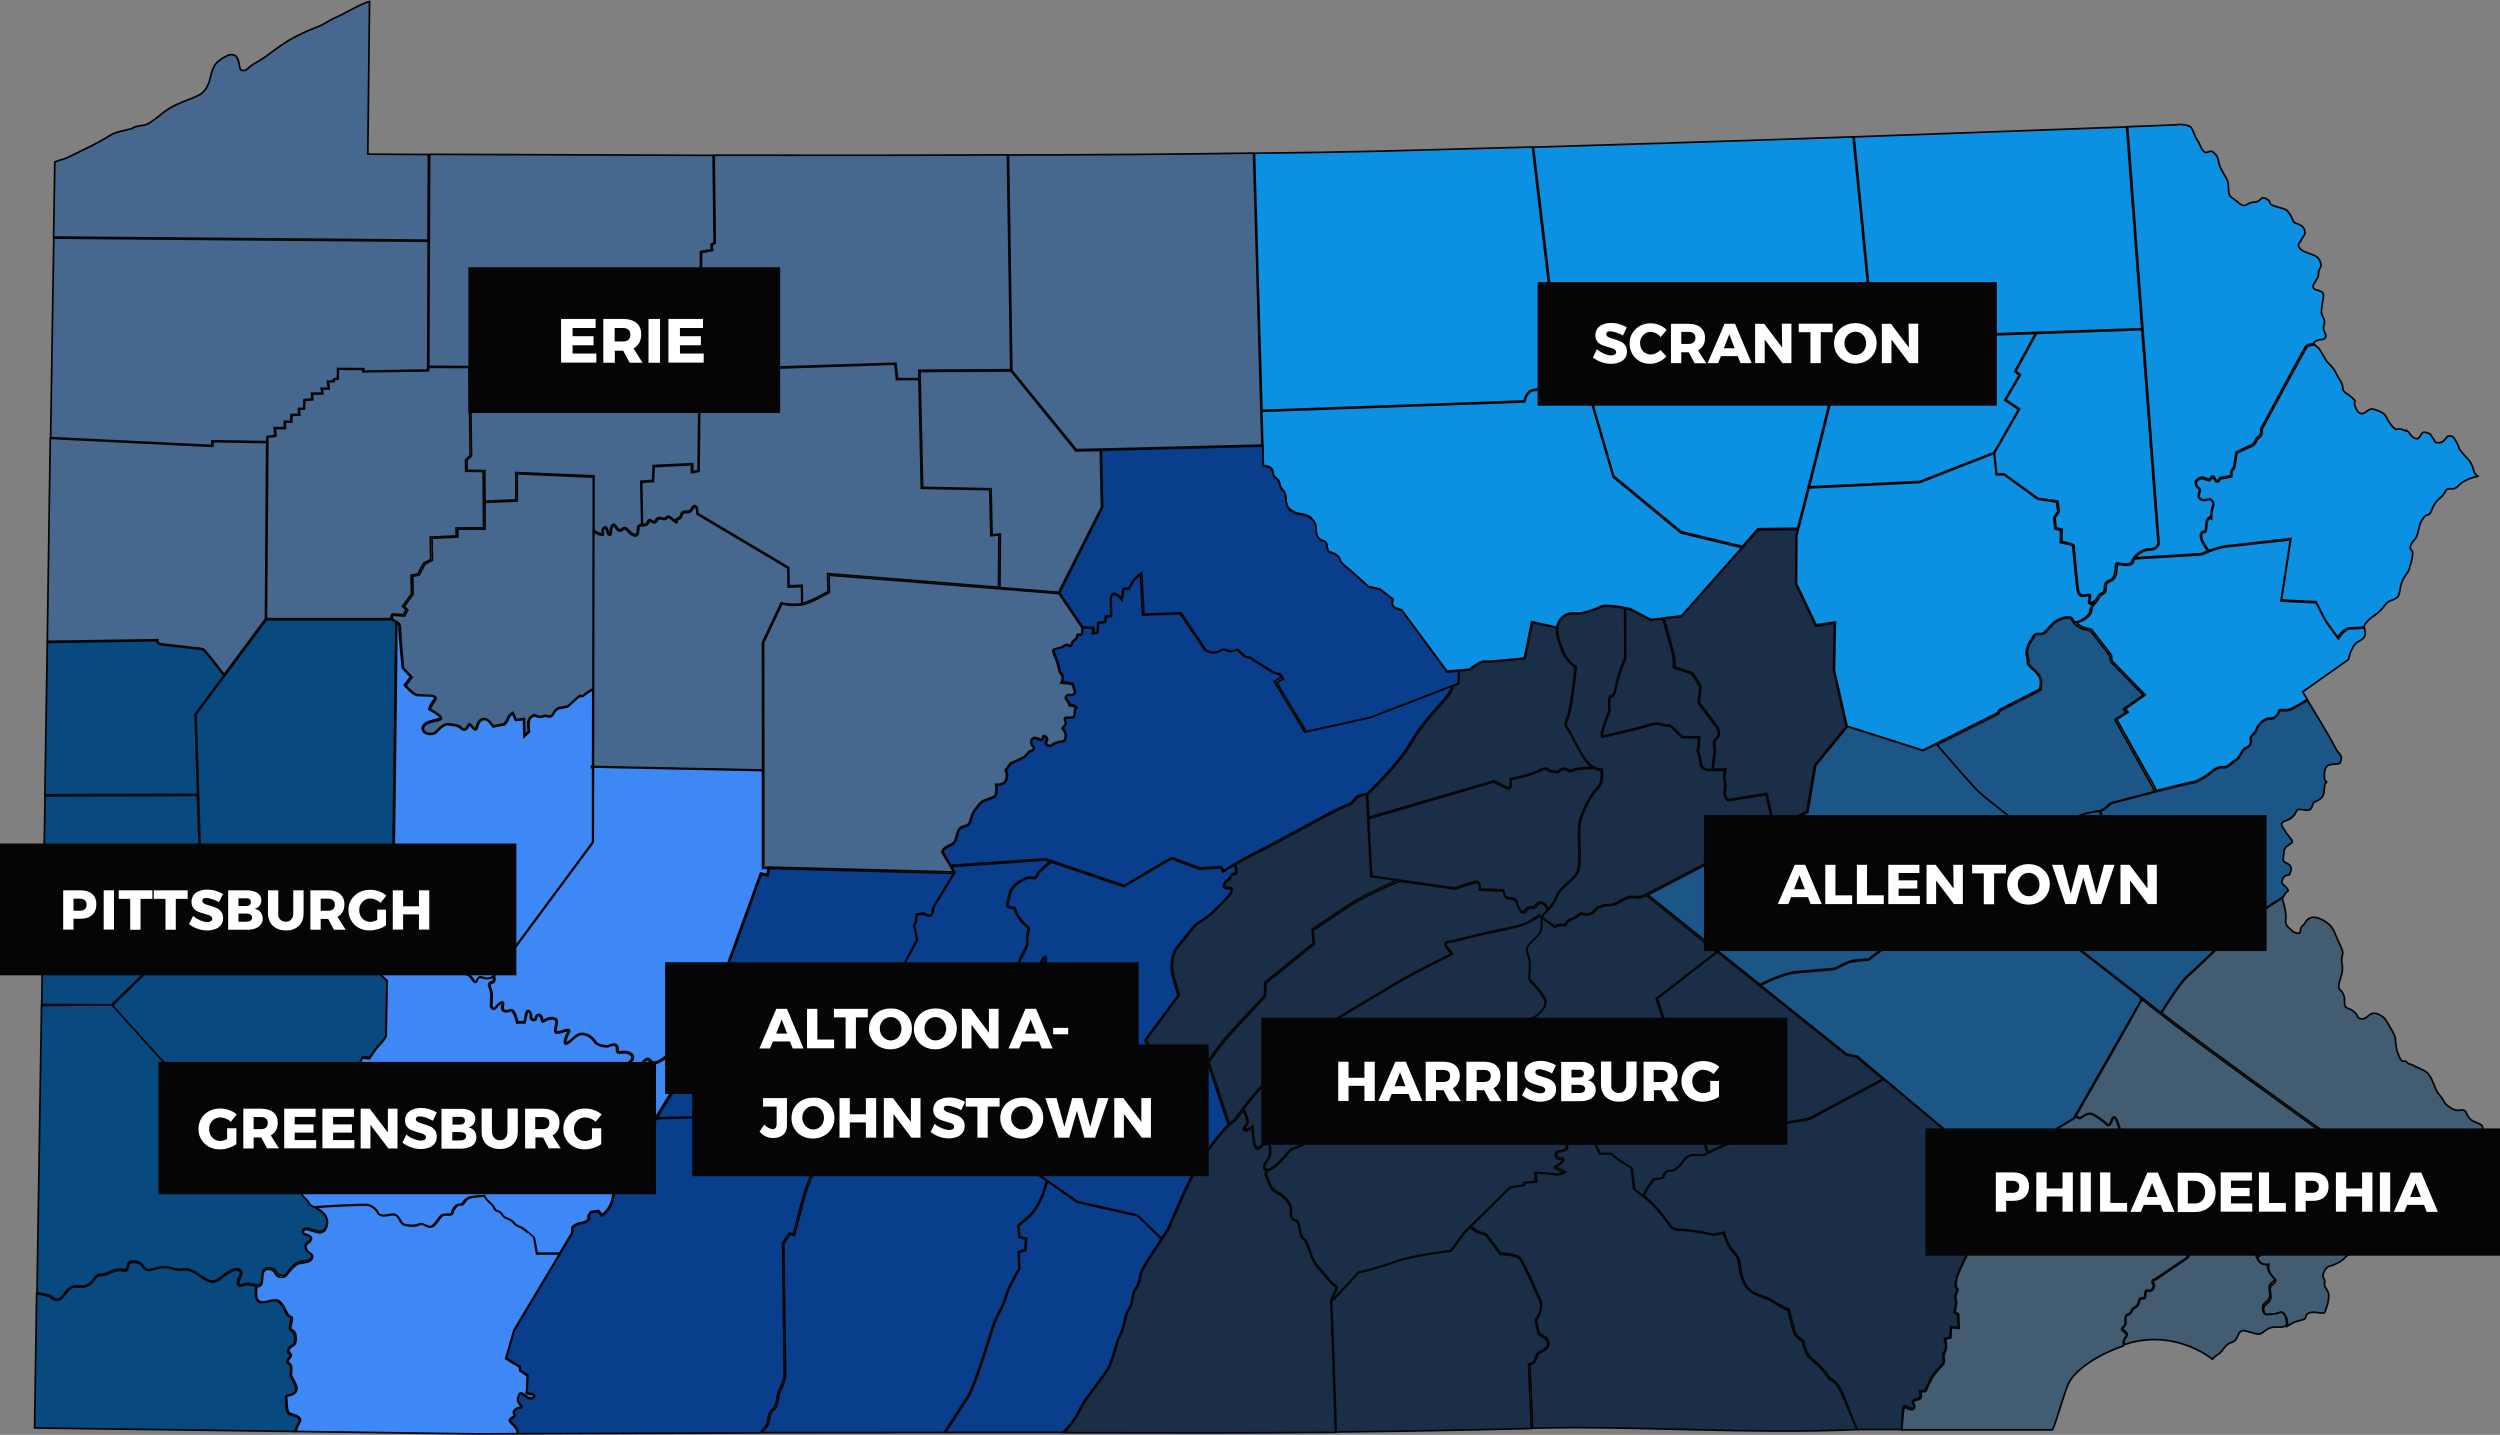 <?xml version="1.0" encoding="utf-8"?>
<!-- Generator: Adobe Illustrator 22.0.1, SVG Export Plug-In . SVG Version: 6.00 Build 0)  -->
<svg version="1.1" id="Layer_1" xmlns="http://www.w3.org/2000/svg" xmlns:xlink="http://www.w3.org/1999/xlink" x="0px" y="0px"
	 viewBox="0 0 1432.1 821.9" style="enable-background:new 0 0 1432.1 821.9;" xml:space="preserve">
<rect x="0" y="0" width="1432.1" height="821.9" fill="#808080" stroke="none"/>
<style type="text/css">
	.st0{fill:#0C90E2;stroke:#050505;stroke-miterlimit:10;}
	.st1{fill:#47688E;stroke:#050505;stroke-miterlimit:10;}
	.st2{fill:#08497F;stroke:#050505;stroke-miterlimit:10;}
	.st3{fill:#3D88F4;stroke:#050505;stroke-miterlimit:10;}
	.st4{fill:#093E8C;stroke:#050505;stroke-miterlimit:10;}
	.st5{fill:#1A2E47;stroke:#050505;stroke-miterlimit:10;}
	.st6{fill:#1B5687;stroke:#050505;stroke-miterlimit:10;}
	.st7{fill:#425D72;stroke:#050505;stroke-miterlimit:10;}
	.st8{fill:#050505;}
	.st9{enable-background:new    ;}
	.st10{fill:#FFFFFF;}
</style>
<title>pa</title>
<path class="st0" d="M1073,194.2c0,0-0.3-2.6-0.3-3.1l-19.8,2.4c-0.2,2.1-2.1,22.3-3.8,33.3l-0.9,5.3c-1.1,4.9-7.8,31.3-11.7,46.8
	l63.2-3.1l42.6-16.6l14-24.7l-7.9-5.3c0,0,8.1-13.9,8.3-14.3l-2.6-2.1l11.9-21.8L1073,194.2z"/>
<path class="st0" d="M1246.8,71.5L1246.8,71.5l-28,1.1c0,0.6,18,238.9,18,238.9s-0.9,3.7-5.6,3.6c-3.2,0-6.4,2.1-8.1,4.4l37.8-2.3
	c0,0,3.1-1.3,3.8-1.6c-1.3-1.7-2.4-3.5-3.4-5.4c-0.5-1.1-0.8-2.2-0.8-3.4c0-0.6,0.1-1.1,0.4-1.6c0.3-0.5,0.8-0.8,1.4-0.8
	c1,0,1.1-0.6,1.2-2.3l0.4-3.2c0.1-1.1,0.7-2,1.6-2.6c0.3-0.2,0.7-0.2,1-0.1c0-0.9,0.1-4.5,1.1-6.6c0.1-0.3,0.2-0.6,0.2-1
	c-0.1-1.1-0.7-2-1.7-2.5c-0.6,0.2-4.6,1.4-6.2-0.5c-1-1.1-0.5-2.6-0.2-3.7c0.3-1,0.4-1.6,0-1.9c-1.2-0.7-1.9-1.8-2.1-3.2
	c0-1,0.4-2,1.3-2.5c2-1.6,3.8-0.8,5.1-0.2l1.1,0.5c0.4,0.1,0.7-0.4,1.1-0.9c0.4-0.5,0.8-1.1,1.3-1.1s0.9,0.5,1.4,1.5
	c0.5,1,0.9,1.3,1.3,1.3c0.6,0,1.2-1.2,1.3-1.6l0.1-0.2l6.3-1.1c0-0.4,0.2-2.8,0.2-2.8l1.5-2.3l1.3-8.3l0.1-0.1c0,0,4.1-2.1,7.9-3.8
	c1.4-0.4,2.5-1.5,2.9-2.8c0.3-0.9,0.9-1.7,1.7-2.2c1.1-0.7,1.7-2,1.6-3.2c0-0.4,0-0.8-0.1-1.2c1-2,24.3-45.3,25.8-47.4
	c0.7-1,2.3-1.4,4.8-1.3c-0.1-0.1-0.2-0.2-0.2-0.4l0,0c0.1-0.5,0.3-0.9,0.8-1.1c1-0.6,2.1-1,3.2-1c1.6-0.2,2.5-0.4,2.8-1.6
	c0.1-0.2,0.1-0.5,0.1-0.7c0-0.7-0.2-1.3-0.6-1.9c-0.4-0.7-0.7-1.6-0.7-2.5c0-0.6,0.1-1.2,0.3-1.7c0.2-0.6,0.3-1.1,0.3-1.7
	c-0.1-1.1-0.4-2.2-1-3.1c-0.4-0.7-0.7-1.4-0.8-2.2c0-0.2,0-0.4,0-0.7c0.1-1.2,0.2-2.4,0.4-3.6l0.8-5.4c0-0.1,0-0.2,0-0.3
	c0-1.9-1.7-2.5-3.3-2.9c-1.2-0.3-2.2-0.7-2.6-1.5c-0.1-0.2-0.1-0.4-0.1-0.6c0-0.4,0.1-0.8,0.3-1.2l1.8-3.1c0.8-0.9,1.1-2.1,1-3.3v0
	c0-1,0.3-2,0.9-2.9c0.4-0.6,0.6-1.2,0.6-1.9c0-0.6-0.1-1.1-0.4-1.6c-0.6-2-2.1-3.5-4.1-4.1l-0.6-0.3l-1.4-0.5c-2-0.7-5.1-1.7-6-3.6
	c-0.3-0.4-0.4-0.9-0.5-1.4c0-0.5,0.3-0.9,0.6-1.2c0.5-0.5,0.9-1.1,1.1-1.8l1.2-2c0.6-0.6,0.9-1.3,0.9-2.1c0-0.6-0.2-1.2-0.4-1.8
	c-0.8-2-2.7-2.7-4.2-3.3c-0.8-0.2-1.5-0.6-2-1.1l-0.5-1.2c-0.4-1.2-1-2.4-1.8-3.4l-0.2-0.3c-1.5-2.1-1.5-2.1-5.2-3.1l-2-0.6
	c-3.4-1-3.7-1.5-3.8-2.4c-0.1-0.5-0.2-1-1.8-2c-2.1-1.2-2.9-0.5-3.9,0.4c-0.8,0.9-2,1.4-3.2,1.4c-1.4,0-2.8,0.4-4,1.2
	c-0.7,0.6-1.5,0.8-2.4,0.7c-1.3-0.3-2.6-1.4-4-2.6l-1.2-1l-1-0.7c-1.3-0.8-2.1-1.4-2.2-5.4s-0.7-5-2.3-7.7l-1.7-3
	c-0.9-1.6-1.5-3.4-1.8-5.2c-0.2-1.6-0.9-3.1-2.2-4.2c-1.6-1.7-2.6-1.3-3.6-0.9s-2,0.8-3.2-1c-0.8-0.9-1.3-2-1.7-3.2
	c-0.2-0.7-0.5-1.3-1-1.8c-1-1.5-1.8-3.2-2.4-4.9c-0.4-1.1-0.9-2.2-1.6-3.2C1254.3,71.9,1249.5,70.8,1246.8,71.5z"/>
<path class="st0" d="M789.9,86.6c-20.6,0.5-44.6,0.9-71.3,1.2c0,0.6,4.2,146.7,4.3,147.3l150.1-5.4c0.2-0.7,1.2-4.4,3.4-5.8
	c0.9-0.5,1.9-0.8,2.9-0.9c1,0,2-0.5,2.6-1.3c1.5-2.2,4.1-4.3,5.7-4c0.7,0.1,2.9-1.8,5.5-4.6c0-0.3-15.3-128.3-15.3-128.9L789.9,86.6
	z"/>
<path class="st0" d="M1062.1,78.4c0.1,0.6,11.3,114.6,11.4,115.2l153.4-5.3c0-0.6-8.7-115-8.7-115.6L1062.1,78.4z"/>
<path class="st0" d="M924.4,272.7l38.7,31.9l35,8.4l8.9-10.1l22.8-0.3c0.1-0.5,6-23.5,6-23.5c3.9-15.5,10.7-42.1,11.8-47.1
	c0,0,0.7-3.8,0.9-5c-8.3-0.8-46.8-4.2-67.9-5.3c-16.3-0.9-52.4-4.2-72.8-6.1C908.1,216.5,924.3,272.5,924.4,272.7z"/>
<path class="st0" d="M1321.4,199L1321.4,199c-1.5,2.1-25,45.7-25.7,47.1c0.1,0.4,0.1,0.8,0.1,1.2c0.1,1.5-0.6,2.9-1.8,3.7
	c-0.7,0.4-1.2,1.1-1.5,1.9c-0.5,1.5-1.7,2.7-3.3,3.1c-3.7,1.5-7.4,3.5-7.8,3.7l-1.3,8.1l-1.6,2.3l-0.1,2.8v0.3l-6.4,1.1
	c-0.2,0.4-0.8,1.7-1.8,1.8c-0.7,0-1.3-0.5-1.8-1.6c-0.6-1.1-0.8-1.1-0.9-1.1s-0.6,0.4-0.8,0.8c-0.4,0.6-0.9,1.3-1.7,1.2l-1.3-0.5
	c-1.3-0.6-2.8-1.3-4.5,0.1c-0.7,0.4-1.1,1.2-1.1,2c0.2,1.1,0.9,2.1,1.8,2.7c0.8,0.5,0.5,1.5,0.2,2.5s-0.7,2.3,0.1,3.2
	c1.4,1.7,5.6,0.3,5.7,0.3l0.1,0l0.1,0.1c1,0.6,2.7,2.3,1.8,4.3c-1,2.2-1,6.7-1,6.7v0.5l-0.4-0.2c-0.3-0.1-0.6-0.1-0.9,0
	c-0.7,0.5-1.2,1.3-1.3,2.2l-0.3,3c-0.1,1.6-0.1,2.8-1.7,2.8c-0.4,0-0.7,0.2-0.9,0.5c-0.2,0.4-0.3,0.8-0.3,1.3c0,1.1,0.3,2.2,0.8,3.2
	c1,1.9,2.1,3.7,3.4,5.4c3-1.2,6.1-2.1,9.3-2.7l37.7-4.3c0,0-5.3,34.5-5.4,35.2l19.8,1l0.1,0.2c0,0.1,4.9,9.7,6,11.4
	c1,1.5,5.2,7.2,6.3,8.7c0.9-1.3,4.1-5.5,6.8-5.3c2.8,0,5.5-0.2,8.3-0.5c0.1-0.9,0.5-1.7,1.1-2.3c1.3-1.7,2.9-3.1,4.7-4.2
	c2.6-1.8,4.8-4,6.6-6.6c0.8-1.2,2.2-1.8,3.6-2.3c1.4-0.5,3-1.2,3.7-2.5c0.5-1.1,0.8-2.3,0.9-3.5c0.2-1.6,0.6-3.1,1.2-4.6
	c0.7-1.6,1.5-3.1,2.6-4.5c0.7-0.8,1.2-1.7,1.5-2.8l0.6-2.2c0.8-2.2,1.2-4.4,1.4-6.7v-0.1c0-1.1-0.4-1.4-0.7-1.7
	c-0.4-0.3-0.7-0.8-0.7-1.3c0-0.4,0.1-0.8,0.2-1.2c0.3-1.1,0.9-2.1,1.7-2.9c1.3-1.3,2.1-3,2.5-4.8c1.1-4.9,1.3-5.9,3.4-8.6
	c0.5-0.8,1.3-1.3,2.2-1.5c0.8-0.2,1.6-0.4,2.6-3.5c0.9-2.4,2.5-4.6,4.5-6.2c1.2-0.9,2.2-2.1,2.9-3.5c0.8-1.8,1.9-1.8,3.1-1.7
	c1.7,0.3,3.5-0.4,4.5-1.8c3-3.3,8.6-4.8,11-5.4c-1.3-1.2-2.1-2.2-2.2-3c-0.5-2.3-1.5-4.5-2.9-6.3l-3.8-4.3c-1.7-2-1.8-2.3-1.9-2.9
	c0-0.4-0.1-0.9-1.3-3c-2-3.4-2.1-3.4-2.8-3.4l-1.3-0.1c-0.8-0.2-1.3,0.4-2.1,1.4s-1.9,2.4-3.8,2.4s-2.3-0.1-2.6-1
	c-0.1-0.6-0.5-1.2-0.9-1.6l-1.1-1.6c-0.5-0.8-0.7-1.1-3.1-1.7c-1.8-0.4-2.3,0.6-2.9,1.8c-0.5,0.9-1,1.9-2.3,1.8
	c-2.5-0.2-4.5-3.7-4.6-3.9c0.1,0.1-3.2-1.3-4.8-1.7l-1,0.1c-1.1,0.3-2.1,0.3-4.1-2.3c-1-1.2-1.9-2.6-2.5-4c-0.3-0.7-0.7-1.4-1.3-2
	c-1.8-1.9-5.5-2.9-7-3.2c-1.1-0.2-2.2,0.6-3.2,1.3s-2.1,1.6-3.2,1.3c-2.2-0.5-2.8-2.2-3.7-4.8c-0.4-1.1-0.1-1.6,0.2-2
	c0.2-0.2,0.3-0.3-1.3-1.9c-1-0.9-2-1.8-3.2-2.5c-1.4-0.9-2.5-1.6-2.5-3.4s-1.5-4.3-2.8-6.4l-1.6-3c-0.8-2.1-4.7-5.7-4.8-5.8
	s-4.3-7.2-4.3-7.2c-0.5-0.7-1.1-1.2-1.9-1.7l-0.9-0.6C1323.6,197.8,1321.9,198.1,1321.4,199z"/>
<path class="st0" d="M1274.7,313.3c-3.2,0.6-6.3,1.5-9.3,2.7l-4.2,1.8l-38.3,2.3c-0.4,0.5-0.6,1.1-0.8,1.7c-0.1,0.6-0.5,1.1-1,1.4
	c-2,1.2-6.1,0.3-7.7,0c-0.5,0.2-0.6,1.4-0.7,2.5c-0.2,2.6-0.6,6.1-3.4,7.1c-2.8,1-2.9,2.6-2.9,4.1c0,0.7-0.1,1.4-0.3,2.1
	c-0.3,0.6-0.9,1.1-1.5,1.4c-1.1,0.4-1.9,1.3-2.3,2.3l-0.9,1.4l-1.2,1.5c-1.1,1.3-1.9,2.3-2,4.1c-0.2,2.9-5,6.6-8.8,6.9
	c1.4,1.5,3.2,2.6,5.2,3.1l3.5,0.8l11.4,14.8l0.4,3.3l19,19.5l-11.4,8l1.6,1.9l-6.5,4.1c1.4,2.6,17.9,32.2,19.7,35
	c1.1,1.8,2.1,3.8,2.9,5.8c12.6-3.2,19.6-4.9,20.8-5c2.9-0.3,9.4-4.7,10.8-6s4.4-3.2,6.9-2.6c1.4,0.3,3.4-1.3,5-2.7
	c0.7-0.7,1.5-1.2,2.4-1.7c0.7-0.3,1.4-1.6,2.2-2.9c1-1.8,2.1-3.6,3.4-3.9c0.9-0.3,1.7-0.9,2.1-1.8c0.5-0.8,0.6-1.8,0.3-2.8
	c-0.4-1.1,0.6-2.2,1.6-3.2c0.7-0.6,1.3-1.4,1.7-2.3c0.5-2.1,4.2-6.9,7.8-6.6c3.4,0.3,4.9-2.9,5.2-4.1c0.2-0.9,1.3-0.9,2.6-0.8
	c1.7,0.2,3.4-0.1,5-0.8c2.8-1.4,7.2-4.1,8.7-5.1l-2.6-4.3l26.2-18.5c0.2-0.8,1.6-7.7,5.1-9.9l1.3-0.8c2.4-1.5,2.6-1.7,3.1-3.5
	c0.1-0.3,0.1-0.5,0.1-0.8c0-0.5-0.1-1-0.2-1.5c0,0-0.1-1.1-0.2-1.6c-2.7,0.3-5.5,0.5-8.2,0.5c-2.8-0.2-6.5,5.3-6.5,5.4l-0.2,0.4
	l-0.3-0.3c-0.2-0.3-5.4-7.3-6.6-9.1s-5.4-10.3-5.9-11.3l-20.2-1c0,0,5.3-34.3,5.4-35.1L1274.7,313.3z"/>
<path class="st0" d="M887.4,218.4L887.4,218.4c-1.2-0.3-3.6,1.4-5.1,3.7c-0.7,1-1.8,1.6-3,1.5c-0.9,0-1.8,0.3-2.7,0.8
	c-2.2,1.4-3.2,5.6-3.2,5.6v0.2l-150.6,5.4c0,0.5,0.9,30.6,0.9,31c0.7,0.1,3.5,0.4,4.6,1.6c0.5,0.6,0.8,1.4,0.8,2.2
	c0,1.4,0.7,2.7,1.9,3.4c1.5,0.9,1.8,2.3,2.2,3.6c0.2,1.3,0.9,2.5,1.8,3.4c1.2,1,1.4,2.8,1.6,4.7c0.2,2.3,0.4,4.8,2.5,6.3
	c2.8,2,3.8,2.2,5.5,2.4l2.3,0.4c4,0.8,7,4.2,7,8.3v0.1c0,4.1,1.3,6.1,4.3,6.8c1.6,0.4,1.8,2,2,3.4c0.2,1.4,0.3,2.7,1.6,3
	c3.2,0.7,5.3,2.4,5.8,4.5c0.5,2.1,5.6,5.7,5.7,5.7l10.5,9.5l6.6,1.5l7.6,5.9l-0.1,0.2c-0.2,0.6-0.3,1.2-0.3,1.9
	c-0.1,1.1,0.5,2.2,1.6,2.7l3.7,1.3l26,35.1l12.7-1.1c0.6-0.5,6.7-5.1,8.7-4.6c1.5,0.3,15.5-1,22.9-1.8c0.1-0.4,4.2-20.9,4.2-20.9
	l14.4,3.3c0.1-0.4,0.4-1.7,0.4-1.7c1.5-4.6,5.3-7,10.3-6.5c3.8,0.4,10.8-2,14.3-3.8c2.5-1.3,10-0.1,14.2,0.7l2.9,0.6l11.8,6.2
	c7.3-0.9,7.3-0.9,7.4-0.7l-0.3-0.2l10.4-1.2l34.6-39.1l-34.9-8.4l-38.8-32c0,0-16.6-57.2-16.7-57.5l-14-1.4v-0.3
	C891.4,215.9,888.6,218.7,887.4,218.4z"/>
<path class="st0" d="M1099.7,276.4l-63.4,3.1c-0.1,0.4-7,27.2-7,27.2l-0.2,27.7l11.2,23.5l11.1-1.6l-0.6,27.5c0,0,7.2,32,7.3,32.2
	l43.2,13.8l43-21.5l0.8-1.7l23.4-11.9c0-0.3,0.4-3.8,0.4-3.8c0-0.1,0-0.2,0-0.4c-0.1-1.6-0.8-3.2-1.9-4.4c-0.9-1.1-1.9-2.1-3-3
	c-1.5-1.3-2.7-2.4-2.7-3.6c0-0.1,0-0.3,0-0.4c0-0.2,0.1-0.4,0.1-0.6c0-0.6-0.1-1.2-0.3-1.8c-0.2-0.9-0.4-1.9-0.4-2.8
	c0-0.6,0.1-1.3,0.2-1.9c0.4-1.8,1.1-3.4,2.2-4.9l1.5-2.5c1-1.8,2.2-1.7,3.4-1.7c1.2,0.2,2.4-0.1,3.3-1l4.7-5c2.1-2,7.2-4,9.7-3.5
	c0.6,0.1,1.1,0.4,1.4,1c0,0,1.1,1.6,1.3,1.9c3.8,0,8.7-3.9,8.9-6.5c0.1-1.9,1.1-3.1,2.2-4.4c0,0,0,0,0-0.1c-0.9,0.5-1.9,1-2.5,0.6
	c-0.4-0.2-0.6-0.7-0.6-1.4l0.3-2c0.1-0.6,0.2-1.2,0.1-1.3c-0.1-0.1-0.8-0.1-1.7,0.1c-3.4,0.9-4.3-0.5-4.9-2.2
	c-0.7-1.7-2.7-25-2.8-25.9c0-0.1,0-0.1,0-0.2c0,0,0,0,0-0.1c-0.1-0.1-0.5-0.7-3-1.2l-4.1-0.9c0,0,0.1-6.6,0.1-7l-3.3-0.8l-0.6-6.4
	l2.3-3.7c0,0-0.7-5-0.7-5.3l-10.8-1.6l-19.2-14h-4.6c0,0-1.2-11.6-1.2-12.3L1099.7,276.4z"/>
<path class="st0" d="M1166.6,191c-0.2,0.3-11.6,21.2-11.8,21.6l2.6,2.1L1149,229l7.9,5.3l-14.4,25.3c0,0,1.2,11.4,1.3,11.9h4.3
	l19.3,14l11.4,1.5l0.8,6.1l-2.4,3.5c0,0,0.6,5.4,0.6,5.8l3.4,0.8c0,0-0.1,6.6-0.1,7l3.6,0.8c2.3,0.5,3.4,1.1,3.4,1.9
	c0,0,0,0.1,0,0.1c0.7,8.4,2.2,24.5,2.7,25.8c0.6,1.6,1.3,2.6,4.2,1.9c1.3-0.3,1.9-0.3,2.3,0c0.3,0.3,0.3,0.9,0.1,1.8l-0.3,1.9
	c0,0.3,0,0.7,0.2,0.8c0.5,0.3,1.8-0.4,3.3-1.6l0,0l0.8-1.3c0.5-1.2,1.4-2.1,2.6-2.6c0.5-0.2,1-0.6,1.2-1.1c0.2-0.6,0.3-1.2,0.3-1.8
	c0-1.6,0.1-3.5,3.3-4.6c2.4-0.9,2.7-4.2,2.9-6.6c0.1-1.5,0.2-2.6,0.8-3l0.7-0.1c1.5,0.3,5.5,1.2,7.2,0.1c0.4-0.2,0.7-0.6,0.8-1
	c0.2-0.7,0.5-1.4,1-2c1.7-2.5,5.3-5.1,9-5.1c4.2,0,5-3,5-3.1s-9.2-122-9.3-122.6L1166.6,191z"/>
<path class="st0" d="M878.4,84.3c0.1,0.7,15.4,129.2,15.4,129.4l13.7,1.3c20.3,1.9,56.8,5.3,73.2,6.2c21.2,1.1,59.8,4.6,67.9,5.3
	c1.7-11.7,3.7-33,3.8-33.2V193l20.2-2.5c-0.1-0.6-11-111.5-11.1-112.1C993.7,80.8,932.1,82.7,878.4,84.3z"/>
<path class="st1" d="M245.6,209.9l154.9,0.6c0-0.6,0.8-66.4,0.8-66.4l6.3-1.1c0-0.5-0.3-3-0.3-3l1.8-1.1c0-0.4-0.6-49.3-0.6-49.9
	l-162.4-0.6C246.1,89,245.6,209.2,245.6,209.9z"/>
<path class="st1" d="M245.5,212.4l-37.7,0.6c0,0-0.1-1-0.1-1.4l-13.9-0.1c0,0.5-0.1,5.6-0.1,5.6l-2.2,0.3c0,0.3-0.1,1.2-0.1,1.2
	l-3.3,0.2c0.1,0.5,0.5,4,0.5,4l-4.1,0c0.1,0.5,0.5,2.9,0.5,2.9h-6l0.2,3.3l-4.6,0.3c0,0.4-0.2,5-0.2,5l-2.9,0.1
	c0,0.5,0.2,3.4,0.2,3.4l-4.5,0.1c0,0.5-0.1,3.9-0.1,3.9l-3.7,0c0,0.5,0.1,3.7,0.1,3.7h-5.8c0,0.5,0.4,4.3,0.4,4.3l-4.7,0.7
	c0,0.4-0.8,103.4-0.8,103.9h71.6c-0.1-0.2-0.3-0.5-0.3-0.7c0-0.5,0.1-1,0.4-1.4c0.3-0.6,0.4-0.6,0.5-0.6l6.3,0.4
	c0.1-0.3,1.4-2.5,1.5-2.8l-2.1-2l5.2-7.1l-0.2-10.7l3.8-0.7l3.4-6.2l4-2.1c0-0.3-0.2-12.8-0.2-12.8l14.8-0.7c0-0.5,0-4.6,0-4.6h15.7
	c0-0.5-0.2-31.8-0.2-32.3l-10-0.2l-0.1-6.5c0,0,2.4-2.3,2.6-2.5c0.1-0.2-0.6-49.9-0.6-50.4l-23.3-0.1
	C245.5,210.8,245.5,212.4,245.5,212.4z"/>
<path class="st1" d="M577.7,88.8c0,0.6,1.9,123.4,1.9,123.4l37,45.4l106.3-2.6c0-0.6-4.8-166.6-4.8-167.3
	C678.1,88.3,630.9,88.7,577.7,88.8z"/>
<path class="st1" d="M27.1,367.4l63.4-0.9l-0.1,0.4c0,0.1,0,0.2,0,0.3c0,0.6,0.3,1.1,0.8,1.3c0.6,0.4,6,0.9,10.4,1.4
	c3.4,0.4,6.7,0.7,7.7,0.9l3.5,0.4c1.3,0,2.5,0.2,3.7,0.6c1,0.5,7.8,9.2,11.9,14.6l23.7-31.9c0,0,0.7-100.3,0.7-101l-30.9-0.5
	c0,0.5,0,2.7,0,2.7l-93.1-4.6L27.1,367.4z"/>
<path class="st1" d="M409.1,88.9c0,0.5,0.6,50.3,0.6,50.3l-1.8,1.1c0,0.3,0.3,3.2,0.3,3.2l-6.3,1.1c0,0.4-0.8,65.4-0.8,65.9
	l33.5,0.1l78.6-2.5c0,0,1,8.4,1,8.8h12.3c0-0.5-0.1-4.8-0.1-4.8l52.6-0.3c0-0.5-1.9-122.6-1.9-123.1C526.6,89,470,89,409.1,88.9z"/>
<path class="st1" d="M396.7,291.7c-0.5,0.9-1.2,1.8-2.4,1.9h-0.7c-1.6,0-2.6,0-3,1.9c-0.2,1-1,1.7-1.9,2c-0.6,0.2-0.9,0.4-0.9,0.9
	c0,0.1,0,0.3,0.1,0.4c0,0.1,0,0.2,0,0.3c0,0.2-0.1,0.3-0.2,0.4c-0.3,0.2-0.8-0.2-1.7-1s-2.4-2.2-3.3-2.1l-0.5,0.3
	c-0.8,1.2-1.9,0.9-2.9,0.7c-1.2-0.3-2.2-0.5-3,1c-0.2,0.5-0.7,0.9-1.2,1.1c-0.7,0-1.3-0.2-1.8-0.6c-0.4-0.3-0.8-0.6-1.1-0.5
	c-0.3,0.1-0.5,0.4-0.6,0.9c-0.7,1.9-2.3,1.9-3.6,1.9c-1.3,0-1.9,0-2,0.9l-0.2,1.8c-0.1,1.2-0.2,2.4-1,2.9c-0.7,0.3-1.5,0.3-2.2-0.1
	c-1.2-0.5-2.2-1.3-3-2.4c-0.6-0.7-1.2-1.3-1.8-1.3c-0.5,0-1,0.3-1.3,0.7c-0.4,0.4-0.9,0.6-1.4,0.6c-1-0.1-1.7-1.1-2.4-2
	c-0.5-0.6-1-1.3-1.3-1.3c-0.1,0-0.3,0.1-0.4,0.3c-0.6,1-0.9,2.2-0.8,3.4c0,0.9-0.1,1.5-0.5,1.8c-0.2,0.1-0.4,0.2-0.7,0.1
	c-0.8-0.2-1.1-1.2-1.4-2.4c-0.2-0.8-0.5-1.7-0.9-1.8c-0.2,0-0.4,0.1-0.7,0.4c-0.7,0.7-0.8,1.8-0.4,2.7c0.1,0.4,0.2,0.8,0,1
	s-0.5,0.2-1.2,0.1c-1.5-0.4-3-1.1-4.3-2c0,0.9-0.2,134-0.2,134.5l97,2c0-0.5-0.1-73-0.1-73l10.7-22.7h0.2c0.1,0,6.5,1.4,11.6,0.5
	c0-0.5-0.1-9.4-0.1-9.9l-7.7,0.3c0,0-0.1-10.5-0.1-10.8l-52.1-31v-0.2c0-0.9-0.2-3.3-0.9-4l-0.4-0.1
	C397.5,290.3,397.1,290.9,396.7,291.7z"/>
<path class="st1" d="M270.1,261.2l-2.6,2.5c0,0.3,0.1,5.1,0.1,5.7l10.1,0.2c0,0,0.1,16.9,0.1,17.5l17.7-0.7v-15.7l44.7,1.9
	c0,0,0,30.9,0,31.2c1.3,0.9,2.8,1.6,4.4,2.1l0.6,0.1c-0.1-0.2-0.1-0.3-0.1-0.5c-0.1-0.4-0.2-0.9-0.2-1.3c0-0.7,0.3-1.4,0.8-1.9
	c0.4-0.5,0.8-0.6,1.2-0.5c0.7,0.2,1,1.2,1.3,2.2c0.3,0.8,0.6,1.9,1,2c0.4-0.1,0.4-0.8,0.4-1.4c0-1.3,0.3-2.5,0.9-3.7
	c0.2-0.3,0.5-0.5,0.9-0.6c0.6,0,1.2,0.7,1.8,1.5s1.3,1.7,2,1.7c0.4,0,0.7-0.2,1-0.5c0.4-0.5,1.1-0.8,1.7-0.8c0.8,0,1.5,0.7,2.2,1.5
	c0.7,0.9,1.7,1.7,2.8,2.2c0.5,0.3,1.1,0.3,1.6,0.1c0.5-0.3,0.6-1.3,0.7-2.4l0.2-1.8c0.3-1.2,1.3-1.3,2.2-1.3
	c0-0.6-0.5-24.8-0.5-24.8l6.7-0.5c0-0.5,0.4-8.5,0.4-8.5l22.6-1.1c0,0,0,3.9,0,4.5l3.1-0.6c0-0.5,0.7-57.8,0.7-58.4l-131.1-0.5
	C269.4,211.2,270.1,261.2,270.1,261.2z"/>
<path class="st1" d="M210.9,1.1L210.9,1.1c-3.5,1-7.6,3.3-11.4,5.3c-2.3,1.3-4.7,2.5-7.1,3.6c-1.7,0.7-3.4,1.6-5,2.6
	c-2.3,1.4-4.8,2.6-7.3,3.5c-6.8,2.6-13.3,5.9-19.3,10l-5.8,4.2c-2.5,2-5.2,3.8-8,5.4c-1.6,0.8-3.1,1.8-4.4,3
	c-1.2,1.1-2.1,1.8-3.3,1.7c-1.7-0.1-1.8-0.9-2.1-2.6l-0.5-2.5c-1-3.9-3-4.1-4.6-4c-2,0.2-6.4,2.9-8.2,4.9c-1.5,1.6-2.7,4.7-3.7,9.3
	c-0.8,3.6-3,7-5.5,8.6c-2,1.1-4.1,2-6.3,2.8c-2.9,1.1-6.2,2.4-9.3,4c-2.8,1.5-5.4,3.3-7.8,5.4c-3.5,2.7-6.7,5.3-9.4,5.5
	c-3.5,0.3-4.5,0.9-5.6,1.4l-0.9,0.5l-3.2,0.8c-2.7,0.6-6.4,1.4-8.5,2.7c-5.2,3.2-10.6,6.1-16.1,8.7l-4.9,2.4
	c-2.9,1.5-5.7,2.8-7.3,3.1c-1.4,0.4-2.7,0.8-4,1.4c0,0.4-0.7,42.4-0.7,43l214.5,1.8c0-0.5,0.2-48.5,0.2-49.1l-34.7-0.2
	c0,0,1-86.6,1-87.4L210.9,1.1z"/>
<path class="st1" d="M434.6,211.2l-33.5-0.1c0,0.6-0.7,58.9-0.7,58.9l-4.3,0.8v-4.6l-21.4,1.1c0,0.5-0.4,8.5-0.4,8.5l-6.7,0.5
	c0,0.6,0.4,23.6,0.4,24.2c1.2,0,2.3,0,2.8-1.5c0.3-0.7,0.6-1.1,1-1.2c0.6-0.2,1.1,0.2,1.6,0.5s0.9,0.6,1.3,0.5
	c0.4-0.1,0.6-0.4,0.8-0.8c1-1.9,2.5-1.6,3.7-1.3s1.8,0.4,2.3-0.4l0.9-0.6c1.2-0.1,2.6,1.2,3.8,2.2l0.8,0.7c0-0.1,0-0.3,0-0.4
	c0-0.9,0.7-1.2,1.3-1.4c0.8-0.2,1.4-0.8,1.6-1.6c0.5-2.4,2-2.4,3.6-2.4h0.7c0.9,0,1.4-0.8,1.9-1.6s1-1.5,1.8-1.6l0.8,0.3
	c1,0.9,1,3.6,1,4.2l52.1,31c0,0,0.1,9.9,0.1,10.5l7.6-0.3c0,0,0.1,9.6,0.1,10.3l1.3-0.3c5.1-1.7,12.5-5.9,13.4-6.4
	c0-0.4-0.2-10.3-0.2-10.3l97.9,7.8c0-0.6,0.2-29.3,0.2-30l-4.6,0.5c0,0-0.6-25.9-0.6-26.4l-39.2-0.8c0,0-1.4-61.7-1.4-62.3h-12.8
	c0,0-1-8.3-1-8.8L434.6,211.2z"/>
<path class="st1" d="M29,250.7l92.4,4.5c0-0.5,0-2.7,0-2.7l31.5,0.5c0-0.5,0-2.9,0-2.9l4.6-0.7c0-0.5-0.4-4.4-0.4-4.4l5.9,0
	c0-0.5-0.1-3.7-0.1-3.7l3.7,0.1c0-0.5,0.1-3.9,0.1-3.9l4.5-0.1c0-0.5-0.2-3.4-0.2-3.4l3-0.1c0-0.5,0.2-5,0.2-5l4.5-0.3
	c0-0.5-0.2-3.4-0.2-3.4h6c-0.1-0.6-0.5-2.8-0.5-2.8h4.1c-0.1-0.6-0.5-4-0.5-4l3.4-0.2l0.1-1.1l2.2-0.3c0-0.5,0.1-5.7,0.1-5.7l15,0.1
	c0,0,0,1,0.1,1.4l36.5-0.6c0-0.6,0.3-73.2,0.3-73.8l-214.5-1.8C30.8,136.8,29,250.1,29,250.7z"/>
<path class="st1" d="M475.1,339.3l-0.1,0.1c-0.1,0-8.2,4.8-13.6,6.6l-1.7,0.4c-3.9,0.6-8,0.4-11.8-0.5l-10.5,22.2l0.1,73.1
	c0,0,0,55.2,0,55.8l2.8-0.3l106,2.8c-0.4-0.7-6.7-11.3-6.7-11.3c0,0,0-0.1,0-0.2c0-0.5,0.3-2,3.4-3.5l1.4-0.7c2-1,2-1,2.9-3.2
	l0.7-2.3c0.6-2.1,1.1-4.4,3.6-5c3.1-0.8,3.6-1.1,4.4-4.3c0.8-3.4,2.2-5.1,4.3-7.7c1.1-1.7,2.8-2.9,4.8-3.4l1.2-0.5l1.9-0.7
	c1.6-0.5,1.8-0.5,2.1-2.2c0.2-0.9,0.3-1.8,0.3-2.7c0-0.7,0-1.5-0.2-2.2l-0.1-0.3h0.4c0,0,4.3,0.4,5.4-2.6c0.7-1.7,0.6-3.7-0.2-5.4
	l-0.1-0.2l3-4c0.1-0.1,6.9-3.1,6.9-3.1c1.6-0.6,3.7-3.5,3.7-3.6c0.8-0.3,2.5-0.8,2.7-1.7c0.1-0.3-0.1-0.7-0.5-1
	c-1.1-1-1.5-2.6-0.8-4c0.5-1,1.6-1.4,2.6-1.2l2.1,0.7c0.6,0.3,1.2,0.5,1.4,0.4s0.2-0.3,0.3-1c0-0.9,0.4-1.2,0.7-1.2
	c0.6-0.2,1.4,0.4,1.8,1c0.5,0.7,0.5,1.7,0,2.4c-0.4,0.4-0.4,1.1,0.1,1.5c0,0,0.1,0,0.1,0.1c0.7,0.7,1.7,0.8,2.5,0.3
	c1.3-1.3,3.4-1.8,6.2-2.2c0.8-0.2,1.4-0.8,1.5-1.6c0.5-1.7-0.1-4-1.1-4.8l-0.5-0.8c0-0.5,0.4-0.9,0.8-1.3c0.7-0.7,1.4-1.4,0.8-2.8
	c-0.4-0.9-0.5-1.5-0.3-1.8c0.3-0.6,1.2-0.6,2.3-0.5l2.1-0.1c1.2-0.2,1.3-1.5,1.3-3.1c0-0.9,0-1.6,0.4-1.9c0.2-0.1,0.4-0.2,0.6-0.1
	c-0.9-1-2.3-1.5-3.7-1.3h-0.2l-0.1-0.2c-0.3-1.2-0.9-2.3-1.7-3.3c-0.6-0.5-0.7-1.3-0.3-2c0.6-0.9,1.7-1.3,2.7-1
	c1,0.2,2.1-0.3,2.5-1.2l-1.4-4.5l-2.7-0.6l-3.9-0.3l0.2-0.4c0.4-0.7,0.6-1.6,0.7-2.4c0-0.7-0.2-1.3-0.6-1.8c-0.9-1.2-1.5-2.5-1.7-4
	l-0.8-3.2l-1.3-3.4c-0.6-1-0.9-2.1-1.1-3.2c0-0.2,0-0.4,0.1-0.5l0.7-0.6c1.4-0.5,2.9-0.8,4.3-1.1l0,0c0-0.1,2.6-2.5,4.5-1
	c0.3,0.3,0.4,0.3,0.5,0.2c0.1,0,0.4-0.5,0.5-1c0.3-1.1,1-2,1.9-2.6c0.7-0.4,1.2-1.1,1.2-1.9c0.1-0.5,0.1-0.9,0.5-1.1
	s0.7-0.1,1.3,0.1c0.6,0.3,0.7,0.1,0.7,0c0.4-0.3,0.5-1.2,0.5-2.1c0-0.6,0-1.2-0.1-1.9l-13.1-19.4l-131.5-10.5
	C474.9,329.9,475.1,339.3,475.1,339.3z"/>
<path class="st1" d="M296.1,287l-18.3,0.8c0,0.6,0.1,15.3,0.1,15.3h-15.6c0,0.5,0,4.5,0,4.5l-14.8,0.7c0,0.6,0.2,12.6,0.2,12.6
	l-4.2,2.2l-3.4,6.3l-3.6,0.7c0,0.5,0.1,10.4,0.1,10.4l-5,6.9l2,2l-1.9,3.5l-6.5-0.5c-0.3,0.4-0.5,0.9-0.5,1.4c0,0.3,0.1,0.7,0.3,0.9
	c0.3,0.4,0.8,0.7,1.3,0.9l1,0.5c1.4,0.6,2.2,2.1,2.1,3.6c0,0.3,0,0.6,0,0.9c0,0,0,0.6,0,0.7c0,3,1.7,21.2,1.7,21.4l5,5.2l-3.6,4.8
	c1.4,1.6,5,5.3,6.9,5.4l8,0.3c0.2,0,1.8,0.2,2.2,1.2c0.1,0.2,0.1,0.3,0.1,0.5c-0.1,0.6-0.3,1.2-0.7,1.6c-1.1,1.3-2,2.9-2.5,4.6
	c1.8,0.9,6.4,3.5,6.4,5.1c0,0,0,0.1,0,0.2c-0.2,0.7-1.5,1.1-3.5,1.5c-2.7,0.6-6.3,1.5-6.8,3.7c0,0.2-0.1,0.4-0.1,0.6
	c0,0.9,0.6,1.8,1.5,2.2c1.8,1,4.5,0.8,5.6-0.4l0.2-0.2c2-2.1,4.7-4.9,7.6-4.3l2.4,0.3c1.6,0,3.2,0.6,4.4,1.7
	c0.5,0.6,1.2,0.9,1.9,0.9c0.7-0.1,1.3-0.9,2-2.3c0.1-0.3,0.4-0.5,0.7-0.6c0.6-0.1,1.2,0.6,1.9,1.5c0.5,0.6,1.2,1.5,1.6,1.4
	c0.1,0,0.3-0.2,0.5-1.1c0.5-2.3,1.6-3.9,3-4.5c0.9-0.5,2.1-0.5,3,0c1.7,0.9,3.4,3.3,3.7,3.8l6.1-1.1l0,0c0.9-0.9,1.7-2,2.1-3.3
	c0.5-1.4,1.5-2.5,2.9-3.2l0.3-0.1l1.7,4l4.8-0.5c0,0,0.3,8.1,0.3,9.3l2-1.9c-0.2-1.4-0.3-2.7-0.3-4.1c-0.1-1,0.1-2,0.5-3
	c0.7-1.2,1.9-2.1,3.3-2.5h0.1l0.1,0.1c0,0,3,1.6,4.6,0.6c0.8-0.4,1.7-0.4,2.5-0.1c1.3,0.3,2.4,0.6,3.4-1.5c1.9-3.8,4.5-3.3,4.6-3.3
	l3.6-0.7l6.8-6h2c1.8-1.6,3.7-2.9,5.8-3.9c0-0.4,0.2-120.8,0.2-121.3l-43.6-1.9V287z"/>
<path class="st1" d="M527,212.8c0,0.5,1.5,65.8,1.5,66.4l39.2,0.8c0,0,0.6,25.7,0.6,26.4l4.7-0.5c0,0-0.2,30.2-0.2,30.7l33.6,2.7
	c0.2-0.4,24.6-48.8,24.6-48.8s-0.7-31.9-0.7-32.5l-14,0.3l-37.2-45.8L527,212.8z"/>
<path class="st2" d="M21.2,740.4l6.4,1.4c0.8,0.1,1.5,0.5,2,1c0.8,0.7,1.7,1.2,2.7,1.4c1.9,0.5,3.4-1.5,4.9-3.5
	c0.7-1.1,1.7-2.2,2.8-3c1.4-0.9,3.1-1.2,4.8-1h2.8c3.1-0.2,5.1-2.7,6.7-4.8l0.4-0.5c1-1.3,2.3-1.4,3.5-1.5c1.1,0,2.1-0.2,3-0.7
	c3.8-1.9,6.8-2.6,9.2-2.1c0.9,0.2,1.5,0.2,1.9,0s0.5-0.9,0.6-1.7l0.2-1.2c0.3-1,1.2-1.7,2.2-1.8c1.9-0.4,4.8,0.3,5.9,1.8l0.1,0.2
	c1.4,2,2.5,3.5,5.3,2.7l1.2-0.3c2.8-0.8,5.7-1.7,9.4-0.8l2.4,0.6c1.8,0.5,2.5,0.7,6,0.3c3.3-0.3,6.3,1.7,9.2,3.7
	c1.4,1,2.9,1.9,4.5,2.7c3.3,1.5,5.5-0.3,7.8-2.2l1.9-1.4c2.9-2,6.5-4,8.7-2.2c1.3,1.1,0.6,2.7,0,4.2c-0.5,1-0.9,2.1-0.9,3.2
	c0,0.4,0.1,0.8,0.4,1.1c0.4,0.3,1.2,0,2.1-0.3l1.9-0.5c0.8-0.1,1.7-0.1,2.5,0.2l3.6,0.6c0.7,0.1,1.3,0,1.9-0.4
	c0.8-0.7,0.8-2.1,0.9-3.7c0-1.1,0.1-2.2,0.4-3.3c0.4-1.5,1.8-2.4,3.3-2.4c2-0.1,3.9,1,4.5,2.4c0.5,1.1,1.5,1.9,2.8,2.1
	c1.2,0.2,2.4-0.3,3.1-1.3c2.5-3.5,4.7-5.6,6.6-6.4c1-0.4,2-0.6,3-0.6c1.9-0.2,3.9-0.5,4.7-2.1c0.6-1.2,0-1.7-1.2-2.5
	c-1.2-0.6-2.1-1.8-2.4-3.2c-0.3-1.4,0.4-2.7,1.7-3.3c0.7-0.4,1.3-1.1,1.5-1.9c0.1-0.8-0.9-1.3-2.4-1.8c-1.1-0.4-2.2-0.8-2.5-1.6
	c-0.1-0.4,0-0.9,0.2-1.3c1.2-1.9,2.9-1.3,5.2-0.5l3.8,1.1c1.5,0.3,3-0.4,3.8-1.7c1.4-2.2,1.4-5,0-7.2c-1.4-2.2-4-3.7-6-4.8l-0.4-0.2
	c-1.6-0.9-2.7-1.6-2.9-2.5c-0.4-0.8-0.9-1.5-1.6-2.1c-1.4-1.4-3.2-3.2-3.2-5.9c-0.1-1.1,0.3-2.3,1.1-3.1c1.3-1.1,3.5-0.8,5.2-0.4
	c1.6,0.4,3.3,0.2,4.7-0.7c1-0.7,1.8-1.7,2-3c0.1-0.5,0.2-0.9,0.2-1.4c-0.1-1.6-0.7-3.1-1.9-4.2l-0.6-0.8c-0.3-0.5-3.3-0.6-5.4-0.6
	l-4.9-0.3c-2.1-0.5-4.1-1.3-6-2.4l-4.7-2.2c-4.6-1.9-5.8-4.1-5.8-5.9c0-0.3,0-0.7,0.1-1c0.4-1.9,3.5-2.3,6.5-2.8l3.2-0.6
	c1.6-0.3,2.9-1.5,3.4-3l-62.4-25.8c0,0-42.4-47-42.5-47.2L23.8,576C23.8,576.6,21.2,739.9,21.2,740.4z"/>
<path class="st2" d="M27.1,368c0,0.5-1.4,86.8-1.4,87.3l87.5-0.2c0-0.5-1.4-46-1.4-46l16.5-22.2c-6.7-8.6-11.2-14.2-11.9-14.6
	c-1.1-0.4-2.3-0.6-3.5-0.6l-3.6-0.4c-1-0.2-4.2-0.6-7.6-0.9c-6-0.6-9.9-1.1-10.6-1.4c-0.7-0.4-1.1-1.1-1.1-1.9v-0.1L27.1,368z"/>
<path class="st2" d="M75.4,723.2c-0.5,0.1-1.5,0.4-1.7,1.3l-0.2,1.2c-0.2,1-0.3,1.7-0.9,2.1c-0.7,0.3-1.6,0.4-2.3,0.1
	c-2.3-0.5-5.2,0.2-8.8,2c-1,0.5-2.2,0.7-3.4,0.7c-1.3,0.1-2.2,0.1-3.1,1.2l-0.4,0.5c-1.6,2.2-3.7,4.8-7.1,5h-2.9
	c-1.5-0.3-3.1,0-4.4,0.9c-1,0.8-1.9,1.8-2.6,2.8c-1.5,2.1-3.3,4.4-5.6,3.8c-1.1-0.2-2.2-0.8-3-1.5c-0.5-0.5-1.1-0.8-1.7-0.9
	l-6.3-1.4c0,0.8-1.2,76.4-1.2,77l149.2,2c0.5-1.8,1.2-3.4,2.1-5c0.3-0.4,0.5-0.9,0.5-1.4c0-0.2,0-0.3-0.1-0.5
	c-0.4-1.2-2.4-1.8-4-2.3l-1.7-0.6c-1.8-0.8-1.9-3.8-2-6.5l-0.2-2.8l0.1-1c0.3-0.5,1-0.7,1.9-0.8c1.3-0.2,2.5-0.8,3.4-1.7
	c0.4-0.5,0.6-1,0.5-1.6c0-1.8-1.3-4-2.2-5.5l-0.9-1.7c-0.1-0.3-0.2-0.7-0.1-1.1c0-0.5,0-1,0.1-1.5c0.1-0.6,0.1-1.2,0.1-1.8
	c0.1-1.1-0.4-2.3-1.3-2.9c-0.4-0.2-0.8-0.6-0.9-1.1c0-0.1,0-0.1,0-0.2c0.1-0.8,0.5-1.5,1.1-2c0.4-0.4,0.7-0.9,0.9-1.5v-0.1l-0.4-0.5
	c-0.7-0.4-1.2-1.2-1.2-2c0-0.1,0-0.1,0-0.2c0.4-1.4,1.4-2.6,2.8-3.1c0.9-0.4,1.4-1.9,1.4-3.7v-0.2c0-1.6-0.6-3.7-2-4.3
	c-0.8-0.3-1.3-1.2-1.1-2c0.1-0.9,0.2-1.9,0.5-2.8c0.2-0.7,0.4-1.5,0.4-2.2c0-0.2,0-0.4-0.1-0.6l-0.4-0.3c-1.4-0.3-2.3-2-3.3-4
	c-0.7-1.7-1.7-3.2-3-4.5c-1.6-1.4-3.6-0.9-5.8-0.4c-1.7,0.5-3.4,0.7-5.1,0.5c-2.2-0.5-2.7-3.2-2.7-5.6c0-1.3,0.1-2.5,0.4-3.8
	l-3.4-0.6c-0.7-0.2-1.5-0.3-2.2-0.2l-1.8,0.4c-1,0.3-2,0.6-2.6,0.2c-0.5-0.4-0.7-1-0.7-1.6c0.1-1.3,0.4-2.5,1.1-3.5
	c0.7-1.6,1.1-2.7,0.2-3.4c-1.9-1.5-5.2,0.4-7.9,2.2l-1.8,1.4c-2.4,1.9-4.8,3.9-8.5,2.2c-1.6-0.8-3.1-1.7-4.6-2.8
	c-2.8-1.9-5.8-3.9-8.8-3.6c-3.6,0.4-4.4,0.2-6.3-0.4l-2.4-0.6c-3.5-0.8-6.3,0-9,0.8l-1.2,0.3c-3.2,0.9-4.5-1-5.9-3l-0.1-0.2
	C79.8,723.5,77.1,722.9,75.4,723.2z"/>
<path class="st2" d="M112.3,409.2c0,0.2,3.2,103.8,3.2,104.4l109.3,1.3c0-0.6,2-158.1,2-158.5l-0.8-0.4c-0.5-0.2-1-0.6-1.4-1h-72
	L112.3,409.2z"/>
<path class="st2" d="M25.8,455.9c0,0.6-1.9,118.8-1.9,119.5l40.1,0.2l42.5-41.5l2.6,0.4c0.5,0,1-0.1,1.4-0.5
	c0.8-0.6,1.8-0.8,2.7-0.7c1,0.2,2-0.4,2.4-1.3l-0.6-18.1c0,0-1.8-57.6-1.9-58.3L25.8,455.9z"/>
<path class="st2" d="M116.1,532.1L116.1,532.1c-0.5,1.2-1.7,1.9-3,1.7c-0.8-0.1-1.7,0.2-2.4,0.7c-0.5,0.4-1.2,0.6-1.8,0.5l-2.3-0.3
	l-42.2,41.2l42.4,47l62.8,26l0,0.2c-0.5,1.8-2,3.2-3.9,3.7l-3.3,0.6c-2.6,0.4-5.6,0.8-6,2.3c-0.1,0.3-0.1,0.5-0.1,0.8
	c0,2.1,1.9,3.9,5.5,5.4l4.8,2.2c1.8,1.1,3.8,1.8,5.9,2.3l4.8,0.3c3,0,5,0.1,5.7,0.7l18-10c-1.5-0.2-2.9-0.9-4-2
	c-0.2-0.3-0.3-0.6-0.4-0.9c0.2-1.1,0.7-2.1,1.4-2.9c0.9-1.4,1.9-2.8,1.9-4.4c0-0.5-0.1-0.9-0.3-1.3c-0.5-0.9-0.8-1.9-0.9-2.9
	c0-0.2,0-0.3,0.1-0.5c0.3-0.5,1-0.7,2.2-1.1l1.4-0.4c0.6-0.1,1.1-0.4,1.4-0.9c0.1-0.2,0.1-0.4,0.1-0.7c-0.1-0.8-0.3-1.6-0.6-2.3
	c-0.5-1.1-0.8-2.3-0.8-3.5c0-0.1,0-0.3,0-0.4c0.3-3.4,2.1-18.3,3-22.1c0.4-2,1.2-4,2.3-5.7l0.1-0.1l3.9,0.4c0.5-0.8,4-6.2,5.8-7.7
	c1.4-1.4,2.6-3,3.5-4.7c0,0,0.5-31.2,0.5-31.4l-8.1-7.8l-2.5,0.4c-1.5,0.3-3-0.1-4.3-1c-1.5-1.3-2.3-3.2-2.3-5.2c0-0.4,0-0.8,0-1.1
	c0-4.2,1.9-6.8,5.8-8c1.8-0.4,3.5-1.4,4.7-2.8l2.4-2.2l3.4-2.7c1.3-0.9,2.5-2,3.4-3.2c0.6-0.9,0.9-2,0.8-3.1
	c-0.1-1.4-0.3-2.8-0.7-4.2c-0.2-1.1-0.3-2.1-0.3-3.2c0-0.9,0-1.8,0.1-2.3l-108.3-1.3C115.6,514.7,116.1,532.1,116.1,532.1z"/>
<path class="st3" d="M225.2,515.6h-0.9c0,0.5-0.1,1.3-0.1,2.3c0,1,0.1,2,0.3,3c0.4,1.4,0.6,2.9,0.7,4.4c0,1.2-0.3,2.4-0.9,3.4
	c-1,1.3-2.2,2.5-3.6,3.4l-3.4,2.7l-2.3,2.1c-1.3,1.4-3,2.4-5,2.9c-3.6,1.1-5.4,3.5-5.4,7.5c0,0.3,0,0.7,0,1.1c0,1.8,0.7,3.5,2.1,4.8
	c1.1,0.8,2.5,1.1,3.8,0.9l2.8-0.4l8.5,8.1l-0.6,31.8c-1,1.9-2.2,3.5-3.7,5c-1.8,1.5-5.7,7.7-5.7,7.7l-0.1,0.2l-4-0.4
	c-1,1.6-1.8,3.4-2.1,5.3c-0.9,3.8-2.7,18.6-3,22c0,0.1,0,0.2,0,0.3c0.1,1.1,0.3,2.2,0.8,3.3c0.3,0.8,0.6,1.6,0.6,2.5
	c0,0.3-0.1,0.6-0.2,0.9c-0.4,0.6-1,1.1-1.7,1.2l-1.4,0.4c-1,0.3-1.6,0.5-1.8,0.8c0,0.1-0.1,0.2,0,0.3c0.2,0.9,0.5,1.8,0.9,2.6
	c0.2,0.5,0.3,1,0.3,1.6c0,1.7-1.1,3.3-2,4.7c-0.6,0.7-1,1.6-1.3,2.6c0,0.2,0.1,0.4,0.2,0.6c1.2,1.1,2.7,1.8,4.4,1.9l1.1,0.1
	l-19.4,10.8l0.4,0.5c1.2,1.2,1.9,2.8,2,4.6c0,0.5-0.1,1-0.2,1.5c-0.3,1.4-1.1,2.6-2.3,3.3c-1.6,0.9-3.4,1.2-5.2,0.8
	c-1.6-0.4-3.6-0.7-4.7,0.2c-0.7,0.7-1,1.6-0.9,2.6c0,2.4,1.7,4.1,3.1,5.5c0.8,0.6,1.4,1.4,1.8,2.4c0.1,0.6,1.3,1.3,2.6,2
	c6.6-0.5,28.9-1.8,31-1.3c2.4,0.5,5.1,2.6,5.8,4.5c0.5,1.4,2.2,1.9,4.8,1.5l1.2-0.2c2-0.4,3.5-0.7,5,0.6c0.7,0.7,1.3,1.4,1.7,2.3
	c0.7,1.2,1.3,2.4,2.6,2.7c2.4,0.5,5.8,0.8,7.9-0.2c1.1-0.5,2.5-0.4,3.5,0.3l2.5,1c1.9,0.4,3.4-1.7,4.9-3.8l1.7-2.2
	c1.1-1.1,2.6-1,3.9-1s2.3,0,2.5-0.9c0.4-1.7,1.4-3.3,2.8-4.3c0.6-0.4,1.4-0.6,2.1-0.5c0.7,0.2,1.2-0.4,1.9-1.4
	c0.7-1.1,1.7-2,2.9-2.5c2.7-0.9,8.7-1,8.9-1.1h0.2l0.1,0.2c0.8,1.6,2,3.1,3.5,4.2c0.9,0.7,1.6,1.7,2.1,2.7c0.4,0.8,0.7,1.4,1.9,1.7
	c1.1,0.4,2.1,1.1,2.7,2.1c0.7,1.1,1.7,1.8,2.9,2.2c1.5,0.5,2.8,1.3,3.8,2.5c0.7,0.9,1.7,1.6,2.8,2c2.5,0.5,8.5,6.3,8.8,6.6
	c0,0,1.5,8.3,1.6,8.8h12.9l6.9-11.5l0.2-3.5l0.1-0.1c1.4-1.4,3.3-2.3,5.3-2.5c1.6-0.1,3.1-0.9,4.2-2.2c-0.3-0.2-0.5-0.6-0.5-1
	c0-0.4,0.1-0.8,0.3-1.1c0,0,1.2-2.2,1.6-2l4.2-0.6c0,0,1.6,2,1.9,2.4c0.5-0.3,2.3-1.4,4.3-4.8c2.1-3.5,2.2-8.8,2.2-9.8
	c0-0.1,0-0.5,0-0.5h0.3c1.1-0.1,2.2-0.5,3.1-1.2c0.4-0.6,0.6-1.3,0.5-2.1c0-1.1-0.2-2.1-0.4-3.1l-0.1-0.4h0.4
	c0.9-0.1,3.5-0.4,4.2-1.4c0.1-0.1,0.2-0.3,0.2-0.5c0-0.1,0-0.2,0-0.2c-0.1-0.5-0.2-1-0.2-1.5c0-2.3,1.3-4.3,3.3-5.3
	c2-1,4.8-7.6,7.1-13l2.6-5.8l3.2-6l5-8.1l2.3-3.8c1.6-2.4,3.3-4.8,5.2-7l4.9-6.3c3.6-5,3.7-7.5,3.7-7.6s-3.5-8.7-6.6-9.8
	c-1.7-0.8-3.7-0.8-5.3,0.1c-0.9,0.6-1.4,1.5-1.5,2.6c-0.3,3.6-0.7,5.1-3.7,7c-2.7,1.7-5.3,3.1-7.2,0.9c-0.7-0.8-1.2-1.1-1.6-1.1
	c-0.7,0-1.5,0.8-2.8,2.5l-1.3,1.8c-0.9,1.4-1.2,1.8-2.8,1.5c-1.4-0.3-3.8-1.4-4.1-2.8c-0.1-0.8,0.2-1.6,0.9-2
	c0.9-0.6,1.5-1.6,1.4-2.7c-0.2-1-1.3-1.8-3-2.2c-1.1-0.2-2.2-0.2-3.3,0c-0.8,0.1-1.4,0.2-1.9-0.2s-0.6-1-0.6-2.4
	c0.1-0.6-0.2-1.3-0.7-1.7c-1.3-0.8-4.1,0.7-4.1,0.7s-5.9,0.3-7.9-2.8c-1.4-2.2-3.6-3.7-6.2-4.2c-1.8-0.2-3.6,0.4-4.9,1.7
	c-3.6,3.3-4.9,4.1-5.6,3.7c-0.5-0.3-0.6-1.1-0.2-2.7c0.3-1.2,0.8-2.3,1.4-3.4c0.3-0.6,0.7-1.3,0.6-1.5s-0.4-0.2-2.5,0.5
	c-3,1-4.3,1.2-4.9,0.6s-0.4-1.7,0-3.5s0.5-3.1,0-3.7c-0.4-0.5-1.3-0.7-2.7-0.6c-1.2,0.1-2.3,0.5-3.3,1.2c-0.6,0.4-1.1,0.7-1.5,0.4
	s-0.5-0.6-0.6-1.5c-0.2-1.5-1-2.1-1.7-2c-0.6,0-1.1,0.6-1.1,1.2c0,0,0,0,0,0c0.1,0.6-0.2,1.1-0.7,1.4c-0.7,0.3-1.5,0.2-2.1-0.3
	c-0.6-0.4-0.8-1.1-0.6-1.8c0.1-1-0.2-1.9-0.9-2.6c-0.1-0.2-0.3-0.3-0.6-0.2c-0.2,0.1-0.4,0.4-0.5,0.9l-1.2,5.5l-4.6,0.1l-0.1-0.3
	c-0.3-1.6-1.6-6-3-6.7c-0.2-0.1-0.4-0.1-0.6,0c-1.3,0.6-3.2,0.9-4.3,0c-0.5-0.4-1-1.2-0.6-2.9c0.3-1.1,0.1-1.5,0-1.6
	c-0.3-0.2-1.5,0.5-3.1,2.5c-0.7,0.9-1.4,1.3-2.1,1c-1-0.3-1.3-1.9-1.3-1.9s0.2-2.5,0.2-4.9c0.1-1.6-0.1-3.1-0.5-4.6
	c-0.4-0.8-0.7-1.6-0.8-2.5c0-0.2,0-0.5,0.2-0.7c0.4-0.6,1-1,1.7-1.1c0.3-0.1,0.6-0.3,0.8-0.6c0.2-0.3,0.2-0.7,0.2-1
	c0-0.5-0.1-0.9-0.2-1.4c-1.3,1.1-3.1,1.5-4.8,1.2l-1.1-0.3c-2-0.5-2.6-0.6-3.4,1.5c-0.3,0.7-0.6,1-1,1c-0.7,0.1-1.3-0.8-2-1.8
	c-0.4-0.8-1.1-1.5-1.8-2.1l-4.1-1.9c-0.1,0-7.3-6.2-7.3-6.2c-1.7-1.5-2.8-3.6-2.9-5.8v-0.1l-0.2-3.7l3.3-3.7
	c-0.7-0.9-1.9-1.1-2.8-0.5c-1.2,0.6-2.5,1-3.9,1.2h-0.3l-0.1-0.2c0-0.2-1.2-3.9-0.8-5.4l0.6-1.7c0.5-1.3,1.3-3.3,0.9-4.1
	c-0.1-0.1-0.2-0.2-0.4-0.3c-0.7-0.2-1.9,1-3,2c-1.5,1.4-3,2.8-4.1,1.9c-0.6-0.5-0.9-1.2-0.9-2c0-0.6,0.1-1.2,0.3-1.8
	c0.1-0.3,0.2-0.6,0.4-0.9l-5.2-5.1l-1.4-3.4l-6.2-4.7L225.2,515.6z"/>
<path class="st3" d="M339.8,482.5L283.2,559c0.2,0.6,0.3,1.3,0.3,1.9c0,0.4-0.1,0.9-0.3,1.3c-0.2,0.5-0.7,0.8-1.2,0.9
	c-0.7,0.2-1.1,0.4-1.3,0.7c-0.1,0.1-0.1,0.3-0.1,0.4c0.1,0.8,0.4,1.6,0.7,2.3c0.5,1.6,0.7,3.3,0.6,4.9c0,2.5-0.2,4.8-0.2,4.9
	c0.1,0.2,0.4,1.2,1,1.3s1-0.4,1.4-0.9c0.6-0.8,2.8-3.2,3.9-2.7c0.5,0.3,0.6,1,0.3,2.3c-0.3,0.8-0.1,1.7,0.4,2.3
	c0.8,0.7,2.4,0.4,3.6-0.1c0.4-0.2,0.8-0.2,1.1,0c1.8,0.9,3,5.7,3.2,6.9l3.6-0.1l1.1-5c0.2-0.8,0.5-1.3,0.9-1.4
	c0.4-0.1,0.9,0,1.2,0.4c0.9,0.8,1.2,2.1,1.1,3.2c-0.1,0.4,0.1,0.9,0.4,1.1c0.4,0.3,1,0.4,1.5,0.2c0.3-0.1,0.4-0.5,0.4-0.8
	c-0.1-1,0.7-1.8,1.6-1.9c0,0,0,0,0,0c1-0.1,2.2,0.7,2.3,2.6c0.1,0.9,0.3,1,0.3,1s0.6-0.2,0.9-0.4c1.1-0.7,2.3-1.1,3.6-1.3
	c1.6-0.1,2.6,0.2,3.2,0.8c0.7,0.8,0.6,2.3,0.1,4.3c-0.3,1.4-0.6,2.5-0.2,2.9s2.6-0.1,4.3-0.7c2-0.7,2.8-0.7,3.2-0.3s0,1.1-0.5,2.2
	c-0.6,1-1,2.1-1.3,3.3c-0.4,1.7-0.1,1.9-0.1,2c0.6,0.3,3.7-2.5,4.9-3.6c1.4-1.4,3.4-2.1,5.4-1.8c2.7,0.5,5.1,2.1,6.6,4.5
	c1.7,2.8,7.1,2.5,7.2,2.5s2.9-1.6,4.6-0.7c0.7,0.5,1.2,1.3,1.1,2.2c0,1.1,0.2,1.7,0.4,1.9s0.7,0.1,1.4,0c1.2-0.2,2.4-0.2,3.5,0
	c2,0.4,3.2,1.4,3.5,2.6s-0.3,2.3-1.6,3.4c-0.6,0.5-0.8,0.9-0.7,1.3c0.3,1.1,2.3,2,3.7,2.3s1.3,0.2,2.2-1.2l1.3-1.9
	c1.4-1.9,2.3-2.7,3.2-2.7c0.7,0,1.3,0.4,2.1,1.3c1.4,1.6,3.3,0.9,6.4-1.1c2.8-1.8,3.1-3,3.4-6.5c0.1-1.2,0.7-2.3,1.7-3
	c1.8-0.9,4-1,5.9-0.1c2.8,1.1,5.8,7.4,6.7,9.6l38.6-106.4l3.8,0.8c0.1-0.5,0.3-3.1,0.4-3.7l-3.1,0.3c0,0,0-55.5,0-56.1l-96.9-2
	C339.9,440.2,339.8,482.5,339.8,482.5z"/>
<path class="st3" d="M268.9,686.3L268.9,686.3c-1.1,0.5-2,1.3-2.6,2.3c-0.7,1-1.3,1.9-2.5,1.6c-0.6-0.1-1.2,0-1.7,0.4
	c-1.3,1-2.2,2.4-2.6,4c-0.3,1.5-1.7,1.4-3.1,1.4s-2.6-0.1-3.5,0.8l-1.6,2.1c-1.5,2.1-3.3,4.5-5.5,4l-2.6-1c-0.9-0.7-2-0.8-3-0.3
	c-2.3,1-5.8,0.8-8.3,0.2c-1.6-0.4-2.3-1.7-3-3c-0.4-0.8-0.9-1.5-1.5-2.2c-1.3-1.1-2.6-0.8-4.5-0.5l-1.2,0.2c-3.7,0.6-5-0.7-5.5-1.8
	c-0.6-1.5-3-3.6-5.4-4.1c-1.6-0.4-17,0.4-30.1,1.2c2,1.1,4.4,2.5,5.8,4.7c0.7,1.2,1.1,2.6,1.1,4c0,1.4-0.4,2.7-1.1,3.9
	c-0.9,1.5-2.6,2.3-4.3,1.9l-3.9-1.1c-2.4-0.9-3.6-1.2-4.5,0.2c-0.2,0.2-0.2,0.5-0.2,0.8c0.2,0.5,1.2,0.9,2.1,1.2
	c1.4,0.5,2.9,1.1,2.7,2.5c-0.2,1-0.8,1.8-1.7,2.3c-0.9,0.6-1.6,1.2-1.4,2.8c0.3,1.2,1.1,2.2,2.1,2.8c1.1,0.8,2.2,1.6,1.4,3.3
	c-1,2-3.1,2.2-5.2,2.5c-1,0.1-1.9,0.3-2.8,0.6c-1.8,0.8-3.9,2.9-6.4,6.2c-0.8,1.2-2.3,1.7-3.7,1.5c-1.4-0.2-2.7-1.1-3.2-2.5
	c-0.8-1.4-2.3-2.2-3.9-2.1c-1.3,0-2.4,0.8-2.8,2c-0.2,1-0.4,2.1-0.4,3.2c-0.1,1.7-0.1,3.2-1.1,4.1c-0.6,0.5-1.3,0.7-2.1,0.6
	c-0.2,1.2-0.3,2.5-0.3,3.7c0,2.2,0.4,4.6,2.3,5c1.6,0.2,3.3,0.1,4.9-0.5c2.3-0.6,4.6-1.1,6.4,0.5c1.3,1.4,2.4,3,3.1,4.7
	c0.9,1.8,1.7,3.4,2.9,3.7l0.8,0.5c0.1,0.3,0.2,0.6,0.2,0.9c-0.1,0.8-0.2,1.6-0.4,2.3c-0.3,0.8-0.4,1.7-0.5,2.6
	c-0.1,0.6,0.2,1.2,0.8,1.4c1.7,0.7,2.3,3,2.3,4.8c0,0.1,0,0.1,0,0.2c0,1.6-0.5,3.6-1.8,4.2c-1.2,0.4-2.1,1.4-2.5,2.6v0.1
	c0,0.6,0.4,1.2,0.9,1.5l0.6,0.9c0,0,0,0.1,0,0.2c-0.1,0.7-0.5,1.4-1,1.9c-0.5,0.4-0.8,1-1,1.6c0,0,0,0.1,0,0.1
	c0.1,0.3,0.3,0.6,0.6,0.7c1.1,0.8,1.7,2.1,1.6,3.4c0,0.6-0.1,1.2-0.1,1.8c0,0.5-0.1,1-0.1,1.4c0,0.3,0,0.6,0.1,0.9l0.8,1.6
	c1,1.7,2.3,3.9,2.3,5.8c0,0.7-0.2,1.4-0.7,2c-1,1.1-2.3,1.7-3.7,1.9c-0.7,0.2-1.3,0.3-1.5,0.6v0.6l0.2,2.9c0.1,2.4,0.2,5.3,1.6,6
	l1.6,0.6c1.8,0.6,3.9,1.3,4.4,2.7c0.1,0.2,0.1,0.4,0.1,0.7c0,0.6-0.2,1.2-0.6,1.7c-0.9,1.5-1.5,3.1-2,4.8l104,1.4l22.5-0.1
	c0.2-0.3,0.3-0.6,0.3-0.9c0-1.5-1.6-3.2-2.9-4.5l-1.4-1.6c-0.1-0.2-0.2-0.4-0.2-0.7c0-0.7,0.8-1.3,1.5-1.7s1.3-0.8,1.3-1.2
	c0-0.1-0.1-0.3-0.1-0.4c-0.2-0.4-0.4-0.8-0.4-1.2c0-0.3,0.1-0.6,0.2-0.8c0.5-1.1,1.9-1.9,3.8-2.2c0.5-0.1,0.6-0.2,0.6-0.2l0,0
	c0-0.1-0.3-0.5-0.6-0.8c-0.9-0.9-1.5-2.1-1.6-3.3c0-0.3,0-0.5,0.1-0.8c0.4-1.7,0.7-2.7,1.5-3s2,0.5,3.7,1.8c1,1,2.4,1.2,3.7,0.6
	c0.3-0.1,0.5-0.4,0.5-0.7c0,0,0-0.1,0-0.1c-0.1-0.4-0.7-0.6-1.5-0.7c-1.8-0.2-2.9-0.6-3.1-1.2c0-0.1,0-0.2,0-0.3
	c0-0.2,0.1-0.5,0.3-0.6c0,0,0.4-8.3,0.4-8.6l-4.4-3c0,0,0-1.8,0-2c-0.3-0.1-8-4.9-8-4.9l4.7-16.3l26.1-43.7h-13.1l-1.6-9.2
	c0,0.1-6.1-5.8-8.4-6.3c-1.2-0.4-2.3-1.2-3.1-2.2c-0.9-1.1-2.1-1.9-3.5-2.4c-1.3-0.4-2.5-1.2-3.2-2.4c-0.5-0.9-1.4-1.6-2.4-1.9
	c-1.1-0.2-1.9-1-2.3-2c-0.4-1-1.1-1.8-1.9-2.5c-1.5-1.2-2.7-2.6-3.6-4.3C276.7,685.3,271.4,685.5,268.9,686.3z"/>
<path class="st3" d="M225.4,514.8l5.3-2.8l6.6,5.1l1.4,3.4l5.5,5.3l-0.1,0.2c0,0-1.6,3-0.1,4.2c0.7,0.6,2-0.7,3.3-1.9
	s2.5-2.4,3.5-2.2c0.3,0.1,0.6,0.3,0.8,0.6c0.1,0.3,0.2,0.5,0.2,0.8c-0.2,1.3-0.5,2.6-1.1,3.8l-0.6,1.6c0,0.2,0,0.4,0,0.6
	c0.1,1.5,0.4,2.9,0.8,4.3c1.2-0.2,2.4-0.6,3.5-1.1c1.3-0.7,2.9-0.3,3.7,0.8l0.1,0.2l-0.1,0.2l-3.4,3.8l0.3,3.4c0,0,0,0,0,0.1
	c0.1,2.1,1.1,4.1,2.7,5.4l7.2,6.2l4.1,1.9c0.8,0.6,1.5,1.4,2,2.2c0.5,0.7,1.1,1.6,1.5,1.6c0.2,0,0.3-0.3,0.5-0.7
	c1.1-2.6,2.1-2.4,4.1-1.8l1.1,0.3c1.7,0.3,3.4-0.2,4.6-1.3l56.7-76.6v-42.7h-0.7V439h0.7c0-0.5,0.1-43,0.1-43.9
	c-2,1.1-3.9,2.3-5.6,3.8l-2.2,0.1l-6.7,6l-3.8,0.8c-0.2,0-2.3-0.4-4,2.9c-1.2,2.4-2.8,2.1-4,1.8c-0.6-0.3-1.4-0.3-2,0
	c-1.7,1.1-4.6-0.3-5.1-0.5c-1.2,0.3-2.2,1.1-2.8,2.2c-0.3,0.9-0.5,1.8-0.4,2.7c0,1.4,0.1,2.8,0.3,4.2v0.1l-0.1,0.1l-3,2.9
	c0,0-0.3-9.5-0.3-10l-4.6,0.5l-1.6-3.8c-1.1,0.5-1.9,1.5-2.3,2.6c-0.4,1.4-1.3,2.7-2.4,3.7l-6.6,1.2l-0.1-0.2c0,0-1.8-2.9-3.6-3.8
	c-0.8-0.4-1.7-0.4-2.5,0c-1.3,0.6-2.2,2.1-2.7,4.2c-0.2,0.9-0.5,1.4-1,1.5c-0.7,0.2-1.4-0.7-2.2-1.6c-0.5-0.6-1.1-1.3-1.4-1.3
	c-0.1,0-0.2,0.2-0.2,0.3c-0.7,1.6-1.5,2.5-2.4,2.7c-0.9,0.1-1.8-0.3-2.5-1c-1.1-1-2.6-1.6-4.1-1.6l-2.4-0.4
	c-2.6-0.6-5.2,2.1-7.1,4.1l-0.2,0.2c-1.3,1.3-4.3,1.6-6.3,0.5c-1.1-0.5-1.7-1.5-1.8-2.7c0-0.3,0-0.5,0.1-0.8
	c0.6-2.5,4.4-3.5,7.2-4.2c1.3-0.3,3-0.7,3-1.1c0,0,0,0,0-0.1c0-0.8-3.2-3-6.3-4.6l-0.2-0.1l0-0.2c0.5-1.9,1.4-3.6,2.7-5.1
	c0.3-0.3,0.5-0.8,0.6-1.3c0-0.1,0-0.2,0-0.3c-0.2-0.5-1.1-0.8-1.8-0.8l-8-0.3c-2.6-0.1-7.3-5.5-7.5-5.8l-0.1-0.2l3.6-4.7l-4.7-5
	c-0.1-0.9-1.8-18.6-1.8-21.6c0-0.1,0-0.7,0-0.7c0-0.3,0-0.6,0-0.9c0.1-1.1-0.4-2.2-1.4-2.8C227.5,357.7,225.5,513.9,225.4,514.8z"/>
<path class="st4" d="M376.1,640.8l-3.1,5.8l-2.6,5.8c-2.6,6-5.2,12.3-7.4,13.3c-1.8,0.8-3,2.7-3,4.7c0,0.4,0.1,0.9,0.2,1.3
	c0,0.1,0,0.3,0,0.4c0,0.3-0.1,0.6-0.3,0.9c-0.9,1.2-3.5,1.5-4.3,1.6c0.2,0.9,0.3,1.9,0.3,2.9c0.1,0.9-0.2,1.8-0.7,2.6
	c-0.9,0.8-2,1.3-3.3,1.3c0,0.1,0,0.2,0,0.4c0,1.9-0.4,6.4-2.3,9.6c-2.4,4-4.7,5.1-4.8,5.1l-0.2,0.1l-2-2.5l-3.9,0.5
	c-0.7,0.7-1.2,1.6-1.4,2.5c0,0.1,0,0.1,0,0.2c0,0.2,0.2,0.4,0.4,0.5l0.3,0.2l-0.2,0.3c-1.2,1.5-2.9,2.5-4.8,2.6
	c-1.8,0.2-3.5,1-4.8,2.2c0,0.2-0.3,3.3-0.3,3.3l-7,11.8l-26.3,44l-4.5,15.8l7.9,4.8c0,0,0,1.8,0,2l4.4,3l-0.5,9.3l-0.1,0.1
	c-0.1,0.1-0.1,0.1-0.1,0.2c0,0,0,0,0,0.1c0,0.1,0.3,0.6,2.6,0.8c1.6,0.2,2,0.8,2,1.2c0,0.1,0,0.2,0,0.2c0,0.5-0.3,1-0.8,1.2
	c-1.4,0.7-3.2,0.5-4.3-0.7c-1.3-1-2.5-2-3.2-1.8s-0.8,1.1-1.1,2.5c-0.1,0.2-0.1,0.4-0.1,0.7c0.1,1.2,0.6,2.2,1.5,3
	c0.4,0.5,0.7,0.8,0.7,1.2c0,0.1,0,0.1,0,0.2c-0.1,0.4-0.6,0.5-1,0.6c-1.6,0.3-2.9,1-3.3,1.9c-0.1,0.2-0.1,0.4-0.1,0.6
	c0,0.3,0.1,0.6,0.3,0.9c0.1,0.2,0.2,0.4,0.2,0.7c0,0.8-0.9,1.3-1.5,1.7c-0.8,0.5-1.2,0.8-1.2,1.2c0,0.1,0,0.3,0.1,0.4l1.3,1.5
	c1.3,1.4,3.1,3.1,3.1,4.9c0,0.3-0.1,0.6-0.3,0.9l139-0.5c0.6-1.2,1.5-2.3,2.5-3.2c1.1-0.9,1.4-2.7,1.8-4.6c0.4-2.2,0.9-4.5,2.5-5.6
	s2.3-4.2,2.8-7c0.2-1.6,0.6-3.1,1.3-4.6c1.5-2.1,2.6-7.3,2.7-7.4l-0.9-76.4l3.9-5.6l2.3,0.5c0.4-1.6,4.7-18.7,6.5-24.5
	c1.9-6.1,11-26.6,11.1-26.8l0.4-1.8l-54.7-1l-2.3-8.2c-1.7-0.9-3.5-1.7-5.3-2.2c-1.6-0.4-3-1.2-4.1-2.4L376.1,640.8z"/>
<path class="st4" d="M670.2,492.5c-2.2,1-25.9,15.2-26.2,15.3l-0.1,0.1l-41.6-14c-2.5,1.8-4.8,3.8-7,6l-0.8,1.5
	c-0.6,1.2-1.1,2.3-3.7,1.7c-3.2-0.7-10.7,4.1-11.7,8.2l-0.9,3.3c-0.6,2-1.1,3.7-0.7,4.4l0.5,0.3l3.5,0.8v0.2c1,3,2.5,5.7,4.7,8
	l3.4,3.4v0.2c0,0-1.3,5.7-0.9,8.3c0.2,1.5-1.1,4-2.4,6.3c-1,1.8-2.1,3.8-2.1,4.8c-0.1,2.3,4.2,7.8,6.4,8.3c1.2,0.3,3.2-3.8,4.8-6.8
	c1.7-3.4,2.7-5.1,3.5-5l0.4,0.3c0.7,1.3-1.4,7.7-3.9,14.4l-0.2,0.4c-1.1,3.1-1.7,8.5-0.7,10.3l0.5,0.5c0.6,0.1,1.4-0.5,2-1.1
	s1.4-1.2,1.9-0.9c0.5,0.3,0.6,0.8,0.6,2c0,0.4,0,0.8,0,1.2c-0.4,6.5-4.8,12.6-4.9,12.7c-0.5,1.2-13.7,29.3-17.1,33
	c-1.2,1.4-3.8,6.2-7.4,14l4.4,24l42.7,29.7l34.5,7.8l13.6,13.3l3.5-5.2c0.1-0.2,11-26.4,16.7-36.1c4.8-8.2,13.1-19.1,18.1-23.8
	c-0.1-0.3-11.4-34.3-11.7-35.2l-1.5,1.7l-12.2,0.3c-0.3,0.5-1.9,3.2-4.3,2.6l-1.9-0.9c-1.1-0.7-2.2-1.4-5.6-0.8
	c-1.7,0.3-2.7,0.2-3.3-0.3s-0.8-1.7-0.9-3c0-1.3-0.2-2.6-0.6-3.9c-0.7-2.4-1.6-3.3-2.2-3.6c-0.3-0.2-0.7-0.2-1.1-0.1l-0.3,0.1
	l-0.1-0.3l-2-5.1l18.9-25.5c-0.1-0.3-3.1-10.7-3.1-10.7c-0.5-2-0.7-4.1-0.7-6.2c0-3.8,0.8-8,3-10.7c3.5-4.3,6.3-7.7,8.5-10.7
	c1.5-1.9,3.4-3.5,5.6-4.6l3.1-2.1c3-2.3,12.7-11.7,13.7-14c0.2-0.4,0.3-0.9,0.4-1.3c0-0.1,0-0.3-0.1-0.4c-0.3-0.4-1.3-0.5-2.5-0.5
	c-1.2,0-1.7-0.7-1.8-1.2c0-0.2-0.1-0.3-0.1-0.5c0.2-1.4,1-2.6,2.2-3.3c0.8-0.5,1.3-1.2,1.7-2.1c0.3-1.1,1.3-1.8,2.3-1.7
	c0.3,0,0.5-0.1,0.7-0.3c0.2-0.3,0.3-0.7,0.2-1c-0.1-1.2-0.4-2.4-0.8-3.5l-6.4,4l-0.2-0.2l-1.4-2.2l-12.1,0.8l-13.6-5.1
	C672.5,492,671.2,491.9,670.2,492.5z"/>
<path class="st4" d="M597.8,684.1c-0.1,0.3-3.5,8.4-7.3,12.1c-3.6,3.4-6.5,5.7-6.8,5.9c0,0.3,0.5,5.9,0.5,6.3l3.9,0.9l-0.5,7
	l-3.8,1.2c0,0.5,0.3,9.4,0.3,9.4c-0.1,0.3-6.6,11.3-7.6,16c-0.9,2.9-2,5.7-3.5,8.3c-1.5,2.8-2.8,5.7-3.9,8.8
	c-0.4,1.4-10.6,34.5-14,39.8l-13.5,20.8h67.3c2.2-2.4,7.2-8.1,8.8-11.9c1.5-3.4,3.4-6.5,5.7-9.4c0.1-0.1,8.7-11.7,11-15.2
	c1.5-2.3,3.1-7.7,4.2-11.6l1.5-4.7l1.1-2.5c1-2.2,1.9-4.5,2.5-6.8l0.3-1.7c0.3-2.6,1.3-5.1,2.7-7.3c1.1-1.5,1.4-3.6,1.8-5.7
	c0.4-2.1,0.7-4.3,1.8-5.6c1.6-2,2-4.2,2.5-6.8l0.4-2c0.5-2.3,7.7-13.2,12-19.7l-13.5-13.2l-34.5-7.7l-17.2-12L597.8,684.1z"/>
<path class="st4" d="M630.9,257.9c0,0.5,0.7,32.7,0.7,32.7l-24.6,49c0.2,0.3,12.9,19.2,13.1,19.4l6.6,0.5c0,0-0.1,2.4-0.2,2.9
	l2.1-0.3c0-0.4,0.2-5.5,0.2-5.5l4.2-0.6c0-0.4,0.2-3,0.2-3l3.1-0.3c0-0.5-0.2-9.9-0.2-9.9c0-1,0.4-1.9,1.1-2.6
	c0.4-0.3,0.9-0.4,1.3-0.3c1.6,0.6,3,1.5,4.1,2.7c0.1-0.9,0.8-5.5,0.8-5.5l3.2-0.3l3.2-5.2l4.2-3.6c0,0,1.3,23.3,1.3,23.8l21.3-0.7
	l14.4,21.5c0-0.1,4.3,2.3,7.6,0.2c2.1-1.3,3.2-0.8,4.3-0.4c0.9,0.5,1.9,0.6,2.9,0.4l3.4-0.8l4.3,4.1l2.8,0.6l13.8,8.7l3.3,0.7
	l1.7,2.5l0.2,0.2l-4,2.1c0.3,0.5,16.8,27.9,17,28.2l37-8.2l50.1-19.4c0-0.3,0.2-6.6,0.2-7.1l-6.6,0.6l-26-35.3l-3.6-1.3
	c-1.3-0.5-2-1.8-1.9-3.2c0-0.6,0.1-1.3,0.3-1.9l-7.2-5.6l-6.6-1.5l-10.6-9.5c-0.2-0.1-5.3-3.8-5.8-6c-0.5-1.9-2.5-3.4-5.4-4.1
	c-1.6-0.4-1.8-2-2-3.4c-0.2-1.4-0.3-2.7-1.6-3c-3.2-0.7-4.7-3-4.7-7.3V303c0-3.8-2.8-7.1-6.6-7.8l-2.3-0.4c-1.7-0.2-2.9-0.4-5.8-2.5
	c-2.3-1.7-2.5-4.3-2.7-6.7c-0.2-1.9-0.3-3.5-1.4-4.3c-1.1-1-1.8-2.3-2-3.7c-0.3-1.3-0.7-2.5-1.9-3.3c-1.3-0.8-2.1-2.3-2.2-3.8
	c0-0.7-0.3-1.4-0.7-1.9c-1.1-1.2-4.5-1.5-4.5-1.5h-0.2c0,0-0.3-11-0.3-11.6L630.9,257.9z"/>
<path class="st4" d="M650,331.9l-3.3,5.4l-3,0.3c-0.1,0.4-0.9,6.3-0.9,6.3l-0.4-0.5c0,0-2.4-2.5-4.2-2.9c-0.3-0.1-0.6,0-0.9,0.2
	c-0.5,0.6-0.8,1.3-0.8,2.1l0.2,10.4l-3.1,0.3c0,0.5-0.2,3-0.2,3l-4.2,0.6l-0.2,5.5l-3.3,0.5c0,0,0.2-2.6,0.2-3.1l-5.8-0.4
	c0.1,0.5,0.1,1,0.1,1.6c0.1,0.9-0.2,1.8-0.7,2.5c-0.4,0.3-0.9,0.3-1.3,0.1c-0.5-0.2-0.7-0.2-0.7-0.2c0,0-0.2,0.4-0.2,0.7
	c0,1-0.6,1.9-1.5,2.4c-0.8,0.5-1.4,1.3-1.6,2.3c-0.2,0.6-0.5,1.2-0.9,1.3c-0.4,0-0.7-0.1-1-0.4c-1.4-1.1-3.5,0.7-3.9,1
	c-1.5,0.3-2.9,0.7-4.4,1.1l-0.3,0.3c0,0.1-0.1,0.2-0.1,0.3c0.2,1,0.5,2,1,2.9l1.4,3.6l0.8,3.3c0.2,1.4,0.7,2.7,1.5,3.7
	c0.5,0.6,0.8,1.4,0.8,2.2c0,0.8-0.2,1.6-0.6,2.3l3,0.2l3.1,0.7l1.5,5.2l-0.1,0.1c-0.6,1.2-1.9,1.8-3.2,1.5c-0.7-0.2-1.5,0.1-2,0.7
	c-0.1,0.2-0.1,0.3-0.1,0.5c0,0.3,0.1,0.6,0.4,0.8c0.8,1,1.4,2.1,1.8,3.3c1.5-0.1,3,0.5,4,1.7c0.1,0.2,0.1,0.4,0,0.6
	c-0.1,0.2-0.4,0.2-0.7,0.2c-0.2,0.1-0.2,0.9-0.3,1.4c0,1.4,0,3.4-1.8,3.7l-2.2,0.1c-0.8,0-1.7,0-1.8,0.3c-0.1,0.1-0.1,0.4,0.3,1.3
	c0.8,1.7-0.2,2.8-0.9,3.5c-0.3,0.3-0.6,0.6-0.6,0.8l0.3,0.4c1.2,1,1.8,3.6,1.3,5.4c-0.2,1-1,1.8-2,2c-2.7,0.4-4.7,1-5.9,2.1
	c-1,0.7-2.4,0.6-3.3-0.3c-0.7-0.6-0.8-1.6-0.3-2.3c0,0,0-0.1,0.1-0.1c0.4-0.5,0.3-1.2-0.1-1.7c-0.4-0.6-0.9-0.9-1.2-0.8
	s-0.3,0.5-0.3,0.7c0,0.8-0.2,1.2-0.5,1.5c-0.4,0.2-1.1,0-2-0.3l-1.9-0.7c-0.8-0.2-1.6,0.1-2,0.9c-0.2,0.4-0.3,0.7-0.3,1.1
	c0,0.8,0.4,1.6,1,2.1c0.4,0.3,0.6,0.8,0.7,1.3c0,0.1,0,0.2,0,0.3c-0.3,1.2-2.4,1.8-2.8,1.9c-0.2,0.3-2.3,3.1-3.9,3.7l-6.7,3.1
	c0,0-2.4,3.3-2.7,3.6c0.5,0.9,0.7,2,0.7,3c0,0.9-0.2,1.9-0.5,2.7c-1.1,3-4.6,3-5.6,3c0.1,0.6,0.1,1.3,0.1,1.9c0,1-0.1,1.9-0.3,2.8
	c-0.4,1.9-0.8,2.1-2.5,2.7l-1.9,0.7l-1.2,0.5c-1.8,0.5-3.5,1.6-4.5,3.2c-2.1,2.5-3.5,4.2-4.2,7.5c-0.8,3.5-1.5,4-4.8,4.8
	c-2.2,0.5-2.6,2.4-3.2,4.5l-0.7,2.4c-1,2.3-1.1,2.5-3.2,3.5l-1.4,0.7c-3,1.6-3.1,2.9-3.1,3l4.6,7.7l54.2-3.7l3.4,1.1l0.3-0.2
	l0.3,0.4l41.1,13.9c1.7-1,23.9-14.3,26.1-15.3c1.2-0.7,2.7-0.6,3.8,0.3l13.4,5l12.3-0.8l1.4,2.3l6.2-3.9c4.7-2.8,9.2-5.2,13.2-7.2
	c4.5-2.1,14-7.3,23.2-12.3c11.6-6.3,23.6-12.8,26.6-13.8c3.7-1.2,4.5-2.4,5.3-3.5l1.3-1.5c1.9-1.6,5.5-1.7,6-1.8
	c0.9-0.8,18-17,25.2-29.5c5.4-9.4,12.2-16.8,16.7-21.8l3.9-4.5c1.4-1.8,2.5-3.8,3.3-5.9l-47,18.1l-37.5,8.3l-17.5-29.1l4-2.1l-1.2-2
	l-3.2-0.7l-13.8-8.7l-2.8-0.6l-4.2-3.9l-3.1,0.8c-1.1,0.3-2.3,0.1-3.2-0.4c-1-0.5-1.9-0.9-3.7,0.3c-3.7,2.3-8.3-0.3-8.3-0.3
	L676,351.6l-21.5,0.7c0,0-1.2-22-1.2-23.2L650,331.9z"/>
<path class="st4" d="M440,501.8l-3.9-0.9l-38.7,106.7l0,0c0,0.2-0.2,2.8-3.8,7.8l-4.9,6.4c-1.9,2.2-3.6,4.6-5.2,7l-2.4,3.8l-4.7,7.7
	l30.2-0.6l0.1,0.1c1,1.1,2.4,1.9,3.9,2.3c2,0.6,3.8,1.3,5.6,2.3l0.1,0.1c0,0,2.1,7.6,2.2,8l54.7,1l4.5-5.5l-3.1-6.9l2.7-0.4
	c0-0.5-0.3-7.4-0.3-7.4c2-3.1,4.2-6,6.6-8.8c2-2,4.8-5.9,4.9-6l8.9-6c0-0.3-0.6-26.3-0.6-26.3c0.1-0.2,3.3-5.5,3.7-7.3l0.1-2.5V576
	c-0.1-2.9,0.3-5.8,1.4-8.5c1.1-2.3,2.6-4.5,4.3-6.3l2.3-2.8c1.6-2.6,7.4-4.2,8.1-4.3l8.5-15.7l-1.7-8.3l0.9-2l0.5-4.5l4.5-0.6
	l0.1,0.1c0.8,0.8,1.9,1.2,3.1,1.2c1.4,0,1.8-3.1,1.8-4.3l11.9-19.7l-105.7-2.8L440,501.8z"/>
<path class="st4" d="M545,496.4l2,3.4L534.8,520c0,0.1,0,0.1,0,0.2c0,0.8-0.3,4.5-2.3,4.6c-1.2,0-2.4-0.4-3.4-1.2l-3.8,0.5
	c0,0.4-0.5,4.2-0.5,4.2l-1,1.9l1.7,8.4l-8.7,16h-0.1c-0.1,0-6.3,1.6-7.8,4.1l-2.3,2.9c-1.8,1.8-3.2,3.9-4.3,6.1
	c-1,2.6-1.5,5.5-1.4,8.3v0.3l-0.2,2.7c-0.4,1.9-3.6,7.1-3.7,7.3l0.7,26.4l-9.1,6.2l0,0c-1.5,2.1-3.1,4-4.8,5.9l-1.7,2l28.2,11.5
	l12.7,13.7c0.2-1.2,3-17.8,3-17.8l36.2,16.8c0.3-0.6,7.5-16.6,7.5-16.6c3.7-7.9,6.3-12.7,7.5-14.1c3.3-3.7,16.9-32.7,17-32.9
	c0.1-0.1,4.4-6.1,4.8-12.4c0-0.5,0-0.8,0-1.2c0-1.3-0.2-1.5-0.3-1.5s-0.9,0.5-1.3,0.8c-0.8,0.7-1.7,1.4-2.6,1.2l-0.9-0.8
	c-1.1-2-0.5-7.5,0.7-10.8l0.2-0.4c3.9-10.9,4.3-13.6,3.9-14c-0.5,0.1-1.8,2.7-2.8,4.7c-2.3,4.5-3.9,7.5-5.4,7.1
	c-2.6-0.6-6.9-6.2-6.9-8.8v-0.1c0-1.2,1.1-3.1,2.2-5.1s2.4-4.3,2.4-5.7c0-0.1,0-0.2,0-0.3c-0.1-0.4-0.1-0.9-0.1-1.3
	c0.1-2.4,0.4-4.7,0.9-7l-3.2-3.1c-2.2-2.3-3.8-5.1-4.8-8.1l-3.2-0.7l-0.9-0.6c-0.2-0.3-0.2-0.7-0.2-1c0.1-1.3,0.4-2.6,0.8-3.8
	l0.9-3.3c1-4.5,8.9-9.4,12.4-8.7c2.1,0.5,2.5-0.2,3-1.4l0.9-1.6c2.1-2.1,4.3-4,6.7-5.8l-2.9-1L545,496.4z"/>
<path class="st4" d="M477.5,633.2c0,0.2,0.3,7.8,0.3,7.8l-2.5,0.4l3,6.6l-5,6.1l-0.4,1.8c-0.1,0.3-9.2,20.8-11.1,26.8
	s-6.5,24.6-6.6,24.8l-0.1,0.2l-2.5-0.6c-0.2,0.3-3.6,5.1-3.6,5.1l1,76.3c-0.1,0.3-1.2,5.4-2.7,7.6c-0.6,1.4-1,2.8-1.2,4.3
	c-0.5,2.9-1.1,6.2-3,7.4c-1.5,0.9-1.9,3.1-2.3,5.2s-0.8,3.9-2,4.9c-0.9,0.8-1.7,1.7-2.2,2.8l104.2-0.1l13.8-21.2
	c3.4-5.3,13.9-39.3,14-39.7c1-3.1,2.4-6,3.9-8.8c1.5-2.6,2.6-5.3,3.5-8.2c1.1-4.8,7.4-15.6,7.7-16l-0.4-9.7l3.8-1.2
	c0-0.3,0.4-5.6,0.4-6l-3.8-0.9l-0.6-7l0.1-0.1c0,0,3.1-2.4,6.9-6c3.8-3.6,7.2-11.8,7.2-11.9c0-0.1,2.1-7.2,2.2-7.5l-25.2-17.6
	c0,0-4.1-21.9-4.4-23.5l-7.4,16.2l-0.3-0.1L526.6,635c-0.1,0.7-3.1,18.2-3.1,18.2l-13.4-14.4l-28.3-11.6L477.5,633.2z"/>
<path class="st5" d="M870.7,628.3c-5.9-0.7-18.2,1.7-28,3.5c-4.9,0.9-9.2,1.7-12.1,2.1l-4.9,0.5c-7.2,0.8-14.6,1.6-19.1,3.1l-5.1,2
	c-3,1.3-5.2,2.2-6.5,1.5s-0.8-2.7-0.4-4.7c0.2-1,0.5-2.8,0.2-2.9c-0.6-0.1-3.4,2.1-5.6,3.9c-3,2.4-6.5,5.1-9.1,6.4
	c-3,1.4-6.6,2-7.6,0.5c-0.8-1.2,0.3-3.2,3.3-5.9c8.8-7.9,9.6-10,9.3-10.6c-0.1-0.1-0.4-0.5-2.4,0c-6.3,1.5-36.3,28.2-36.6,28.5
	l-6.7,2.6c-0.9,1.2-9.6,12-13.2,11.7c-0.5,0.5-0.8,1.1-0.8,1.8c0,0.6,0.2,1.2,0.5,1.7l1,2.5c0.7,2.1,1.5,4.5,4.9,6.3
	c4.7,2.5,8,6.6,8,9.9v0.3c0,0.6-0.1,1.2-0.1,1.8c0,2.2,0.4,3.6,2.5,4.1c1.7,0.4,2.1,2.7,2.5,5.1s0.8,4.6,2.3,5.6s2.3,3.6,3.3,6.4
	c1,3,2.1,6.4,4.4,9l3.8,4.5c2.7,3.3,5.1,6.2,6.6,6.9l0.7,0.7c0.1,0.2,0.1,0.3,0.1,0.5c0,1-0.8,2.5-1.6,4c-0.7,1.1-1.3,2.4-1.5,3.7
	l0,0c0.9-0.9,15.4-16.5,15.4-16.5c7-1.6,13.9-3.6,20.6-6c9.6-3.7,30.8-6.2,32.2-6.4l7.2-9.9l26.7-26.3l7.8-1.3
	c0.1-0.3,0.3-1.5,0.3-1.5l6.6-0.5l-0.4-5.2h0.3c0.3,0,7.6,0.2,10.5,0.8c1.9,0.3,3.8,0,5.5-0.8l-4.4-2.3c-0.1-0.1-0.5-0.3-0.6-0.7
	l0,0c0-0.5,0.6-0.8,1.6-1.3c1.1-0.6,2.6-1.4,2.8-2.5c0-0.1,0-0.2,0-0.4c0-0.1,0-0.2-0.1-0.2c-0.1-0.2-0.5-0.2-0.9-0.2
	c-1,0-2.5,0-2.9-2c-0.1-0.2-0.1-0.4-0.1-0.7c0-0.4,0.1-0.7,0.3-1c0.6-0.9,1.8-1.1,3.1-1.3c1-0.1,1.9-0.4,2.7-1
	c0.2-0.3,0.4-0.6,0.4-1c0-0.5-0.1-1-0.3-1.4c-0.2-0.5-0.3-1.1-0.3-1.6c0-0.5,0.2-1,0.5-1.4c1-1.2,2.4-0.3,4,0.7
	c1.3,0.9,2.7,1.6,4.3,2c0.9,0.2,1.4,0.1,1.7-0.2c0.2-0.3,0.3-0.6,0.3-0.9c0-0.7-0.2-1.4-0.5-2.1l-2-2c-3.3-3.2-8.9-8.7-10.3-13
	c-0.5-1.4-1.1-2.8-1.9-4c-0.7-0.9-1.1-2-1.2-3.1c0.1-1.1,0.3-2.2,0.8-3.2l2.1-4.9l-1-1.7C889.8,622.4,878.3,629.1,870.7,628.3z"/>
<path class="st5" d="M897.8,652.9c-0.2,0.3-0.4,0.6-0.4,1c0,0.5,0.1,1,0.3,1.4c0.2,0.5,0.3,1.1,0.3,1.6c0,0.5-0.2,1-0.5,1.4
	c-0.6,0.8-1.9,1-3,1.2s-2.3,0.4-2.7,1.1c-0.1,0.2-0.2,0.4-0.2,0.6c0,0.2,0,0.4,0.1,0.5c0.4,1.5,1.4,1.5,2.3,1.5c0.6,0,1.1,0,1.4,0.4
	c0.1,0.2,0.2,0.4,0.2,0.6c0,0.2,0,0.3-0.1,0.5c-0.3,1.4-1.9,2.3-3.1,2.9c-0.5,0.3-1.2,0.6-1.2,0.8c0.1,0,0.1,0.1,0.2,0.1l5.5,2.9
	l-0.5,0.3c-0.2,0.1-3.6,1.8-6.5,1.1c-3.3-0.5-6.7-0.8-10-0.8c0,0.6,0.4,5.1,0.4,5.1l-6.8,0.5l-0.3,1.4l-8.1,1.3l-22.5,22.3l3.7,2.7
	l5.1,1.6l8.2,10.9c0.9,0,9,0.6,11.1,2.6s11.7,24.1,12.1,25c0.1,0.9,0.2,1.8,0.2,2.7c0.1,1.4-0.2,2.7-0.6,4c-0.6,1.4-1.4,2.8-2.4,4
	c0.1,0.3,1.6,7.5,1.7,7.7l2.6,1.5c1.6,0.8,2.7,2.3,3,4c0,0.1,0,0.3,0,0.4c-0.1,1.2-0.6,2.2-1.5,3c-0.8,0.8-1.8,1.4-2.8,1.8
	c-1.5,0.4-2.6,1.8-2.8,3.3c-0.8,3.4-3,3.8-3.8,3.9c0,0.6,1.6,35.8,1.6,36.4c60.3-1.5,123.1,3.6,186,0.8c-2-3.1-7.9-18.8-10.2-22.9
	c-2.8-5-5.5-5.7-5.6-5.7h-0.1l-0.1-0.1c-1.8-2.6-3.8-5-5.9-7.4l-2.6-2.3c-2-1.7-4.1-3.4-5.2-6.1c-0.9-1.9-1.5-3.8-1.7-5.9
	c-0.5-0.3-4.5-2.7-5.3-5.8c0,0-3-11.4-3.2-12.2c-3.3-1.4-6.4-3.2-9.3-5.1c-1.6-1-3.3-1.7-5.1-2.3c-3.7-1.3-7.8-2.7-10.5-7.4
	c-1.6-3-2.5-6.2-2.8-9.6c-0.4-3.1-0.8-5.8-2.8-7.8c-3.8-3.7-6-10.5-6.4-11.9c-0.9,0.3-4.8,1.3-6.6,0.9s-4.8-1.1-11.6-2.1l-5.6-0.5
	c-3.1-0.1-5-0.2-6.6-2.3l-0.7-1c-2.6-3.4-7.4-9.7-10.8-12.7c-3.7-3.3-9.3-7.6-9.4-7.7l-0.1-0.1c0,0-1.3-11.6-1.3-11.9
	c-0.9-0.5-8.8-5-11.6-8.1h-6.7l-0.1-0.2c-0.8-2.3-2-4.4-3.5-6.3c-0.8-0.9-1.9-1.5-3.1-1.6c-0.5-0.1-1.1-0.3-1.6-0.5
	c0.1,0.4,0.2,0.9,0.2,1.3c0,0.5-0.1,0.9-0.4,1.3c-0.4,0.5-1.2,0.7-2.4,0.4c-1.6-0.4-3.1-1.1-4.4-2.1
	C899.3,652.7,898.3,652.1,897.8,652.9z"/>
<path class="st5" d="M873.6,377.3h-0.2c-0.9,0.1-21.3,2.3-23.2,1.8c-1.3-0.3-5.7,2.6-8.4,4.6l-6,0.6c0,0.5-0.3,7.5-0.3,7.5l-2.8,1.1
	c-0.8,2.4-2,4.6-3.5,6.5l-3.9,4.5c-4.5,4.9-11.2,12.3-16.6,21.6c-7.2,12.5-24.2,28.5-25.3,29.6c0,0.3,0.7,12.4,0.7,13.1l71.9-20.9
	l0.1,0.1c0,0,5,2.6,7.7,3.8c0.6,0.2,0.8,0,0.9,0c0.8-0.6,0.6-3.2,0.4-4.8v-0.3l8.3-1.8c0,0,7.6-2.3,9.8-3.8c1.6-0.9,3.5-0.5,4.6,0.9
	l4.7,0.6c0.4-0.5,2.5-3,5.2-1.4c1.7,1,2.3,0.7,3.3,0.3l1.6-0.6c3.3-0.4,6.7-0.7,10-0.8c-1.5-0.9-2.9-2-4-3.4
	c-2.8-3.6-6.5-10.8-8.7-15.1l-2-3.4l-0.5-0.8c-0.5-0.5-0.8-1.2-0.8-1.9c0.2-1.5,0.6-2.9,1.3-4.2c2-4.8,4.3-26.7,4.4-28.5
	c-0.8-0.5-5.8-4.2-7.5-9.3l-1-3c-1.1-3-2.1-5.9-2.1-8.8c0-0.5,0-0.9,0.1-1.4l-13.9-3.1C877.7,357.3,873.6,377.3,873.6,377.3z"/>
<path class="st5" d="M902.5,440.9l-1.5,0.6c-1,0.5-1.8,0.9-3.8-0.3c-2.3-1.4-4.3,1.1-4.5,1.3l-0.1,0.1l-5.1-0.6
	c-0.3-0.2-2-2.4-4.2-1c-2.4,1.5-9.7,3.8-10,3.8l-7.8,1.7c0.1,0.8,0.2,1.5,0.2,2.3c0,1.1-0.2,2.3-0.8,2.8c-0.4,0.3-1,0.4-1.5,0.1
	c-2.8-1.1-7.7-3.8-7.8-3.8L784,469c0,0.4,1.7,32.5,1.8,32.9l47.7,6.8c3.5-1.4,7.1-2.6,10.8-3.6c0.9-0.3,2-0.2,2.8,0.5
	c0.6,0.7,0.9,1.6,0.8,2.5c0,0.4,0,0.8-0.1,1.2l13.4,0.5l1,2.9c0.5,1.5,1.3,1.5,2.4,1.6c0.8,0,1.7,0.1,2.5,0.4
	c1.4,0.6,1.7,1.6,2.1,2.9c0.4,1.3,0.9,2.5,1.6,3.6c0.4,0.6,0.8,1,1.2,1c0.5,0.1,1.1-0.5,1.8-1.1c0.9-0.9,1.9-1.9,3.3-1.6
	c1.2,0.3,1.8-0.4,2.6-1.2s1.7-1.9,3.6-1.5c2.4,0.5,3.1,2.8,3.2,4.2c2.5-2.4,4.3-5.3,5.5-8.5c0.8-2.2,3.2-4.3,5.7-6.6
	c2.4-2.1,4.8-4.3,5.8-6.5c0.8-1.9,1-6,1-10.5c0-2,0-4-0.1-6s-0.1-3.7-0.1-5.4c0-1.8,0-3.6,0.2-5.4c0.8-5.8,6.3-16.8,10.3-20.6
	c2.1-2,2.6-5.1,2.6-7.3c0-0.9-0.1-1.9-0.2-2.8c-1.4-0.2-2.8-0.6-4.1-1.2C911.2,440.2,904.2,440.5,902.5,440.9z"/>
<path class="st5" d="M872.9,529.7L872.9,529.7c-3.3,1.3-16,4-19.8,4.7c-3.6,0.7-21.7,5.1-21.8,5.2c-0.8,0-2.7,0.2-3.1,0.9
	c-0.1,0.1-0.1,0.2-0.1,0.3c0,0.3,0.1,0.5,0.3,0.7l3.6,5l-0.3,0.2c-0.2,0.1-24.5,12.2-29.7,15.5l-15.4,9.2l-21.4,12.8
	c-7.4,4.7-21.2,14.9-22.1,15.6c0.1,0.3,1.9,7.6,1.9,7.6h-0.3c-1.4,0.2-2.8,0.5-4.2,1c-2.8,0.9-12.5,8.4-19.1,15.8
	c-2.6,2.9-5.6,6.6-8.9,11c1,2.1,1.8,4.3,2.5,6.5c0,0.2,0,0.3,0,0.5c-0.2,1.1-0.7,2.1-1.4,3c-0.4,0.4-0.6,0.9-0.8,1.3c0,0,0,0,0,0.1
	s0.1,0.1,0.3,0.2c1.8,0.4,4.1-1.5,4.2-1.5l0.4-0.3v0.5c0,0.1,0.4,9.6,1.9,11.4c0.2,0.3,0.6,0.5,1,0.5c1.2-0.1,2.5-2,2.5-2.1l0.1-0.1
	h0.1l3.9-0.7l0.1,0.3c0.1,0.3,1.6,6.6-0.6,9.2c-1.8,2.2-2.5,3.9-2.2,4.9c0.3,0.6,0.9,1.1,1.6,1.1c2.6,0.6,10.3-8.2,13-11.6l6.8-2.6
	c1.2-1,30.4-27,36.8-28.6c1.8-0.4,2.7-0.3,3.1,0.3c0.5,0.9-0.2,3-9.4,11.3c-3.8,3.4-3.5,4.7-3.3,5.2c0.7,1,3.9,0.7,6.9-0.7
	c2.6-1.2,6-3.9,9-6.3c3.5-2.7,5.3-4.2,6.1-4s0.7,1.7,0.3,3.6c-0.3,1.7-0.7,3.7,0.1,4.1c1.1,0.5,3.3-0.4,6-1.5l5.2-2
	c4.5-1.5,12-2.3,19.2-3.1l4.9-0.6c2.9-0.3,7.1-1.1,12-2.1c9.9-1.9,22.2-4.2,28.2-3.5c7.3,0.8,18.8-5.8,22.5-8.1
	c-0.3-0.4-5-8.4-5.1-8.6l-16.5-0.2c0,0-3.3,0.3-4.4-4.2l-0.7-2.4c-0.3-0.8-0.5-1.7-0.6-2.5c0.1-1.3,0.7-2.4,1.6-3.3l2.6-2.8
	c-0.1-0.3-1.8-5.6-1.8-5.6l3.4-0.8c0.2-0.5,1.6-3.9,6.6-6.6c3.4-1.9,5.8-4.5,6.5-7.1c0.1-0.4,0.2-0.9,0.2-1.3c0-0.8-0.2-1.7-0.7-2.4
	c-2.1-3.3-4.6-6.4-7.5-9.2c-0.8-0.8-1.3-1.9-1.2-3.1c0-0.7,0.1-1.4,0.2-2.2l0.2-5.1c-0.1-1.6-0.4-3.2-1-4.8c-0.4-1-0.6-2-0.7-3.1
	c0.1-1.5,0.8-3,1.9-4l2.7-2.7c2-2,3.1-3,3.6-5.3c0.1-0.7,0.2-1.4,0.2-2.1c0-0.4,0-0.8,0-1.2s0-0.8,0-1.2c0-0.7,0.1-1.3,0.3-2l-1.4-1
	C878.9,526.6,876,528.3,872.9,529.7z"/>
<path class="st5" d="M917,347.8L917,347.8c-3.6,1.8-10.7,4.2-14.7,3.8c-1.8-0.2-7.6-0.2-9.7,6.1l-0.4,1.9c-0.1,0.5-0.1,1-0.1,1.5
	c0,2.9,1,5.7,2.1,8.6l1.1,3c1.7,5.3,7.3,9.1,7.4,9.1l0.2,0.1v0.2c-0.1,1-2.4,23.8-4.5,28.9c-0.6,1.2-1.1,2.6-1.2,4
	c0,0.6,0.2,1.1,0.6,1.5l0.6,0.8l1.8,3.5c2.2,4.3,5.8,11.5,8.6,15c2.1,2.8,5.3,4.6,8.7,4.9h0.2v0.2c0.2,1,0.3,2.1,0.3,3.2
	c0,2.4-0.5,5.5-2.8,7.7c-3.9,3.7-9.3,14.5-10.1,20.3c-0.2,1.8-0.3,3.6-0.2,5.3c0,1.7,0,3.5,0.1,5.4c0,2.1,0.1,4.2,0.1,6.2
	c0,4.6-0.2,8.7-1.1,10.7c-1,2.3-3.6,4.5-6,6.7s-4.8,4.3-5.6,6.3c-1.5,4.1-4.1,7.8-7.5,10.6c-0.7,0.6-1.2,1.3-1.4,2.2l7,5.1
	c1.4-0.9,3.1-1.2,4.8-0.9c0.9,0.2,1.1-0.1,1.5-0.8c0.6-1.3,1.8-2.3,3.2-2.6c1.4-0.4,2.6-1.1,3.7-2.1c0.9-0.7,1.6-1.3,2.7-1
	c2,0.5,4.6,1,6.6-1.4c1.7-2.1,2-2.2,3.6-2.7l1.3-0.4c1.1-0.4,2.3-0.5,3.5-0.5c1.1,0,2.2-0.1,3.3-0.5c1.3-0.5,2.6-1.2,3.7-1.9
	c1.5-1,3.1-1.8,4.8-2.2c1.2-0.2,2.4-0.2,3.6,0c1,0.2,1.9,0.2,2.9-0.1l3.3-1.3l33.2-17.2c6.8-3.5,23.4-12.3,28.3-15.8
	c1.7-1.2,6.2-3.5,13.3-6.7c-1.4-1.2-3-2.7-3.2-4.3c-0.4-2.4-2.6-11.6-3-13l-21.8,3.5l-0.1-0.1c-0.1-0.1-2.1-2.2-2.1-4.5
	c0-0.3,0-0.5,0.1-0.8c0.2-0.9,0.3-1.9,0.3-2.8c0-1.2-0.2-2.4-0.4-3.6c-0.1-0.6-0.1-1.2-0.1-1.8c0-1.3,0.1-2.6,0.4-3.9l-10.3,0.1
	c-0.3-0.1-3.6-1.4-3.6-3.6c-0.1-2-1.7-7.8-1.7-7.9l0.5-2.5c0,0,0.1-4.1,0.1-4.7l-9.4-0.1l-6.6-6.5l-2.4-0.1c-0.1,0-4.9-1.1-4.9-1.1
	c-1.5-0.3-7.4,1.5-9.9,2.3c-3.8,1.2-21.7,5.1-21.9,5.2h-0.2l-0.1-0.2c-1.1-1.8,3.4-12.8,4.3-15c-0.1-0.6-0.8-7.2,0.5-8.4
	c0.2-0.2,0.5-0.3,0.8-0.2l0.5-0.1c1-0.7,1.7-3.7,2.3-6.7l0.5-2.3c1.2-4.3,2.7-8.6,4.4-12.7c0,0-0.1-27.8-0.1-28.3
	C923.7,347.2,918.7,346.9,917,347.8z"/>
<path class="st5" d="M931.2,377L931.2,377c-1.7,4.1-3.2,8.3-4.4,12.6l-0.5,2.2c-0.7,3.2-1.3,6.3-2.5,7.1l-0.9,0.2
	c-0.1,0-0.2,0-0.3,0.1c-0.4,0.4-0.6,1.8-0.6,3.5c0,1.5,0.1,3,0.3,4.6c-1.9,4.5-4.5,11.6-4.5,14c0,0.2,0,0.3,0.1,0.4
	c1.4-0.3,18-4,21.6-5.1c4.5-1.4,8.8-2.6,10.2-2.3l4.8,1.1h2.5l6.8,6.6l9.7,0.1l-0.1,5.3l-0.5,2.5c0.8,2.6,1.4,5.2,1.7,7.9
	c0,1.8,3.1,3,3.1,3h3.1c0.2-3,0.6-5.9,1.1-8.8c0.1-0.4,0.1-0.9,0.1-1.4c0-0.8-0.1-1.5-0.2-2.3c-0.1-0.7-0.1-1.5-0.2-2.3
	c-0.2-1.2,0.3-2.4,1.3-3.1c0.9-0.6,1.5-1.6,1.4-2.7c0-1.2-0.4-2.4-1-3.4c-1.1-1.7-10.4-13.8-10.5-14l0.9-9.1c-1-2-4-7.7-5.5-8.1
	c-1.9-0.4-9.1-3-9.4-3.1l-0.2-0.1v-0.2c0,0,0.1-0.7,0.1-1.8c0-2.1-0.2-4.3-0.7-6.3c-0.9-3.6-4.2-14.9-5.5-19.6l0,0l-7,0.8l-11.9-6.2
	c0,0-1.8-0.4-2.5-0.5C931.2,349.2,931.2,377,931.2,377z"/>
<path class="st5" d="M777.3,457.1l-1.2,1.4c-0.8,1.2-1.7,2.4-5.6,3.7c-3,1-15,7.5-26.5,13.8c-9.6,5.2-18.7,10.2-23.3,12.3
	c-4,1.9-8.4,4.2-13,7c0.5,1.2,0.8,2.5,0.9,3.8c0,0.5-0.1,0.9-0.3,1.3c-0.3,0.4-0.7,0.6-1.2,0.5c-1.2,0-1.4,0.5-1.8,1.3
	c-0.4,0.9-1,1.8-1.9,2.3c-1.1,0.6-1.8,1.6-2,2.8c0,0.1,0,0.2,0,0.3c0.2,0.5,0.7,0.8,1.3,0.7c1.5,0,2.6,0.1,3,0.8
	c0.1,0.2,0.2,0.4,0.2,0.7c0,0.5-0.2,1.1-0.4,1.5c-1,2.3-10.8,11.8-13.9,14.2l-3.1,2.1c-2.1,1.1-3.9,2.6-5.4,4.5
	c-2.2,3.1-5,6.5-8.5,10.7c-2.1,2.6-2.9,6.7-2.9,10.3c0,2,0.2,4,0.7,6l3.2,10.9l-0.1,0.1l-18.8,25.4c0.1,0.3,1.6,4.2,1.8,4.6
	c0.4-0.1,0.8,0,1.2,0.2c1.1,0.5,2,1.8,2.6,4c0.4,1.3,0.6,2.6,0.6,4c0.1,1.3,0.2,2.2,0.7,2.6c0.5,0.4,1.4,0.4,2.8,0.2
	c3.7-0.6,4.9,0.2,6,0.9l1.8,0.8c2.1,0.5,3.8-2.4,3.8-2.5l0.1-0.2l12.2-0.3l1.7-2l2.6-3.6c2.2-3.3,4.6-6.4,7.1-9.4
	c5.3-6.1,21.8-23.6,22.7-24.6c0-0.2,0.2-7.5,0.2-7.5l27.8-22.5c0-0.3-0.8-7.8-0.8-7.8l20.4-13.7c7.7-5.2,23.5-12.3,28.4-14.5
	l-15.1-2.1c0,0-2.5-46.4-2.5-47C782,455.5,778.8,455.7,777.3,457.1z"/>
<path class="st5" d="M949.4,572l29.1,88c6.8-3.3,28.2-13,32.7-14.7c2.5-1,8.5-1.9,14.3-2.8c5.4-0.8,10.9-1.7,12-2.4
	c2.1-1.3,33.9-18.2,41.1-22l-15.1-12.6l-6.1-1.3l-73.6-58.9L949.4,572z"/>
<path class="st5" d="M1037.8,640.6L1037.8,640.6c-1.2,0.8-6.3,1.5-12.2,2.4c-5.8,0.9-11.7,1.8-14.2,2.7
	c-4.2,1.6-25.7,11.4-32.9,14.8l-2,1c-0.8,0.5-2.1,0.4-3.6,0.3c-2.1-0.2-4.5-0.3-6.2,1c-1.2,0.9-2.2,2-3,3.3
	c-0.5,0.8-1.1,1.5-1.8,2.1c-2.3,2-4,2.8-5.3,2.5c-0.6-0.1-1.2,0.1-1.7,0.4c-0.8,0.5-1.4,1.2-1.6,2.1l-0.4,1.6l-5.4,0.9l0,0
	c0,0.1-4.8,5.7-5.6,9.5l3.7,3.2c3.4,3.1,8.3,9.4,10.8,12.8l0.7,1c1.5,1.9,3.1,2,6.2,2.1l5.7,0.5c6.9,1,9.8,1.7,11.7,2.1s6.6-1,6.7-1
	l0.3-0.1l0.1,0.3c0,0.1,2.2,8,6.3,11.9c2.2,2.1,2.6,4.9,3,8.1c0.2,3.3,1.2,6.5,2.7,9.4c2.6,4.5,6.4,5.8,10.2,7.1
	c1.9,0.5,3.6,1.3,5.3,2.3c3,2,6.1,3.7,9.4,5.1h0.1l3.3,12.5c0.8,3.1,5.1,5.5,5.1,5.6l0.1,0.1v0.2c0.2,2,0.8,4,1.7,5.8
	c1.1,2.6,3.1,4.3,5.1,5.9l2.6,2.3c2.1,2.4,4.1,4.8,5.9,7.4c0-0.1,2.9,0.6,5.8,5.9c2.4,4.3,7.8,20.4,9.7,23.2c0.3,0,25,0,25.4,0
	c0-0.3,0.3-10,0.3-10c0.2-2.1,0.4-3.1,1-3.4s1,0,1.8,0.4l1.2,0.5c1.1,0.5,2,0.5,2.4,0c0.2-0.2,0.2-0.5,0.2-0.7
	c0-0.5-0.2-0.9-0.4-1.3c-0.3-0.4-0.4-0.8-0.5-1.3c0-0.2,0-0.4,0.1-0.5c0.3-0.7,1.3-1.2,3.2-1.5c0.4,0,0.8-0.3,1-0.7
	c0.2-0.3,0.2-0.7,0.2-1c0-0.8-0.2-1.5-0.5-2.3l-0.1-0.3l3.3-0.3l2.8-5.8c1.2-2.8,3.9-5.8,6.5-8.7c0.8-0.7,1.2-1.7,1.2-2.8
	c0-0.4,0-0.7-0.1-1.1c0-0.4-0.1-0.8-0.1-1.2c0-0.9,0.2-1.8,0.7-2.5c0.5-1.1,0.8-2.3,0.8-3.5c0-1.3-0.2-2.6-0.6-3.8l-0.1-0.3l3.3-0.8
	c0-0.4,0.3-6.1,0.3-6.1l4.4,0.5c0-0.6-0.3-7-0.3-7.2l-2.2-1.5l0.1-0.2c0.6-1.7,0.9-3.5,0.9-5.3c0-0.7-0.1-1.4-0.3-2
	c-0.1-0.4-0.2-0.8-0.2-1.2c0.1-0.9,0.3-1.8,0.8-2.7c0.3-0.4,0.4-0.9,0.5-1.4c0-0.2-0.1-0.4-0.2-0.6c-0.6-0.7-0.9-1.7-0.8-2.6
	c0.2-2.6,0.9-5.1,2-7.5c2.1-5,10.3-21.2,10.4-21.4l-1.9-23.2l13.6-8.2l1.7-1.3l-66.7-55.9C1074.5,621,1040,639.2,1037.8,640.6z"/>
<path class="st5" d="M772.2,519.6L772.2,519.6l-20.1,13.5c0,0.3,0.8,7.7,0.8,7.7l-27.8,22.5c0,0.3-0.2,7.5-0.2,7.5l-0.1,0.1
	c-0.2,0.2-17.3,18.4-22.7,24.7c-2.5,3-4.9,6.1-7.1,9.4l-2.5,3.5c0.1,0.3,11.5,34.3,11.7,35.2c0.8-0.8,1.7-1.4,2.6-1.9l0,0
	c0-0.1,5-6.8,5-6.8c3.4-4.4,6.4-8.1,9.1-11.1c6.7-7.5,16.5-15,19.4-16c1.3-0.4,2.6-0.8,4-1l-1.8-7.3l0.2-0.1
	c0.2-0.1,14.7-10.9,22.3-15.7l21.4-12.8l15.4-9.2c4.9-3.1,26.5-13.9,29.5-15.4l-3.3-4.5c-0.2-0.3-0.3-0.6-0.3-1
	c0-0.2,0.1-0.4,0.2-0.6c0.6-1.2,3.2-1.2,3.5-1.2l0,0c0.1,0,18.2-4.5,21.8-5.2s16.4-3.4,19.7-4.6s8.6-5,8.7-5.1l0.2-0.1l1.6,1.1
	c0.3-0.9,0.9-1.6,1.5-2.3l1.1-1.1l0.2-0.2c-0.1-1.4-0.6-3.6-2.8-4.1c-1.6-0.3-2.3,0.4-3,1.3s-1.5,1.7-3.1,1.4
	c-1.1-0.3-2,0.6-2.8,1.4s-1.4,1.4-2.2,1.3c-0.7-0.2-1.3-0.6-1.6-1.3c-0.7-1.2-1.3-2.4-1.7-3.8c-0.4-1.2-0.6-2-1.8-2.5
	c-0.7-0.3-1.5-0.4-2.3-0.4c-1.2,0-2.3,0-3-2l-0.8-2.5l-13.7-0.5l0.1-0.4c0.1-0.5,0.2-1,0.2-1.4c0.1-0.8-0.2-1.5-0.7-2.1
	c-0.6-0.5-1.5-0.6-2.2-0.3c-4.2,1-10.8,3.6-10.9,3.6l-32.2-4.5C798.1,506.2,780.4,514.1,772.2,519.6z"/>
<path class="st5" d="M707.2,642.3L707.2,642.3c-3.9,1.6-15.3,16.2-21,25.9c-5.7,9.7-16.6,35.8-16.7,36.1c0,0.1-3.7,5.5-3.7,5.5
	c-7.3,10.8-11.7,18-12,19.7l-0.4,2c-0.5,2.5-1,5-2.7,7c-1,1.2-1.3,3.2-1.7,5.3s-0.7,4.4-1.9,6c-1.4,2.1-2.3,4.5-2.6,7.1l-0.3,1.7
	c-0.7,2.4-1.5,4.7-2.6,6.9l-1.1,2.4l-1.4,4.8c-1.2,4.2-2.7,9.4-4.3,11.8c-2.3,3.5-10.9,15.1-11,15.2c-2.2,2.8-4.1,6-5.6,9.3
	c-1.6,3.7-6.2,9.1-8.5,11.7l79.7,0.1c24.3,0,49.7-0.1,75.6-0.3c-0.7-20.9-2.2-69.2-2.7-74.4l0-0.4c0-0.1,0-0.3,0-0.4
	c0-1,0.8-2.5,1.6-4c0.7-1.3,1.5-2.8,1.5-3.7c0-0.1,0-0.2,0-0.3l-0.3-0.4c-1.7-0.8-4-3.5-6.9-7l-3.8-4.5c-2.3-2.7-3.5-6.2-4.5-9.2
	c-0.9-2.7-1.7-5.1-3.1-6.1c-1.6-1.2-2-3.6-2.5-6c-0.4-2.2-0.8-4.3-2-4.6c-2.5-0.6-3-2.5-3-4.6c0-0.6,0-1.2,0.1-1.8v-0.2
	c0-3-3.3-7-7.7-9.3c-3.6-1.9-4.5-4.6-5.2-6.7l-1-2.3c-0.4-0.6-0.6-1.3-0.6-2c0-0.5,0.1-0.9,0.3-1.3c0.1-0.2,0.3-0.5,0.4-0.7
	c-0.7-0.2-1.3-0.6-1.6-1.3c-0.1-0.2-0.1-0.5-0.1-0.7c0-1.2,0.8-2.8,2.4-4.8c0.8-1.2,1.1-2.6,1-4.1c0-1.5-0.2-2.9-0.5-4.3l-3.3,0.6
	c-0.2,0.3-1.5,2.1-2.9,2.2c-0.6,0-1.1-0.2-1.4-0.7c-1.4-1.7-1.9-9-2-11.2c-0.8,0.6-2.6,1.6-4.2,1.3c-0.3,0-0.6-0.2-0.7-0.5
	c0-0.1,0-0.2,0-0.3c0.1-0.6,0.5-1.2,0.9-1.7c0.7-0.7,1.1-1.6,1.3-2.6c0-0.1,0-0.2,0-0.3c-0.6-2.1-1.4-4.1-2.3-6.1L707.2,642.3z"/>
<path class="st5" d="M940.1,514.1L940.1,514.1c-1,0.3-2.1,0.3-3.2,0.1c-1.1-0.2-2.3-0.2-3.4-0.1c-1.6,0.4-3.2,1.2-4.6,2.1
	c-1.2,0.8-2.5,1.5-3.9,2c-1.1,0.4-2.3,0.5-3.5,0.5c-1.1,0-2.2,0.1-3.3,0.5l-1.3,0.4c-1.5,0.4-1.7,0.5-3.3,2.5
	c-2.2,2.7-5.2,2-7.2,1.6c-0.8-0.2-1.3,0.2-2.2,0.9c-1.1,1-2.5,1.8-3.9,2.2c-1.2,0.3-2.3,1.2-2.8,2.3c-0.4,0.8-0.8,1.5-2.2,1.1
	c-1.6-0.2-3.2,0.1-4.5,0.9l-0.2,0.1l-7.2-5.2c-0.1,0.5-0.2,1.1-0.2,1.6c0,0.4,0,0.8,0,1.1s0,0.8,0,1.2c0,0.7-0.1,1.5-0.2,2.2
	c-0.6,2.6-1.7,3.6-3.8,5.6l-2.7,2.7c-1,0.9-1.7,2.2-1.8,3.6c0.1,1,0.3,2,0.7,2.9c0.6,1.6,1,3.2,1.1,4.9l-0.2,5.2
	c-0.1,0.8-0.2,1.5-0.2,2.2c-0.1,1,0.3,2,1,2.7c2.9,2.8,5.4,6,7.6,9.3c0.5,0.8,0.8,1.8,0.8,2.7c0,0.5-0.1,1-0.2,1.5
	c-0.7,2.7-3.2,5.5-6.8,7.5c-5,2.8-6.4,6.4-6.4,6.4l-0.1,0.2l-3,0.8c0.2,0.6,1.8,5.3,1.8,5.3l-2.8,3.1c-1.1,1.2-1.5,2-1.5,2.9
	c0.1,0.8,0.2,1.6,0.6,2.4l0.7,2.5c1,4,3.7,3.7,3.8,3.7l16.8,0.2l6.8,11.4l-2.2,5.2c-0.5,0.9-0.7,2-0.8,3c0.1,1,0.4,2,1.1,2.8
	c0.8,1.3,1.5,2.7,2,4.1c1.4,4.2,6.9,9.5,10.2,12.7l2.1,2.1c0.5,0.6,1.2,1,2,1c1.3,0.1,2.5,0.7,3.4,1.8c1.6,1.8,2.8,4,3.6,6.3h6.5
	l0.1,0.1c2.8,3.1,11.6,8.1,11.7,8.2l0.1,0.1c0,0,1.3,11.7,1.3,12l5,4c1-4,5.6-9.3,5.8-9.6l0.1-0.1l5.2-0.8l0.3-1.2
	c0.3-1,1-1.9,1.9-2.5c0.6-0.4,1.4-0.6,2.1-0.5c1.5,0.3,3.5-1.2,4.8-2.3c0.7-0.6,1.2-1.2,1.6-2c0.8-1.4,1.9-2.5,3.2-3.5
	c1.9-1.5,4.5-1.3,6.6-1.1c1.4,0.1,2.7,0.2,3.3-0.2l1.8-0.9c-0.2-0.5-29.3-88.4-29.3-88.4l34.6-26.8L943.2,513L940.1,514.1z"/>
<path class="st5" d="M1007.3,303.5l-44,49.6l-10.1,1.2c1.4,4.8,4.6,16,5.5,19.6c0.5,2.1,0.8,4.3,0.8,6.5c0,0.9,0,1.4-0.1,1.6
	c1.1,0.4,7.4,2.7,9.1,3c2,0.5,5.5,7.7,5.9,8.5c0,0-0.9,8.7-1,8.9c0.7,0.9,9.3,12.2,10.4,13.9c0.7,1.1,1.1,2.4,1.1,3.7
	c0.1,1.3-0.6,2.5-1.7,3.2c-0.8,0.6-1.1,1.6-1,2.6c0,0.7,0.1,1.5,0.2,2.2c0.1,0.8,0.2,1.6,0.2,2.4c0,0.5,0,1-0.1,1.5
	c-0.5,2.9-0.9,5.8-1.1,8.7l7.3-0.1l-0.1,0.4c-0.3,1.4-0.4,2.8-0.5,4.2c0,0.6,0,1.1,0.1,1.7c0.2,1.2,0.4,2.5,0.4,3.7c0,1-0.1,2-0.4,3
	c0,0.2-0.1,0.4-0.1,0.7c0.2,1.5,0.8,2.8,1.8,3.9l22.1-3.6l0.1,0.3c0.1,0.4,2.6,10.7,3.1,13.3c0.2,1.2,1.4,2.6,3.3,4.1l16.5-7.3
	c0-0.3,4.5-26.6,4.5-26.6l18.1-22.2c-0.1-0.3-7.3-32.3-7.3-32.3s0.5-26.1,0.6-26.8l-10.8,1.6l-11.4-24l0.2-27.9
	c0-0.1,0.6-2.5,0.9-3.4L1007.3,303.5z"/>
<path class="st5" d="M838.6,706.7l-7.3,10h-0.2c-0.2,0-22.4,2.6-32.2,6.3c-6.7,2.5-13.6,4.5-20.6,6l-15.6,16.9
	c0.5,5.7,2.1,53.6,2.7,74.4c35.8-0.4,73.4-1,111.8-2c0-0.5-1.6-37-1.6-37h0.3c0.1,0,2.8,0.1,3.6-3.5c0.2-1.7,1.5-3.2,3.2-3.7
	c1-0.4,1.9-1,2.7-1.7c0.8-0.7,1.2-1.6,1.3-2.6c0-0.1,0-0.2,0-0.3c-0.3-1.5-1.3-2.8-2.7-3.5l-2.8-1.7l-1.8-8.2l0.1-0.1
	c0.9-1.2,1.7-2.5,2.4-3.9c0.4-1.2,0.6-2.5,0.6-3.8c0-0.9,0-1.7-0.2-2.6c-0.1-0.2-10-22.9-12-24.8s-10.8-2.4-10.9-2.4h-0.1l-8.2-11
	l-5-1.6l-3.9-2.8L838.6,706.7z"/>
<path class="st6" d="M1187.1,469.2L1187.1,469.2c-3.9,2.5-14.2,9.5-17.9,12.4l-1.2,1c-1.3,1.2-11.2,8.7-11.7,9l-19.4,10.3
	c5.8,4.4,73.3,56.1,99.6,77.1l1.4,1.1c2.6-4.3,10.8-17.4,15.5-21.5c2.3-2,7.4-6.8,12.8-12c0,0,4.5-4.3,4.9-4.7l-16.5-13.5l2.1-4.8
	l0.1-11.5l-10.1-12.1l-12.1,5.5l0.1-0.5c0-0.2,0.1-0.4,0.1-0.5c0-1.5-1.4-3.3-3.3-5.7l-2.2-2.9c-1.8-2.3-3-5.1-3.3-8l-3-8.7
	l-0.9-0.5c-0.2,0.5-2.2,5.4-2.2,5.4l-3.8,0.7c-1.3-0.2-2.3-1.1-2.9-2.3c-0.6-1.5-2.4-1.9-4.3-2.4s-2.9-1.6-2.9-3.9
	c0-1.8-2.9-10.5-3.3-11.6C1200.1,464.8,1191.6,466.3,1187.1,469.2z"/>
<path class="st6" d="M1040.1,438.5c0,0.1-4.5,26.8-4.5,26.8l-0.1,0.1c-0.3,0.1-25.7,10.9-30.4,14.3s-21.5,12.3-28.3,15.8l-32.8,17.1
	c0.6,0.5,64,51.2,64.2,51.4c3.2-1.6,13.5-6.7,20.2-7.3l22.7-2l0,0c2.5-1.4,5.2-2.6,7.8-3.8c3.3-1.3,11.2-1.5,11.5-1.5l0,0
	c0-0.1,7.9-6.3,11.9-8.4c3-1.4,6.3-2.2,9.6-2.4l3.5-3.9l0.2,0.2c1.2,1,1.4,0.7,2.5-0.3l1-0.9c1.3-1.1,2.2-0.2,3,0.7
	c0.5,0.6,1.1,1,1.8,1.3l3.1,0.7c0.1-0.5,4.4-21.6,4.4-21.6l44.8-23.8c0.1,0,10.3-7.8,11.6-9l1-0.8c-5.6-4.2-30.5-23.1-35.3-27.8
	c-5-4.9-21.8-24.4-24.1-27.2l-7.7,3.8l-43.4-13.8L1040.1,438.5z"/>
<path class="st6" d="M1312.9,406.3c-1.7,0.7-3.5,1-5.3,0.8c-1.2,0-1.8-0.1-1.9,0.3c-0.3,1.3-2,4.9-5.8,4.6c-3.2-0.3-6.7,4.2-7.2,6.1
	c-0.4,1-1,1.9-1.8,2.6c-0.9,0.9-1.7,1.8-1.4,2.5c0.3,1.1,0.2,2.3-0.3,3.3c-0.5,1-1.4,1.8-2.5,2.1c-1,0.3-2.1,2-3,3.6
	s-1.7,2.8-2.5,3.2c-0.8,0.4-1.5,1-2.2,1.6c-1.8,1.5-3.8,3.2-5.5,2.8c-2.2-0.5-5.1,1.3-6.3,2.5s-7.9,5.9-11.2,6.2
	c-1.2,0.1-8.4,1.9-21,5.1l-25.5,6.6c-0.1,0.1-4,4-6.3,4.5c0.5,1.5,3.3,9.8,3.3,11.7s0.8,3,2.5,3.3c2,0.4,4,0.9,4.7,2.7
	c0.5,1,1.3,1.6,2.3,1.9l3.4-0.7c0.1-0.3,2.3-5.7,2.3-5.7l1.7,1l3.1,8.9c0.4,2.8,1.5,5.5,3.2,7.7l2.2,2.9c1.9,2.4,3.4,4.3,3.4,6
	c0,0,0,0.1,0,0.1l11.6-5.3l10.6,12.7l-0.1,11.7c0,0-1.8,4.1-2,4.5l16.2,13.3c5.9-5.6,12.2-11.6,15.1-13.8c4.9-3.8,16.6-11,21.6-14.1
	l0.2-0.5c0.3-1,1-1.8,1.8-2.3c0.3-0.2,0.5-0.3,0.5-0.5c-0.1-0.4-0.3-0.9-0.6-1.2c-0.5-0.7-1.1-1.4-1.8-1.9c-0.7-0.5-1.2-1-1.2-1.8
	c0-0.5,0.1-1.1,0.3-1.5c0.4-1.4,1.6-2.4,3-2.5c0.7-0.1,1-0.2,1.2-0.7l0.4-1.2c0.3-0.6,0.4-1.2,0.4-1.8c0-0.7-0.3-1.3-0.7-1.8
	c-0.5-0.6-1.2-1.1-2-1.4c-1-0.4-1.9-0.9-1.9-2.3c0-0.3,0-0.6,0.1-0.8l0.3-2.5c-0.1-1.4,0.4-2.8,1.4-3.8l1.7-1.2
	c0.8-0.5,1.5-1,1.7-1.5c0-0.1,0-0.1,0-0.2c0-0.4-0.2-0.8-0.4-1.1l-1.7-2.2c-0.6-0.6-1.1-1.3-1.5-2l-1-1.6c-0.8-0.9-1.3-1.9-1.5-3.1
	c0-0.1,0-0.2,0-0.4l0.8-0.9l1.6-0.7c1.8-0.5,3.4-1.6,4.6-3c0.6-0.6,1-1.4,1.4-2.2c0.5-1.1,0.8-1.4,2.7-1.2l1.3,0.2
	c2.3,0.3,3.8,0.6,4.8-1.3l0.7-1.8c0.3-1,0.4-1.3,2-1.9c2.5-1,3.8-2.4,4.3-4.6l0.3-2.7c0.1-1.5,0.2-2.8,1.1-3.4l0.2-0.2l-0.2-0.2
	c-0.8-0.7-1.2-1.7-1.1-2.7c0-0.4,0-0.8,0-1.2c0-2.2,0.4-5.3,3.2-5.9l2.9-0.3c1.9-0.1,2.9-0.2,3.2-1.4l0.2-0.8
	c0.1-0.4,0.2-0.9,0.3-1.4c0-0.6-0.3-1.1-1-2.2l-0.8-1c-1-1.2-1.3-1.6-3-5c-1.5-3-9.7-16.7-14.6-24.7
	C1320.1,402.1,1315.7,404.8,1312.9,406.3z"/>
<path class="st6" d="M1176.5,357.3l-4.7,5c-1,0.9-2.3,1.3-3.7,1.1c-1.2-0.1-2.1-0.1-2.9,1.4l-1.5,2.5c-1,1.4-1.7,3-2.1,4.7
	c-0.1,0.6-0.2,1.2-0.2,1.8c0,0.9,0.2,1.8,0.4,2.7c0.2,0.6,0.3,1.3,0.3,2c0,0.3,0,0.5-0.1,0.8c0,0.1,0,0.2,0,0.3
	c0,0.9,1.1,1.9,2.5,3.2c1.1,0.9,2.1,2,3,3.1c1.2,1.3,1.9,3,2,4.8c0,0.2,0,0.3,0,0.5l-0.4,4.1l-23.5,12l-0.8,1.7l-35.2,17.6
	c2.8,3.2,19,22.2,24,27s30,23.7,35.4,27.8c3.9-2.9,13.9-9.8,17.8-12.3c4.8-3,13.8-4.5,15.8-4.6c1.6,0,5.1-3.3,6.4-4.5
	c0.1-0.1,22.3-5.8,25.3-6.6c-0.8-1.9-1.8-3.8-2.9-5.6c-1.8-2.9-19.6-35-19.8-35.3l-0.1-0.3l6.4-4.1l-1.6-1.9l11.4-8l-18.7-19.2
	l-0.4-3.3c0,0-11.1-14.3-11.2-14.4l-3.3-0.7c-3.2-0.8-6-2.9-7.5-5.9c-0.2-0.4-0.6-0.6-1-0.6C1183.4,353.4,1178.5,355.4,1176.5,357.3
	z"/>
<path class="st6" d="M1111.7,515.3c-0.1,0.3-4.4,21.9-4.4,21.9l-3.7-0.8c-0.8-0.3-1.5-0.8-2.1-1.5c-0.9-1-1.4-1.4-2.3-0.7l-0.9,0.9
	c-1,1-1.6,1.5-3,0.5l-3.3,3.7h-0.1c0,0-5.6,0.3-9.5,2.3s-11.9,8.3-12,8.4c-0.3,0.1-8.3,0.3-11.5,1.5c-2.7,1.1-5.3,2.4-7.9,3.8
	c-0.1,0-22.8,2-22.8,2c-6.5,0.7-16.9,5.7-19.7,7.1l49.2,39.3l6.1,1.3l15.5,13l66.9,56.1c3.4-2.9,9.2-8.5,13.9-13.2l7-6.7
	c4.4-4,20.1-13.2,20.8-13.5l0.6-1.2l38.5-67.4c-26.4-20.8-71.8-55.6-90.2-69.7l-0.4-0.3L1111.7,515.3z"/>
<path class="st7" d="M1341.8,679.3L1341.8,679.3l-5.5,8.7c0,0.2,1,4.3,1,4.3l-0.1,0.1c-0.1,0.1-1.7,2.8-3.4,3.4s-4.9-1-5.1-1.1
	l-12.3-9.2l-3,4.4l-9-7.1l-9.5,12c2.2,2.6,4.6,5.1,7.1,7.5c2.4,1.7,4.9,3.3,7.5,4.7l0.4,0.2l-16.7,13.2c0.4,1.2,1.1,2.3,2,3.1
	c1.2,0.8,2.6,1.1,4.1,0.9l0.4-0.1l-0.1,0.4c-0.3,2,0.3,4.1,1.6,5.7l1.4,1.7c0.7,0.7,1.1,1.2,1,1.7s-0.5,1-1.5,1.8
	c-1.9,1.5-1.8,2.5-1.5,4.5l0.2,1.5c0.3,3-0.8,4-2.5,5.4l-0.4,0.3c-1.7,1.5-1.3,3.4-0.6,5c0.4,1,2.5,0.7,4.2,0.5l2-0.2l1.6-0.4
	c1.3-0.5,2.6-1,4,1.3c0.9,1.5,1.3,3.1,1.2,4.8c0,0.5,0,0.9-0.1,1.4l1.3-0.8c1.7-1.1,3.6-1.9,5.5-2.3l2.4-0.7
	c0.8-0.2,1.4-0.8,1.5-1.7c0.2-0.8,0.4-1.7,2.5-2.3c1.5-0.3,3.1-0.2,4.7,0.1c2.3,0.3,3.6,0.5,3.9-0.9l0.9-2.7c0.4-1,0.7-2,0.8-3.1
	l0.1-0.8c0.3-2.4,0.4-3.3-0.5-5l-0.8-1.4c-0.9-1-1.2-2.4-0.8-3.7c0.1-0.6,0-1.3-0.4-1.8c-0.5-0.9-1.1-1.8,0.1-4.2
	c1.3-2.7,2.5-3,3.9-3.3l1.9-0.7l1.3-0.6c2-0.9,3.7-2.1,5.1-3.7c1.4-1.3,3.2-2.1,5.1-2.4c1.7-0.4,2.7-0.7,3-1.8
	c0.1-0.9,0-1.9-0.3-2.8c-0.4-1.5-0.8-3.1,1.3-4.1l1.6-0.7c2.3-1,4.3-1.8,5.8-3.4c0.9-1,2.4-0.9,3.9-0.8c1.9,0.1,3,0.1,3.3-1.2
	l0.3-1.3c0.3-1.6,0.6-3,1.9-4c-1.6-0.5-3-1.3-4.2-2.4c-1.3-1.2-2.1-2.8-2.2-4.6c0-1.3,0.5-2.6,1.4-3.5l0.7-0.8c1.5-1.8,3-3.5,3-5.5
	c0-0.6-0.1-1.1-0.3-1.7c-0.8-2-1.3-4.1-1.6-6.3l-4-1.4l-7.6-5.4C1352,668.5,1343.8,676,1341.8,679.3z"/>
<path class="st7" d="M1189.1,639.5l2.4,0.9c0.5-0.3,4.3-3,6.2-2.6s6.8,3.5,9.4,6.2c0.3,0.3,0.6,0.5,0.8,0.5c0.5-0.1,1-1.3,1.4-2.3
	s0.8-2.1,1.4-2.3h0.7c1,0.5,1.7,2.7,2.6,5.3s1.7,5.3,2.9,6.5c0.2,0.2,0.6,0.5,0.8,0.5s0.7-0.8,1-1.6c0.4-0.9,0.8-1.9,1.6-2.1
	c0.4-0.1,0.9,0,1.2,0.2c2.4,1.4,2.6,5.7,2.6,7c0,0.2,0,0.3,0,0.4c1.2,1.5,2.5,2.9,3.9,4.2c0.7,0.7,1.1,1.7,0.9,2.7
	c-0.1,1.5,0.3,3.1,1.1,4.4c0.4,0.6,0.8,0.9,1.2,0.9c0.8,0.1,1.8-1.1,2.6-2s1.5-1.8,2.2-1.7l0.7,0.5c0.1,0.2,0.1,0.4,0.1,0.6
	c-0.1,0.7-0.3,1.5-0.6,2.2l-0.8,2.5c0,0.2-0.1,0.4-0.1,0.6c0,2.1,2.9,2.8,3.1,2.9l8.2,0.8l-1.4,3.6c-0.3,0.3-0.4,0.7-0.4,1.1
	c0.1,0.9,0.4,1.7,1,2.3c1.1,1.4,2.1,2.9,2.9,4.5l4.1-1.5l4-1.2l0.1,0.2l6.1,10.3l6.3-3.6l10.5,14.7l3.6,1.3
	c0.4,0.4,6.8,8.7,8.2,11.5l0.9,2l15.9-12.6c-2.5-1.3-4.9-2.9-7.2-4.6c-2.6-2.4-5.1-5-7.4-7.8l-0.2-0.2l10.2-12.8l9,7.1l3-4.4
	l12.8,9.6c0,0,3,1.6,4.6,1s3.1-3.2,3.1-3.2l-1.1-4.2l5.6-8.9c2-3.3,10.2-10.7,13-13.2c-22.3-15.9-95.3-68.2-118.2-86.4l-8.7-6.8
	C1227.2,573,1189.4,639,1189.1,639.5z"/>
<path class="st7" d="M1260.1,701.2c0,0.3,0.3,3,0.3,3s-10.1,11-10.6,11.5c1.2,0.7,2.4,1.3,3.7,1.7c0.5,0.1,0.8,0.5,0.8,0.9
	c0,0.1,0,0.1,0,0.2c-0.1,0.6-1.1,2.4-1.5,2.4l-17.7,12.1c-0.4,0.1-1.4,0.3-1.6,0.9c-0.1,0.3,0,0.6,0.2,0.9c0.7,1.2,0.6,2.6-0.2,3.7
	c-0.7,1-2,1.5-3.2,1.1c-0.2-0.1-0.5-0.1-0.7,0.1c-0.3,0.3-0.4,1.1-0.4,1.8s-0.1,1.8-0.6,2.3c-0.4,0.3-0.8,0.3-1.3,0.2
	c-1.2-0.3-1.4,0.4-1.8,1.8c-0.2,1.4-1,2.6-2.2,3.3c-1,0.5-1.8,1.3-2.2,2.3c-0.3,0.9-1,1.6-1.9,1.8c-1.3,0.3-1.4,1.2-1.4,2.8
	c0,0.2,0,0.5,0,0.7v1.3c-0.1,0.9-0.6,1.8-1.3,2.3c-0.3,0.3-0.6,0.5-0.6,0.7l0,0c0,0.2,0.2,0.5,0.8,1c1.3,1.1,1.8,1.7,1.9,2.3v0.1
	c0,0.6-0.4,1.1-1,1.8l-0.2,0.3c-0.6,0.9-0.8,2-0.7,3c0,0.3,0,0.5,0,0.8l5.1-1.5c10.8-2.6,22.2-1.7,32.5,2.5
	c4.7,1.8,9.1,4.3,13.1,7.3c0.8-1,1.8-1.9,3-2.6c1.2-0.8,2.2-1.8,3-3c1.3-1.7,2.6-3.4,5.2-4.1c1.8-0.5,2.5-2,3.2-3.5
	c0.8-1.8,1.7-3.7,4.6-3l3.6,1c2.7,0.8,4.3,1.4,6.2-0.1l0.5-0.4c2.5-1.8,3.9-2.8,7.5-2.7c2.9,0.1,3.7,0.1,5.5-0.8
	c0.1-0.6,0.1-1.2,0.1-1.8c0-1.6-0.4-3.1-1.2-4.5c-1.2-1.8-2-1.5-3.3-1l-1.8,0.5l-1.9,0.2c-2,0.3-4.3,0.6-4.9-0.8
	c-0.4-0.9-0.6-1.8-0.6-2.8c0-1.2,0.5-2.3,1.4-3l0.4-0.3c1.4-1.2,2.3-1.9,2.3-4c0-0.3,0-0.6,0-0.9l-0.2-1.5c-0.1-0.6-0.2-1.2-0.2-1.8
	c0-1.2,0.4-2.1,1.9-3.3c0.8-0.6,1.3-1.1,1.3-1.4l0,0c0-0.3-0.3-0.7-0.9-1.2l-1.4-1.7c-1.2-1.5-1.8-3.3-1.8-5.1c0-0.2,0-0.4,0-0.6
	c-1.5,0.2-3-0.2-4.2-1.1c-1.1-1-1.9-2.2-2.3-3.7l-1-2.2c-1.3-2.8-7.9-11.3-8-11.3l-3.6-1.2c0,0-8.2-11.4-8.6-11.8L1260.1,701.2z"/>
<path class="st7" d="M1175.7,819.1c-0.3,0-32.2,0-86.3,0c0.1-0.6,0.9-9.9,0.9-9.9c0.2-1.3,0.3-2.7,0.7-2.9s0.7,0.1,1.2,0.4l1.2,0.5
	c1.4,0.6,2.5,0.5,3.1-0.2c0.3-0.3,0.4-0.7,0.4-1.1c0-0.6-0.2-1.1-0.5-1.6c-0.2-0.3-0.3-0.6-0.4-1c0-0.1,0-0.2,0.1-0.3
	c0.2-0.5,1.1-0.9,2.8-1.2c0.6-0.1,1.2-0.5,1.4-1c0.2-0.4,0.3-0.9,0.3-1.3c0-0.7-0.1-1.4-0.4-2.1l2.7-0.3h0.2l2.9-6.1
	c1.1-2.7,3.8-5.7,6.4-8.5c0.9-0.8,1.4-2,1.4-3.2c0-0.4,0-0.8-0.1-1.1c0-0.4-0.1-0.8-0.1-1.2c0-0.8,0.2-1.6,0.6-2.3
	c0.6-1.2,0.9-2.5,0.8-3.8c0-1.2-0.2-2.5-0.6-3.7l3.1-0.8c0,0,0.3-5.3,0.3-5.9l4.5,0.5l-0.3-8.2l-2.1-1.5c0.5-1.7,0.8-3.5,0.9-5.3
	c0-0.7-0.1-1.4-0.3-2.1c-0.1-0.3-0.2-0.7-0.2-1c0.1-0.8,0.3-1.7,0.7-2.4c0.3-0.5,0.5-1.1,0.6-1.7c0-0.4-0.1-0.7-0.4-0.9
	c-0.5-0.6-0.7-1.4-0.7-2.2c0.2-2.5,0.8-5,1.9-7.3c2.1-5,10.3-21.2,10.4-21.5l-1.9-22.9l13.3-8c2.4-1.5,10-8.9,16.1-14.8l7-6.8
	c4.4-4,20.5-13.4,20.8-13.6l0.6-1l2.8,1l0.1-0.1c1.1-0.8,4.4-2.9,5.9-2.6c1.8,0.4,6.6,3.5,9.1,6c0.3,0.4,0.8,0.7,1.4,0.6
	c0.9-0.2,1.3-1.4,1.8-2.6c0.3-0.9,0.7-1.8,1.1-2h0.3c0.8,0.4,1.5,2.7,2.3,5c0.9,2.7,1.8,5.4,3,6.8c0.3,0.4,0.8,0.7,1.3,0.7
	c0.7-0.1,1.1-1,1.5-1.9s0.7-1.7,1.2-1.8c0.3-0.1,0.5,0,0.8,0.2c2.5,1.5,2.3,6.8,2.3,6.8v0.1l0.1,0.1c1.2,1.6,2.6,3.1,4.1,4.5
	c0.7,0.6,0.7,1.2,0.7,2.2c-0.1,1.7,0.3,3.3,1.2,4.7c0.3,0.6,0.9,1.1,1.6,1.2c1.1,0.1,2.2-1.2,3.1-2.3c0.6-0.7,1.3-1.5,1.6-1.5
	l0.3,0.2c0,0.1,0,0.2,0,0.3c-0.1,0.7-0.3,1.4-0.5,2l-0.8,2.6c-0.1,0.2-0.1,0.5-0.1,0.7c0,0.5,0.1,1,0.4,1.5c0.8,1,1.9,1.7,3.1,2
	l7.5,0.7l-1.1,2.9c-0.3,0.4-0.4,0.8-0.4,1.3c0.1,1,0.5,2,1.2,2.7c1.2,1.4,2.1,3,2.9,4.7l0.1,0.3l4.7-1.6l3.6-1.1l6.3,10.5l6.4-3.6
	l1.4,2l-11.6,7.8c0,0,0.3,2.9,0.3,3.1l-10.9,11.9l0.3,0.2c1.3,0.8,2.7,1.5,4.2,2c0.2,0,0.2,0.1,0.3,0.2c0,0,0,0.1,0,0.2
	c-0.2,0.7-0.5,1.4-1,2l-17.8,12.1c-0.2,0-1.5,0.3-1.9,1.2c-0.1,0.2-0.1,0.3-0.1,0.5c0,0.4,0.1,0.7,0.3,1c0.2,0.4,0.4,0.9,0.4,1.3
	c0,0.6-0.2,1.2-0.5,1.7c-0.6,0.8-1.6,1.2-2.5,0.9c-0.4-0.1-0.9-0.1-1.3,0.2c-0.6,0.5-0.6,1.4-0.6,2.3s0,1.6-0.4,1.8
	c-0.2,0.1-0.5,0.2-0.7,0.1c-1.8-0.4-2.2,0.9-2.5,2.2c-0.1,1.2-0.8,2.3-1.9,2.9c-1.1,0.5-2,1.5-2.4,2.6c-0.3,0.7-0.6,1.3-1.5,1.5
	c-1.7,0.4-1.9,1.8-1.9,3.4c0,0.3,0,0.5,0,0.8v1.3c-0.1,0.8-0.5,1.5-1.1,1.9c-0.4,0.3-0.8,0.7-0.8,1.2l0,0c0,0.5,0.3,0.9,1.1,1.5
	c1.1,0.9,1.6,1.5,1.7,1.9v0.1c0,0.4-0.3,0.8-0.9,1.5l-0.2,0.3c-0.6,1-0.9,2.2-0.8,3.4c0,0.3,0,0.7,0,1
	c-12.7,4.3-27.9,13.1-31.7,22.3c-2.7,6.6-5.7,17.6-7.7,23.1L1175.7,819.1z"/>
<path class="st7" d="M1286.9,528.1L1286.9,528.1c-2.9,2.2-9.3,8.3-15.3,13.9l-5.1,4.9c-5.4,5.2-10.5,10.1-12.8,12
	c-4.7,4-12.8,17.1-15.4,21.3c29.3,23,123.4,90,124.3,90.6l4.3,1.5v0.2c0.3,2.2,0.8,4.3,1.6,6.3c0.2,0.6,0.4,1.2,0.4,1.9
	c0,2.2-1.6,4.1-3.1,5.9l-0.7,0.8c-0.8,0.9-1.2,2-1.3,3.2c0.1,1.6,0.8,3.1,2,4.2c1.2,1.1,2.7,2,4.3,2.4l1.2-0.5
	c1.5-0.4,2.3-1.9,3.2-3.5s1.8-3.3,3.6-3.6c1.1-0.2,2.3-0.2,3.4-0.1c1.6,0.3,3.2,0,4.6-0.8l2.5-1.3c1.1-0.4,2.1-1.1,2.9-1.9
	c1.1-0.9,2.4-1.7,3.7-2.3c1.7-0.9,3.6-1.9,3.9-2.7l0.6-1.6c0.5-1.7,1.2-3.3,2.2-4.7c0.5-0.7,0.8-1.5,0.9-2.3c0.4-1.5,0.8-3,3.2-2.5
	c3.3,0.7,9.2,1,11.1-0.1c0.8-0.7,1.4-1.6,1.6-2.6c0.3-0.9,0.7-1.8,1.6-1.6l0.3,0.1c1.3,0.3,2.7,0.7,5.6-1.4l2.8-1.6
	c1.2-0.6,2.2-1.1,2.3-1.8c0.1-0.4-0.2-1-0.9-1.7l-3.8-4.7l-1.3-1.6l-0.8-0.8c-0.7-0.6-1.3-1.3-1.6-2.2c-0.4-0.8-0.6-1.7-0.6-2.6
	c-0.1-1.3-0.2-2.2-1.7-2.9l-1.8-0.8c-2.1-0.8-4.1-1.6-5.4-4.4s-1.8-2.8-2.4-2.8l-0.5-0.1l-0.8,0.1c-1.2,0.2-3.3,0.6-6.5-1.7
	c-2.5-1.8-2.7-2.3-3.2-3.2c-0.5-1-1-1.9-1.8-2.8l-0.7-0.9c-1.2-1.4-2.1-2.9-2.7-4.7l-1.3-3.1c-2.1-5.1-4.1-6-7.3-7.4l-2.6-1.2
	c-1.1-0.7-2.3-1.2-3.6-1.5c-0.5-0.1-0.6-0.2-1.4-1.1c-0.3-0.4-0.9-0.6-1.4-0.4c-1,0.1-1.8,0-3-3s-1.3-3.3-1.3-4l-0.4-2.2l-0.3-2.8
	c0-1.2,0.1-2-1.9-5.5l-1.7-2.9c-1.8-3.3-2.6-4.6-4.5-5.6l-0.3-0.2c-2.2-1.2-3.1-1.6-5-1.1c-0.9,0.3-1.6,0.8-2.3,1.4
	c-1.2,1-2.3,2-4,1.6c-1.5-0.3-1.7-0.7-2-1.4c-0.4-1-1.1-1.9-2-2.6c-1-0.9-2.1-1.5-3.3-1.9c-1-0.4-1.8-0.6-2.1-2.2l-0.1-2.3
	c0.1-1.3-0.1-2.5-0.7-3.7c-0.3-0.9-0.8-1.6-1.5-2.2c-0.9-0.8-1.4-1.5-0.8-4.3l0.9-3.2c1-2.6,1.2-5.3,0.7-8c-0.3-1.4-0.3-3,0.2-4.4
	c0.3-1.2,0.6-2.2-0.8-4.9l-2.5-5.6c-1.1-2.7-2.1-5.1-3.5-6.6c-2.6-2.7-8.1-5.8-11.3-4.6c-1.3,0.4-2.4,1.4-3.1,2.7
	c-0.4,0.8-1,1.5-1.7,2c-0.7,0.6-1.1,1.6-1.1,2.5c-0.1,0.7-0.2,1.3-0.6,1.6l-1.2,0.1c-1.4-0.2-2.7-0.9-3.6-2l-1.3-1.2
	c-1.2-0.9-1.8-2.3-1.8-3.8c0-0.4,0-0.8,0.1-1.2l0.1-1.7c-0.2-2.1-0.5-4.2-1.1-6.2l-0.1-0.5l-0.5-1.7c-0.2-0.4-0.3-0.8-0.3-1.2
	c0-0.4,0.1-0.7,0.2-1.1C1303.5,517.1,1291.8,524.4,1286.9,528.1z"/>
<rect x="880.8" y="161.6" class="st8" width="263.1" height="70.8"/>
<g class="st9">
	<path class="st10" d="M925.8,190.5c-1.4-0.5-2.5-0.7-3.4-0.7c-0.7,0-1.3,0.1-1.7,0.4c-0.4,0.3-0.6,0.7-0.6,1.2
		c0,0.5,0.2,0.9,0.5,1.2c0.4,0.3,0.8,0.6,1.4,0.8c0.5,0.2,1.3,0.5,2.4,0.8c1.6,0.5,2.9,0.9,3.9,1.4s1.9,1.1,2.6,2.1s1.1,2.2,1.1,3.7
		c0,1.5-0.4,2.8-1.2,3.8c-0.8,1.1-1.9,1.9-3.3,2.4c-1.4,0.5-2.9,0.8-4.6,0.8c-1.9,0-3.7-0.3-5.6-1c-1.9-0.7-3.5-1.5-4.8-2.7l2.3-4.6
		c1.1,1,2.5,1.8,4,2.5c1.6,0.6,2.9,1,4.1,1c0.9,0,1.6-0.2,2.1-0.5c0.5-0.3,0.8-0.8,0.8-1.4c0-0.5-0.2-0.9-0.6-1.3
		c-0.4-0.3-0.8-0.6-1.4-0.8c-0.6-0.2-1.4-0.4-2.4-0.7c-1.5-0.4-2.8-0.9-3.8-1.3s-1.9-1.1-2.6-2c-0.7-0.9-1.1-2.1-1.1-3.6
		c0-1.4,0.4-2.6,1.1-3.7c0.7-1.1,1.8-1.9,3.2-2.4c1.4-0.6,2.9-0.9,4.7-0.9c1.6,0,3.2,0.2,4.8,0.7c1.6,0.5,3,1.1,4.2,1.8l-2.2,4.7
		C928.5,191.5,927.2,190.9,925.8,190.5z"/>
	<path class="st10" d="M948.6,190.9c-1-0.5-2-0.8-3-0.8c-1.1,0-2.2,0.3-3.1,0.9s-1.7,1.4-2.2,2.3s-0.8,2.1-0.8,3.3
		c0,1.2,0.3,2.3,0.8,3.3c0.5,1,1.3,1.8,2.2,2.3s2,0.9,3.1,0.9c0.9,0,1.9-0.2,2.9-0.7c1-0.5,1.9-1.1,2.7-1.9l3.4,3.7
		c-1.2,1.3-2.7,2.3-4.4,3.1c-1.7,0.8-3.3,1.1-5,1.1c-2.2,0-4.2-0.5-6-1.5c-1.8-1-3.2-2.4-4.2-4.2c-1-1.8-1.5-3.8-1.5-6
		c0-2.2,0.5-4.2,1.6-5.9s2.5-3.1,4.3-4.1c1.8-1,3.9-1.5,6.2-1.5c1.7,0,3.3,0.3,5,1c1.6,0.7,3,1.6,4.1,2.8l-3.4,4.1
		C950.5,192.1,949.6,191.4,948.6,190.9z"/>
	<path class="st10" d="M970.7,208l-3.3-6.2h-0.1h-4.2v6.2h-5.9v-22.5h10.1c3,0,5.3,0.7,6.9,2.1c1.6,1.4,2.5,3.3,2.5,5.8
		c0,1.7-0.3,3.2-1,4.4c-0.7,1.2-1.7,2.2-3,2.9l4.7,7.4H970.7z M963.1,197h4.3c1.2,0,2.1-0.3,2.8-0.9c0.7-0.6,1-1.5,1-2.6
		c0-1.1-0.3-1.9-1-2.5c-0.7-0.6-1.6-0.9-2.8-0.9h-4.3V197z"/>
	<path class="st10" d="M997,208l-1.5-4h-9.7l-1.6,4h-6l9.7-22.5h6l9.5,22.5H997z M987.5,199.5h6.2l-3.1-8L987.5,199.5z"/>
	<path class="st10" d="M1020.7,185.4h5.5V208h-5.1l-10.2-13.5V208h-5.5v-22.5h5.2l10.3,13.6L1020.7,185.4z"/>
</g>
<g class="st9">
	<path class="st10" d="M1030.5,185.4h19.3v4.9h-6.8V208h-5.9v-17.7h-6.7V185.4z"/>
</g>
<g class="st9">
	<path class="st10" d="M1069,186.6c1.9,1,3.3,2.4,4.4,4.1c1.1,1.8,1.6,3.7,1.6,5.9c0,2.2-0.5,4.2-1.6,6c-1.1,1.8-2.5,3.2-4.4,4.2
		c-1.9,1-3.9,1.5-6.2,1.5s-4.4-0.5-6.2-1.5s-3.3-2.4-4.4-4.2c-1.1-1.8-1.6-3.8-1.6-6c0-2.2,0.5-4.2,1.6-5.9c1.1-1.8,2.5-3.1,4.4-4.1
		c1.9-1,3.9-1.5,6.2-1.5S1067.2,185.6,1069,186.6z M1059.7,190.9c-1,0.6-1.7,1.4-2.3,2.4c-0.6,1-0.8,2.1-0.8,3.4
		c0,1.2,0.3,2.4,0.9,3.4c0.6,1,1.3,1.8,2.3,2.4c0.9,0.6,2,0.9,3.1,0.9s2.1-0.3,3.1-0.9c0.9-0.6,1.7-1.4,2.2-2.4
		c0.5-1,0.8-2.1,0.8-3.4c0-1.2-0.3-2.3-0.8-3.4s-1.3-1.8-2.2-2.4s-2-0.9-3.1-0.9S1060.7,190.3,1059.7,190.9z"/>
	<path class="st10" d="M1093.3,185.4h5.5V208h-5.1l-10.2-13.5V208h-5.5v-22.5h5.2l10.3,13.6L1093.3,185.4z"/>
</g>
<rect x="268.3" y="153.1" class="st8" width="178.6" height="83.5"/>
<g class="st9">
	<path class="st10" d="M321.4,182.7h19.8v5.2H328v4.7h12v5.2l-12,0v4.7h13.6v5.2h-20.2V182.7z"/>
	<path class="st10" d="M360.7,207.8l-3.7-6.9h-0.1h-4.7v6.9h-6.6v-25.1h11.3c3.3,0,5.9,0.8,7.7,2.3c1.8,1.5,2.7,3.7,2.7,6.5
		c0,1.9-0.4,3.5-1.1,4.9c-0.8,1.4-1.9,2.4-3.3,3.2l5.2,8.2H360.7z M352.1,195.6h4.8c1.3,0,2.4-0.3,3.1-1c0.7-0.7,1.1-1.6,1.1-2.9
		c0-1.2-0.4-2.2-1.1-2.8c-0.7-0.7-1.8-1-3.1-1h-4.8V195.6z"/>
	<path class="st10" d="M371.5,182.7h6.6v25.1h-6.6V182.7z"/>
	<path class="st10" d="M382.9,182.7h19.8v5.2h-13.2v4.7h12v5.2l-12,0v4.7h13.6v5.2h-20.2V182.7z"/>
</g>
<rect y="483.2" class="st8" width="295.8" height="75.5"/>
<g class="st9">
	<path class="st10" d="M52.8,512.1c1.6,1.4,2.4,3.3,2.4,5.8c0,2.7-0.8,4.7-2.4,6.2c-1.6,1.5-3.8,2.2-6.7,2.2h-4v6.2h-5.9V510h9.9
		C49,510,51.2,510.7,52.8,512.1z M48.6,520.8c0.7-0.6,1-1.5,1-2.6c0-1.1-0.3-1.9-1-2.5c-0.7-0.6-1.6-0.9-2.8-0.9h-3.7v6.9h3.7
		C47,521.7,48,521.4,48.6,520.8z"/>
</g>
<g class="st9">
	<path class="st10" d="M59.4,510h5.9v22.5h-5.9V510z"/>
</g>
<g class="st9">
	<path class="st10" d="M68,510h19.3v4.9h-6.8v17.7h-5.9v-17.7H68V510z"/>
</g>
<g class="st9">
	<path class="st10" d="M88.2,510h19.3v4.9h-6.8v17.7h-5.9v-17.7h-6.7V510z"/>
</g>
<g class="st9">
	<path class="st10" d="M121.6,515.1c-1.4-0.5-2.5-0.7-3.4-0.7c-0.7,0-1.3,0.1-1.7,0.4c-0.4,0.3-0.6,0.7-0.6,1.2
		c0,0.5,0.2,0.9,0.5,1.2c0.4,0.3,0.8,0.6,1.4,0.8c0.5,0.2,1.3,0.5,2.4,0.8c1.6,0.5,2.9,0.9,3.9,1.4c1,0.5,1.9,1.1,2.6,2.1
		c0.7,0.9,1.1,2.2,1.1,3.7c0,1.5-0.4,2.8-1.2,3.8c-0.8,1.1-1.9,1.9-3.3,2.4c-1.4,0.5-2.9,0.8-4.6,0.8c-1.9,0-3.7-0.3-5.6-1
		c-1.9-0.7-3.5-1.5-4.8-2.7l2.3-4.6c1.1,1,2.5,1.8,4,2.5c1.6,0.6,2.9,1,4.1,1c0.9,0,1.6-0.2,2.1-0.5c0.5-0.3,0.8-0.8,0.8-1.4
		c0-0.5-0.2-0.9-0.6-1.3c-0.4-0.3-0.8-0.6-1.4-0.8c-0.6-0.2-1.4-0.4-2.4-0.7c-1.5-0.4-2.8-0.9-3.8-1.3s-1.9-1.1-2.6-2
		s-1.1-2.1-1.1-3.6c0-1.4,0.4-2.6,1.1-3.7s1.8-1.9,3.2-2.4c1.4-0.6,2.9-0.9,4.7-0.9c1.6,0,3.2,0.2,4.8,0.7c1.6,0.5,3,1.1,4.2,1.8
		l-2.2,4.7C124.2,516.1,122.9,515.5,121.6,515.1z"/>
	<path class="st10" d="M145.8,510.7c1.3,0.5,2.2,1.1,2.9,2c0.7,0.9,1,1.9,1,3c0,1.2-0.3,2.2-1,3.1c-0.7,0.9-1.6,1.5-2.8,1.8
		c1.4,0.3,2.6,0.9,3.4,2c0.8,1,1.2,2.3,1.2,3.7c0,1.3-0.4,2.4-1.1,3.3s-1.7,1.7-3,2.2c-1.3,0.5-2.8,0.8-4.6,0.8h-11.1V510h10.7
		C143.1,510,144.5,510.3,145.8,510.7z M143,518.4c0.5-0.4,0.7-0.9,0.7-1.7c0-0.7-0.2-1.2-0.7-1.6c-0.5-0.4-1.1-0.6-1.9-0.5h-4.5v4.4
		h4.5C141.9,519,142.5,518.8,143,518.4z M143.5,527.4c0.6-0.4,0.9-1,0.9-1.8c0-0.7-0.3-1.3-0.9-1.7s-1.4-0.6-2.4-0.6h-4.5v4.7h4.5
		C142.1,528,142.9,527.8,143.5,527.4z"/>
	<path class="st10" d="M160.5,526.7c0.8,0.9,1.9,1.3,3.2,1.3c1.3,0,2.3-0.4,3.1-1.3c0.8-0.8,1.2-2,1.2-3.4V510h5.9v13.3
		c0,2-0.4,3.7-1.2,5.1c-0.8,1.5-2,2.6-3.5,3.4c-1.5,0.8-3.3,1.2-5.4,1.2c-2.1,0-3.9-0.4-5.4-1.2c-1.6-0.8-2.8-1.9-3.6-3.4
		c-0.8-1.5-1.3-3.2-1.3-5.1V510h5.9v13.3C159.2,524.7,159.6,525.8,160.5,526.7z"/>
	<path class="st10" d="M191.3,532.6l-3.3-6.2h-0.1h-4.2v6.2h-5.9V510h10.1c3,0,5.3,0.7,6.9,2.1s2.5,3.3,2.5,5.8c0,1.7-0.3,3.2-1,4.4
		c-0.7,1.2-1.7,2.2-3,2.9l4.7,7.4H191.3z M183.7,521.7h4.3c1.2,0,2.1-0.3,2.8-0.9c0.7-0.6,1-1.5,1-2.6c0-1.1-0.3-1.9-1-2.5
		c-0.7-0.6-1.6-0.9-2.8-0.9h-4.3V521.7z"/>
	<path class="st10" d="M216,521.1h5.1v9c-1.2,0.9-2.7,1.6-4.4,2.1c-1.7,0.5-3.4,0.8-5,0.8c-2.3,0-4.3-0.5-6.2-1.5s-3.3-2.4-4.3-4.2
		c-1.1-1.8-1.6-3.8-1.6-6c0-2.2,0.5-4.2,1.6-5.9c1.1-1.8,2.6-3.2,4.5-4.2c1.9-1,4-1.5,6.4-1.5c1.7,0,3.3,0.3,5,0.9s3.1,1.4,4.2,2.5
		l-3.3,4.1c-0.8-0.8-1.8-1.4-2.8-1.8c-1.1-0.5-2.1-0.7-3.1-0.7c-1.2,0-2.3,0.3-3.2,0.9s-1.7,1.4-2.3,2.4c-0.6,1-0.8,2.1-0.8,3.4
		c0,1.3,0.3,2.4,0.8,3.4c0.6,1,1.3,1.8,2.3,2.4c1,0.6,2.1,0.9,3.3,0.9c1.1,0,2.4-0.4,3.9-1.1V521.1z"/>
	<path class="st10" d="M225,510h5.9v9.2h9.1V510h5.9v22.5H240v-8.7h-9.1v8.7H225V510z"/>
</g>
<rect x="90.7" y="608.3" class="st8" width="285.1" height="75.8"/>
<g class="st9">
	<path class="st10" d="M130.3,646.3h5.1v9.1c-1.2,0.9-2.7,1.6-4.5,2.2c-1.8,0.6-3.4,0.8-5,0.8c-2.3,0-4.4-0.5-6.2-1.5
		c-1.9-1-3.3-2.4-4.4-4.2c-1.1-1.8-1.6-3.8-1.6-6c0-2.2,0.5-4.2,1.6-6c1.1-1.8,2.6-3.2,4.5-4.2c1.9-1,4.1-1.5,6.4-1.5
		c1.7,0,3.4,0.3,5.1,0.9c1.7,0.6,3.1,1.4,4.3,2.5l-3.4,4.2c-0.8-0.8-1.8-1.4-2.8-1.8s-2.1-0.7-3.2-0.7c-1.2,0-2.3,0.3-3.3,0.9
		c-1,0.6-1.7,1.4-2.3,2.4c-0.6,1-0.8,2.2-0.8,3.4c0,1.3,0.3,2.4,0.8,3.5c0.6,1,1.3,1.8,2.3,2.4c1,0.6,2.1,0.9,3.3,0.9
		c1.1,0,2.5-0.4,3.9-1.1V646.3z"/>
	<path class="st10" d="M153,657.9l-3.3-6.3h-0.1h-4.3v6.3h-5.9v-22.8h10.2c3,0,5.3,0.7,7,2.1c1.7,1.4,2.5,3.4,2.5,5.9
		c0,1.7-0.3,3.2-1,4.4c-0.7,1.2-1.7,2.2-3,2.9l4.7,7.4H153z M145.3,646.8h4.3c1.2,0,2.1-0.3,2.8-0.9c0.7-0.6,1-1.5,1-2.6
		c0-1.1-0.3-2-1-2.5c-0.7-0.6-1.6-0.9-2.8-0.9h-4.3V646.8z"/>
	<path class="st10" d="M162.8,635.1h18v4.7h-12v4.3h10.8v4.7l-10.8,0v4.3h12.3v4.7h-18.3V635.1z"/>
	<path class="st10" d="M184.8,635.1h18v4.7h-12v4.3h10.8v4.7l-10.8,0v4.3H203v4.7h-18.3V635.1z"/>
	<path class="st10" d="M222.2,635.1h5.5v22.8h-5.2l-10.3-13.6v13.6h-5.6v-22.8h5.2l10.4,13.7L222.2,635.1z"/>
	<path class="st10" d="M244,640.2c-1.4-0.5-2.5-0.7-3.5-0.7c-0.7,0-1.3,0.1-1.7,0.4c-0.4,0.3-0.6,0.7-0.6,1.2c0,0.5,0.2,0.9,0.6,1.2
		c0.4,0.3,0.8,0.6,1.4,0.8c0.5,0.2,1.3,0.5,2.4,0.8c1.6,0.5,2.9,0.9,3.9,1.4c1,0.5,1.9,1.2,2.6,2.1c0.7,0.9,1.1,2.2,1.1,3.7
		c0,1.5-0.4,2.8-1.2,3.9c-0.8,1.1-1.9,1.9-3.3,2.4c-1.4,0.5-2.9,0.8-4.7,0.8c-1.9,0-3.8-0.3-5.6-1c-1.9-0.7-3.5-1.6-4.9-2.7l2.3-4.6
		c1.1,1,2.5,1.9,4.1,2.5c1.6,0.6,3,1,4.2,1c0.9,0,1.6-0.2,2.1-0.5c0.5-0.3,0.8-0.8,0.8-1.4c0-0.5-0.2-1-0.6-1.3
		c-0.4-0.3-0.9-0.6-1.4-0.8c-0.6-0.2-1.4-0.4-2.4-0.7c-1.6-0.4-2.8-0.9-3.9-1.3c-1-0.4-1.9-1.1-2.6-2c-0.7-0.9-1.1-2.1-1.1-3.6
		c0-1.4,0.4-2.6,1.1-3.7c0.7-1.1,1.8-1.9,3.2-2.5c1.4-0.6,3-0.9,4.8-0.9c1.6,0,3.3,0.2,4.9,0.7c1.6,0.5,3,1.1,4.2,1.9l-2.2,4.7
		C246.6,641.3,245.4,640.7,244,640.2z"/>
	<path class="st10" d="M268.4,635.8c1.3,0.5,2.2,1.1,2.9,2c0.7,0.9,1,1.9,1,3.1c0,1.2-0.4,2.2-1.1,3.1s-1.7,1.5-2.9,1.8
		c1.4,0.3,2.6,0.9,3.4,2c0.8,1,1.2,2.3,1.2,3.8c0,1.3-0.4,2.4-1.1,3.4c-0.7,1-1.7,1.7-3.1,2.2s-2.9,0.8-4.6,0.8h-11.2v-22.8H264
		C265.7,635.1,267.2,635.4,268.4,635.8z M265.6,643.6c0.5-0.4,0.7-1,0.7-1.7c0-0.7-0.2-1.2-0.7-1.6c-0.5-0.4-1.1-0.6-1.9-0.5h-4.5
		v4.4h4.5C264.5,644.2,265.1,644,265.6,643.6z M266.1,652.6c0.6-0.4,0.9-1,0.9-1.8c0-0.7-0.3-1.3-0.9-1.7c-0.6-0.4-1.4-0.6-2.5-0.6
		h-4.5v4.8h4.5C264.7,653.3,265.5,653.1,266.1,652.6z"/>
	<path class="st10" d="M283.2,651.9c0.8,0.9,1.9,1.3,3.2,1.3c1.3,0,2.3-0.4,3.1-1.3c0.8-0.9,1.2-2,1.2-3.5v-13.4h5.9v13.4
		c0,2-0.4,3.7-1.3,5.2s-2,2.6-3.6,3.4c-1.5,0.8-3.4,1.2-5.4,1.2c-2.1,0-3.9-0.4-5.5-1.2c-1.6-0.8-2.8-1.9-3.6-3.4
		c-0.9-1.5-1.3-3.2-1.3-5.2v-13.4h5.9v13.4C281.9,649.9,282.4,651.1,283.2,651.9z"/>
	<path class="st10" d="M314.4,657.9l-3.3-6.3h-0.1h-4.3v6.3h-5.9v-22.8h10.2c3,0,5.3,0.7,7,2.1c1.7,1.4,2.5,3.4,2.5,5.9
		c0,1.7-0.3,3.2-1,4.4c-0.7,1.2-1.7,2.2-3,2.9l4.7,7.4H314.4z M306.6,646.8h4.3c1.2,0,2.1-0.3,2.8-0.9c0.7-0.6,1-1.5,1-2.6
		c0-1.1-0.3-2-1-2.5c-0.7-0.6-1.6-0.9-2.8-0.9h-4.3V646.8z"/>
	<path class="st10" d="M339.3,646.3h5.1v9.1c-1.2,0.9-2.7,1.6-4.5,2.2c-1.8,0.6-3.4,0.8-5,0.8c-2.3,0-4.4-0.5-6.2-1.5
		c-1.9-1-3.3-2.4-4.4-4.2c-1.1-1.8-1.6-3.8-1.6-6c0-2.2,0.5-4.2,1.6-6c1.1-1.8,2.6-3.2,4.5-4.2c1.9-1,4.1-1.5,6.4-1.5
		c1.7,0,3.4,0.3,5.1,0.9c1.7,0.6,3.1,1.4,4.3,2.5l-3.4,4.2c-0.8-0.8-1.8-1.4-2.8-1.8s-2.1-0.7-3.2-0.7c-1.2,0-2.3,0.3-3.3,0.9
		c-1,0.6-1.7,1.4-2.3,2.4c-0.6,1-0.8,2.2-0.8,3.4c0,1.3,0.3,2.4,0.8,3.5c0.6,1,1.3,1.8,2.3,2.4c1,0.6,2.1,0.9,3.3,0.9
		c1.1,0,2.5-0.4,3.9-1.1V646.3z"/>
</g>
<rect x="381" y="551.2" class="st8" width="271.3" height="75.5"/>
<rect x="396.5" y="598.3" class="st8" width="295.9" height="75.5"/>
<g class="st9">
	<path class="st10" d="M448.8,649.9c-1.4,1.3-3.3,2-5.8,2c-3.2,0-5.8-1.2-7.9-3.7l2.7-4c0.8,0.8,1.6,1.5,2.5,1.9
		c0.8,0.4,1.6,0.7,2.3,0.7c0.7,0,1.3-0.2,1.7-0.7c0.4-0.5,0.6-1.1,0.6-1.9v-10.3h-7.8V629h13.7v15.3
		C450.9,646.7,450.2,648.6,448.8,649.9z"/>
	<path class="st10" d="M472,630.2c1.9,1,3.3,2.4,4.4,4.2s1.6,3.8,1.6,6c0,2.2-0.5,4.2-1.6,6c-1.1,1.8-2.5,3.2-4.4,4.2
		c-1.9,1-4,1.6-6.3,1.6c-2.3,0-4.4-0.5-6.3-1.5c-1.9-1-3.3-2.4-4.4-4.2c-1.1-1.8-1.6-3.8-1.6-6c0-2.2,0.5-4.2,1.6-6s2.5-3.2,4.4-4.2
		c1.9-1,4-1.5,6.3-1.5C468,628.6,470.1,629.1,472,630.2z M462.7,634.5c-1,0.6-1.7,1.4-2.3,2.4c-0.6,1-0.8,2.2-0.8,3.4
		c0,1.3,0.3,2.4,0.9,3.4c0.6,1,1.3,1.8,2.3,2.4c0.9,0.6,2,0.9,3.1,0.9s2.2-0.3,3.1-0.9c0.9-0.6,1.7-1.4,2.2-2.4
		c0.5-1,0.8-2.2,0.8-3.4c0-1.2-0.3-2.4-0.8-3.4c-0.5-1-1.3-1.8-2.2-2.4c-0.9-0.6-2-0.9-3.1-0.9S463.6,633.9,462.7,634.5z"/>
	<path class="st10" d="M480.9,629h5.9v9.3h9.2V629h5.9v22.7H496V643h-9.2v8.7h-5.9V629z"/>
	<path class="st10" d="M521.8,629h5.5v22.7h-5.2l-10.3-13.6v13.6h-5.5V629h5.2l10.3,13.7L521.8,629z"/>
</g>
<g class="st9">
	<path class="st10" d="M546.3,634.1c-1.4-0.5-2.5-0.7-3.4-0.7c-0.7,0-1.3,0.1-1.7,0.4c-0.4,0.3-0.6,0.7-0.6,1.2
		c0,0.5,0.2,0.9,0.6,1.2c0.4,0.3,0.8,0.6,1.4,0.8c0.5,0.2,1.3,0.5,2.4,0.8c1.6,0.5,2.9,0.9,3.9,1.4c1,0.5,1.9,1.1,2.6,2.1
		s1.1,2.2,1.1,3.7s-0.4,2.8-1.2,3.9c-0.8,1.1-1.9,1.9-3.3,2.4s-2.9,0.8-4.6,0.8c-1.9,0-3.7-0.3-5.6-1c-1.9-0.7-3.5-1.6-4.8-2.7
		l2.3-4.6c1.1,1,2.5,1.8,4.1,2.5c1.6,0.6,2.9,1,4.2,1c0.9,0,1.6-0.2,2.1-0.5c0.5-0.3,0.8-0.8,0.8-1.4c0-0.5-0.2-0.9-0.6-1.3
		c-0.4-0.3-0.9-0.6-1.4-0.8c-0.6-0.2-1.4-0.4-2.4-0.7c-1.6-0.4-2.8-0.9-3.9-1.3c-1-0.4-1.9-1.1-2.6-2c-0.7-0.9-1.1-2.1-1.1-3.6
		c0-1.4,0.4-2.6,1.1-3.7c0.7-1.1,1.8-1.9,3.2-2.4c1.4-0.6,3-0.9,4.8-0.9c1.6,0,3.3,0.2,4.9,0.7c1.6,0.5,3,1.1,4.2,1.9l-2.2,4.7
		C549,635.1,547.7,634.5,546.3,634.1z"/>
	<path class="st10" d="M553.2,629h19.4v4.9h-6.8v17.8h-5.9v-17.8h-6.7V629z"/>
</g>
<g class="st9">
	<path class="st10" d="M591.6,630.2c1.9,1,3.3,2.4,4.4,4.2s1.6,3.8,1.6,6c0,2.2-0.5,4.2-1.6,6c-1.1,1.8-2.5,3.2-4.4,4.2
		c-1.9,1-4,1.6-6.3,1.6c-2.3,0-4.4-0.5-6.3-1.5c-1.9-1-3.3-2.4-4.4-4.2c-1.1-1.8-1.6-3.8-1.6-6c0-2.2,0.5-4.2,1.6-6s2.5-3.2,4.4-4.2
		c1.9-1,4-1.5,6.3-1.5C587.7,628.6,589.8,629.1,591.6,630.2z M582.3,634.5c-1,0.6-1.7,1.4-2.3,2.4c-0.6,1-0.8,2.2-0.8,3.4
		c0,1.3,0.3,2.4,0.9,3.4c0.6,1,1.3,1.8,2.3,2.4c0.9,0.6,2,0.9,3.1,0.9s2.2-0.3,3.1-0.9c0.9-0.6,1.7-1.4,2.2-2.4
		c0.5-1,0.8-2.2,0.8-3.4c0-1.2-0.3-2.4-0.8-3.4c-0.5-1-1.3-1.8-2.2-2.4c-0.9-0.6-2-0.9-3.1-0.9S583.3,633.9,582.3,634.5z"/>
</g>
<g class="st9">
	<path class="st10" d="M628.9,629h6.1l-7.7,22.7h-6.1l-4.3-15.4l-4.4,15.4h-6.1l-7.6-22.7h6.4l4.5,16.6l4.5-16.6h5.8l4.5,16.6
		L628.9,629z"/>
</g>
<g class="st9">
	<path class="st10" d="M653.8,629h5.5v22.7h-5.2l-10.3-13.6v13.6h-5.5V629h5.2l10.3,13.7L653.8,629z"/>
</g>
<rect x="722.5" y="583" class="st8" width="301.4" height="72.8"/>
<g class="st9">
	<path class="st10" d="M766.6,608.2h5.9v9.2h9.1v-9.2h5.9v22.5h-5.9v-8.7h-9.1v8.7h-5.9V608.2z"/>
	<path class="st10" d="M808.4,630.7l-1.5-4h-9.7l-1.6,4h-6l9.7-22.5h6l9.5,22.5H808.4z M798.9,622.2h6.2l-3.1-8L798.9,622.2z"/>
	<path class="st10" d="M830.2,630.7l-3.3-6.2h-0.1h-4.2v6.2h-5.9v-22.5h10.1c3,0,5.3,0.7,6.9,2.1c1.6,1.4,2.5,3.3,2.5,5.8
		c0,1.7-0.3,3.2-1,4.4c-0.7,1.2-1.7,2.2-3,2.9l4.7,7.4H830.2z M822.6,619.8h4.3c1.2,0,2.1-0.3,2.8-0.9c0.7-0.6,1-1.5,1-2.6
		c0-1.1-0.3-1.9-1-2.5s-1.6-0.9-2.8-0.9h-4.3V619.8z"/>
	<path class="st10" d="M853.5,630.7l-3.3-6.2h-0.1h-4.2v6.2H840v-22.5h10.1c3,0,5.3,0.7,6.9,2.1c1.6,1.4,2.5,3.3,2.5,5.8
		c0,1.7-0.3,3.2-1,4.4c-0.7,1.2-1.7,2.2-3,2.9l4.7,7.4H853.5z M845.9,619.8h4.3c1.2,0,2.1-0.3,2.8-0.9c0.7-0.6,1-1.5,1-2.6
		c0-1.1-0.3-1.9-1-2.5s-1.6-0.9-2.8-0.9h-4.3V619.8z"/>
	<path class="st10" d="M863.3,608.2h5.9v22.5h-5.9V608.2z"/>
	<path class="st10" d="M885.2,613.2c-1.4-0.4-2.5-0.7-3.4-0.7c-0.7,0-1.3,0.1-1.7,0.4c-0.4,0.3-0.6,0.7-0.6,1.2
		c0,0.5,0.2,0.9,0.5,1.2c0.4,0.3,0.8,0.6,1.4,0.8c0.5,0.2,1.3,0.5,2.4,0.8c1.6,0.5,2.9,0.9,3.9,1.4c1,0.4,1.9,1.1,2.6,2.1
		c0.7,0.9,1.1,2.2,1.1,3.7s-0.4,2.8-1.2,3.8c-0.8,1.1-1.9,1.9-3.3,2.4s-2.9,0.8-4.6,0.8c-1.9,0-3.7-0.3-5.6-1
		c-1.9-0.7-3.5-1.5-4.8-2.7l2.3-4.6c1.1,1,2.5,1.8,4,2.5c1.6,0.6,2.9,1,4.1,1c0.9,0,1.6-0.2,2.1-0.5c0.5-0.3,0.8-0.8,0.8-1.4
		c0-0.5-0.2-0.9-0.6-1.3s-0.8-0.6-1.4-0.8s-1.4-0.4-2.4-0.7c-1.5-0.4-2.8-0.9-3.8-1.3s-1.9-1.1-2.6-2c-0.7-0.9-1.1-2.1-1.1-3.6
		c0-1.4,0.4-2.6,1.1-3.7c0.7-1.1,1.8-1.9,3.2-2.4s2.9-0.9,4.7-0.9c1.6,0,3.2,0.2,4.8,0.7s3,1.1,4.2,1.8l-2.2,4.7
		C887.9,614.3,886.6,613.7,885.2,613.2z"/>
	<path class="st10" d="M909.4,608.9c1.3,0.5,2.2,1.1,2.9,2c0.7,0.9,1,1.9,1,3c0,1.2-0.3,2.2-1,3.1c-0.7,0.9-1.6,1.5-2.8,1.8
		c1.4,0.3,2.6,0.9,3.4,2s1.2,2.3,1.2,3.7c0,1.3-0.4,2.4-1.1,3.3c-0.7,1-1.7,1.7-3,2.2c-1.3,0.5-2.8,0.8-4.6,0.8h-11.1v-22.5H905
		C906.7,608.2,908.2,608.4,909.4,608.9z M906.6,616.6c0.5-0.4,0.7-0.9,0.7-1.7c0-0.7-0.2-1.2-0.7-1.6c-0.5-0.4-1.1-0.6-1.9-0.5h-4.5
		v4.4h4.5C905.5,617.2,906.1,617,906.6,616.6z M907.1,625.5c0.6-0.4,0.9-1,0.9-1.8c0-0.7-0.3-1.3-0.9-1.7c-0.6-0.4-1.4-0.6-2.4-0.6
		h-4.5v4.7h4.5C905.7,626.2,906.5,625.9,907.1,625.5z"/>
	<path class="st10" d="M924.1,624.8c0.8,0.9,1.9,1.3,3.2,1.3c1.3,0,2.3-0.4,3.1-1.3c0.8-0.8,1.2-2,1.2-3.4v-13.3h5.9v13.3
		c0,2-0.4,3.7-1.2,5.1c-0.8,1.5-2,2.6-3.5,3.4s-3.3,1.2-5.4,1.2s-3.9-0.4-5.4-1.2s-2.8-1.9-3.6-3.4c-0.8-1.5-1.3-3.2-1.3-5.1v-13.3
		h5.9v13.3C922.8,622.9,923.2,624,924.1,624.8z"/>
	<path class="st10" d="M955,630.7l-3.3-6.2h-0.1h-4.2v6.2h-5.9v-22.5h10.1c3,0,5.3,0.7,6.9,2.1c1.6,1.4,2.5,3.3,2.5,5.8
		c0,1.7-0.3,3.2-1,4.4c-0.7,1.2-1.7,2.2-3,2.9l4.7,7.4H955z M947.3,619.8h4.3c1.2,0,2.1-0.3,2.8-0.9c0.7-0.6,1-1.5,1-2.6
		c0-1.1-0.3-1.9-1-2.5c-0.7-0.6-1.6-0.9-2.8-0.9h-4.3V619.8z"/>
	<path class="st10" d="M979.6,619.2h5.1v9c-1.2,0.9-2.7,1.6-4.4,2.1c-1.7,0.5-3.4,0.8-5,0.8c-2.3,0-4.3-0.5-6.2-1.5
		c-1.8-1-3.3-2.4-4.3-4.2c-1.1-1.8-1.6-3.8-1.6-6c0-2.2,0.5-4.2,1.6-5.9c1.1-1.8,2.6-3.2,4.5-4.2s4-1.5,6.4-1.5c1.7,0,3.3,0.3,5,0.9
		c1.7,0.6,3.1,1.4,4.2,2.5l-3.3,4.1c-0.8-0.8-1.8-1.4-2.8-1.8c-1.1-0.5-2.1-0.7-3.1-0.7c-1.2,0-2.3,0.3-3.2,0.9
		c-1,0.6-1.7,1.4-2.3,2.4c-0.6,1-0.8,2.1-0.8,3.4c0,1.3,0.3,2.4,0.8,3.4c0.6,1,1.3,1.8,2.3,2.4c1,0.6,2.1,0.9,3.3,0.9
		c1.1,0,2.4-0.4,3.9-1.1V619.2z"/>
</g>
<rect x="976.1" y="466.9" class="st8" width="322.3" height="77.9"/>
<g class="st9">
	<path class="st10" d="M1037.2,517.9l-1.5-4h-9.7l-1.6,4h-6l9.7-22.5h6l9.5,22.5H1037.2z M1027.7,509.4h6.2l-3.1-8L1027.7,509.4z"/>
	<path class="st10" d="M1045.5,495.4h5.9v17.5h9.6v5h-15.4V495.4z"/>
	<path class="st10" d="M1063.6,495.4h5.9v17.5h9.6v5h-15.4V495.4z"/>
	<path class="st10" d="M1081.7,495.4h17.8v4.7h-11.9v4.2h10.7v4.7l-10.7,0v4.2h12.2v4.7h-18.1V495.4z"/>
	<path class="st10" d="M1118.9,495.4h5.5v22.5h-5.1l-10.2-13.5v13.5h-5.5v-22.5h5.2l10.3,13.6L1118.9,495.4z"/>
</g>
<g class="st9">
	<path class="st10" d="M1129.8,495.4h19.3v4.9h-6.8v17.7h-5.9v-17.7h-6.7V495.4z"/>
</g>
<g class="st9">
	<path class="st10" d="M1168.2,496.5c1.9,1,3.3,2.4,4.4,4.1s1.6,3.7,1.6,5.9c0,2.2-0.5,4.2-1.6,6c-1.1,1.8-2.5,3.2-4.4,4.2
		c-1.9,1-3.9,1.5-6.2,1.5c-2.3,0-4.4-0.5-6.2-1.5c-1.9-1-3.3-2.4-4.4-4.2s-1.6-3.8-1.6-6c0-2.2,0.5-4.2,1.6-5.9s2.5-3.1,4.4-4.1
		c1.9-1,3.9-1.5,6.2-1.5C1164.3,495,1166.4,495.5,1168.2,496.5z M1159,500.9c-1,0.6-1.7,1.4-2.3,2.4s-0.8,2.1-0.8,3.4
		c0,1.2,0.3,2.4,0.9,3.4c0.6,1,1.3,1.8,2.3,2.4c0.9,0.6,2,0.9,3.1,0.9c1.1,0,2.1-0.3,3.1-0.9c0.9-0.6,1.7-1.4,2.2-2.4
		c0.5-1,0.8-2.1,0.8-3.4c0-1.2-0.3-2.3-0.8-3.4c-0.5-1-1.3-1.8-2.2-2.4s-2-0.9-3.1-0.9C1161,500,1159.9,500.3,1159,500.9z"/>
</g>
<g class="st9">
	<path class="st10" d="M1205.3,495.4h6l-7.6,22.5h-6l-4.3-15.3l-4.3,15.3h-6l-7.6-22.5h6.3l4.4,16.5l4.4-16.5h5.8l4.5,16.5
		L1205.3,495.4z"/>
</g>
<g class="st9">
	<path class="st10" d="M1230,495.4h5.5v22.5h-5.1l-10.2-13.5v13.5h-5.5v-22.5h5.2l10.3,13.6L1230,495.4z"/>
</g>
<rect x="1103" y="646.4" class="st8" width="329.1" height="72.9"/>
<g class="st9">
	<path class="st10" d="M1159.9,673.7c1.6,1.4,2.4,3.3,2.4,5.8c0,2.7-0.8,4.7-2.4,6.2c-1.6,1.5-3.8,2.2-6.7,2.2h-4v6.2h-5.9v-22.5
		h9.9C1156.1,671.6,1158.3,672.3,1159.9,673.7z M1155.7,682.4c0.7-0.6,1-1.5,1-2.6c0-1.1-0.3-1.9-1-2.5c-0.7-0.6-1.6-0.9-2.8-0.9
		h-3.7v6.9h3.7C1154.1,683.3,1155,683,1155.7,682.4z"/>
</g>
<g class="st9">
	<path class="st10" d="M1166.5,671.6h5.9v9.2h9.1v-9.2h5.9v22.5h-5.9v-8.7h-9.1v8.7h-5.9V671.6z"/>
	<path class="st10" d="M1191.8,671.6h5.9v22.5h-5.9V671.6z"/>
</g>
<g class="st9">
	<path class="st10" d="M1203,671.6h5.9v17.5h9.6v5H1203V671.6z"/>
</g>
<g class="st9">
	<path class="st10" d="M1239.2,694.2l-1.5-4h-9.7l-1.6,4h-6l9.7-22.5h6l9.5,22.5H1239.2z M1229.7,685.7h6.2l-3.1-8L1229.7,685.7z"/>
	<path class="st10" d="M1263.5,673.1c1.8,0.9,3.2,2.3,4.2,4c1,1.7,1.5,3.7,1.5,5.9s-0.5,4.2-1.5,5.9c-1,1.7-2.5,3-4.3,4
		s-4,1.4-6.4,1.4h-9.5v-22.5h9.7C1259.6,671.6,1261.7,672.1,1263.5,673.1z M1260.4,688.6c0.9-0.5,1.6-1.3,2.1-2.3s0.7-2.1,0.7-3.4
		c0-1.3-0.3-2.4-0.8-3.4c-0.5-1-1.3-1.8-2.2-2.3c-0.9-0.5-2-0.8-3.2-0.8h-3.7v13h4C1258.5,689.4,1259.5,689.2,1260.4,688.6z"/>
	<path class="st10" d="M1272.2,671.6h17.8v4.7H1278v4.2h10.7v4.7l-10.7,0v4.2h12.2v4.7h-18.1V671.6z"/>
	<path class="st10" d="M1293.9,671.6h5.9v17.5h9.6v5h-15.4V671.6z"/>
</g>
<g class="st9">
	<path class="st10" d="M1331.5,673.7c1.6,1.4,2.4,3.3,2.4,5.8c0,2.7-0.8,4.7-2.4,6.2c-1.6,1.5-3.8,2.2-6.7,2.2h-4v6.2h-5.9v-22.5
		h9.9C1327.6,671.6,1329.9,672.3,1331.5,673.7z M1327.3,682.4c0.7-0.6,1-1.5,1-2.6c0-1.1-0.3-1.9-1-2.5c-0.7-0.6-1.6-0.9-2.8-0.9
		h-3.7v6.9h3.7C1325.7,683.3,1326.6,683,1327.3,682.4z"/>
</g>
<g class="st9">
	<path class="st10" d="M1338.1,671.6h5.9v9.2h9.1v-9.2h5.9v22.5h-5.9v-8.7h-9.1v8.7h-5.9V671.6z"/>
	<path class="st10" d="M1363.3,671.6h5.9v22.5h-5.9V671.6z"/>
	<path class="st10" d="M1390.1,694.2l-1.5-4h-9.7l-1.6,4h-6l9.7-22.5h6l9.5,22.5H1390.1z M1380.6,685.7h6.2l-3.1-8L1380.6,685.7z"/>
</g>
<g class="st9">
	<path class="st10" d="M454.1,600.6l-1.6-4h-9.8l-1.6,4h-6.1l9.7-22.7h6.1l9.5,22.7H454.1z M444.6,592.1h6.3l-3.1-8.1L444.6,592.1z"
		/>
</g>
<g class="st9">
	<path class="st10" d="M462.3,577.9h5.9v17.6h9.6v5h-15.5V577.9z"/>
</g>
<g class="st9">
	<path class="st10" d="M477.7,577.9h19.4v4.9h-6.8v17.8h-5.9v-17.8h-6.7V577.9z"/>
</g>
<g class="st9">
	<path class="st10" d="M516.4,579.1c1.9,1,3.3,2.4,4.4,4.2s1.6,3.8,1.6,6c0,2.2-0.5,4.2-1.6,6c-1.1,1.8-2.5,3.2-4.4,4.2
		c-1.9,1-4,1.6-6.3,1.6c-2.3,0-4.4-0.5-6.3-1.5c-1.9-1-3.3-2.4-4.4-4.2c-1.1-1.8-1.6-3.8-1.6-6c0-2.2,0.5-4.2,1.6-6s2.5-3.2,4.4-4.2
		c1.9-1,4-1.5,6.3-1.5C512.5,577.6,514.6,578.1,516.4,579.1z M507.1,583.5c-1,0.6-1.7,1.4-2.3,2.4c-0.6,1-0.8,2.2-0.8,3.4
		c0,1.3,0.3,2.4,0.9,3.4c0.6,1,1.3,1.8,2.3,2.4c0.9,0.6,2,0.9,3.1,0.9s2.2-0.3,3.1-0.9c0.9-0.6,1.7-1.4,2.2-2.4
		c0.5-1,0.8-2.2,0.8-3.4c0-1.2-0.3-2.4-0.8-3.4c-0.5-1-1.3-1.8-2.2-2.4c-0.9-0.6-2-0.9-3.1-0.9S508.1,582.9,507.1,583.5z"/>
	<path class="st10" d="M542.1,579.1c1.9,1,3.3,2.4,4.4,4.2s1.6,3.8,1.6,6c0,2.2-0.5,4.2-1.6,6c-1.1,1.8-2.5,3.2-4.4,4.2
		c-1.9,1-4,1.6-6.3,1.6c-2.3,0-4.4-0.5-6.3-1.5c-1.9-1-3.3-2.4-4.4-4.2c-1.1-1.8-1.6-3.8-1.6-6c0-2.2,0.5-4.2,1.6-6s2.5-3.2,4.4-4.2
		c1.9-1,4-1.5,6.3-1.5C538.1,577.6,540.2,578.1,542.1,579.1z M532.7,583.5c-1,0.6-1.7,1.4-2.3,2.4c-0.6,1-0.8,2.2-0.8,3.4
		c0,1.3,0.3,2.4,0.9,3.4c0.6,1,1.3,1.8,2.3,2.4c0.9,0.6,2,0.9,3.1,0.9s2.2-0.3,3.1-0.9c0.9-0.6,1.7-1.4,2.2-2.4
		c0.5-1,0.8-2.2,0.8-3.4c0-1.2-0.3-2.4-0.8-3.4c-0.5-1-1.3-1.8-2.2-2.4c-0.9-0.6-2-0.9-3.1-0.9S533.7,582.9,532.7,583.5z"/>
	<path class="st10" d="M566.5,577.9h5.5v22.7h-5.2l-10.3-13.6v13.6H551v-22.7h5.2l10.3,13.7L566.5,577.9z"/>
</g>
<g class="st9">
	<path class="st10" d="M596.8,600.6l-1.6-4h-9.8l-1.6,4h-6.1l9.7-22.7h6.1l9.5,22.7H596.8z M587.2,592.1h6.3l-3.1-8.1L587.2,592.1z"
		/>
</g>
<g class="st9">
	<path class="st10" d="M603.3,588.8h8.6v3.7h-8.6V588.8z"/>
</g>
</svg>
